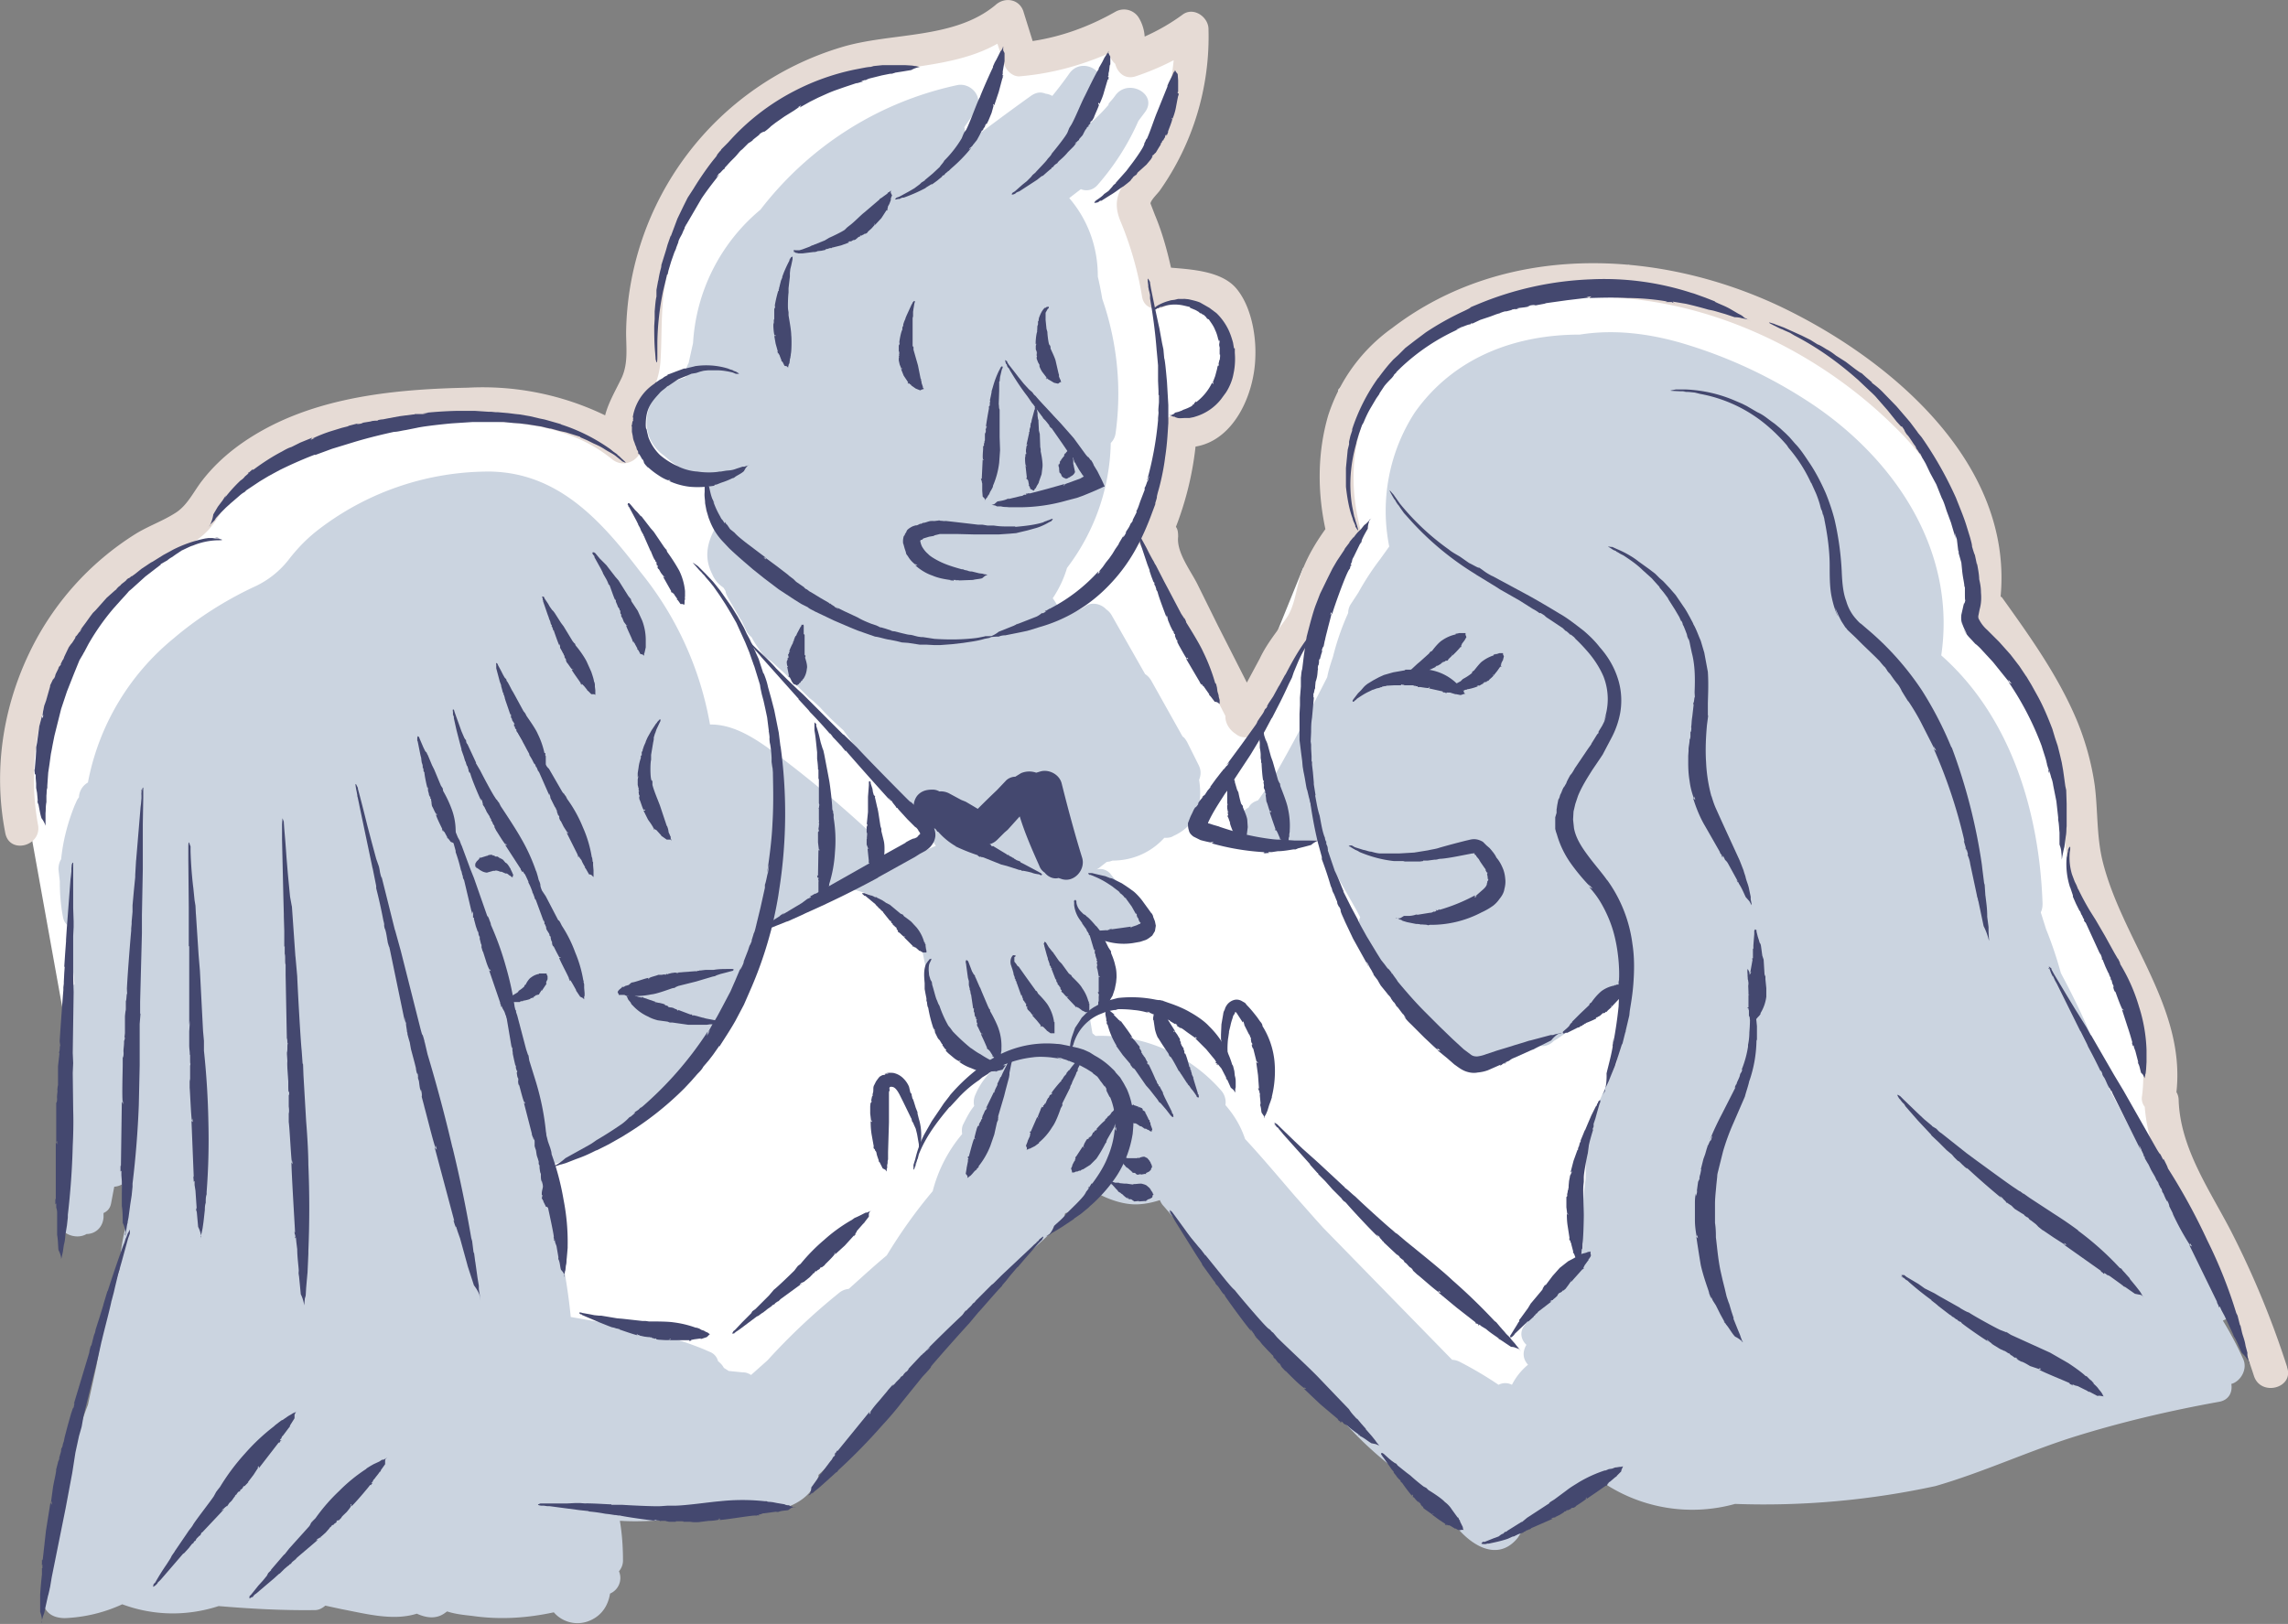 <svg xmlns="http://www.w3.org/2000/svg" viewBox="0 0 512.7 364" style="enable-background:new 0 0 512.71 364.02" xml:space="preserve"><rect x="0" y="0" width="512.7" height="364" fill="#808080" stroke="none"/><style>.st0{display:none}.st1{display:inline}.st2{fill:#fff}.st3{fill:#e6dbd5}.st4{fill:#cbd4e0}.st5{fill:#44486f}.st9{fill:none;stroke:#575b7e;stroke-width:.158;stroke-miterlimit:10}.st13{fill:#595d7f}.st14,.st18{fill:none;stroke:#7b7e99;stroke-width:.166;stroke-miterlimit:10}.st18{stroke:#575b7e;stroke-width:.191}</style><g id="Calque_10"><path class="st2" d="M5.2 177.2c.5-15.9 11.2-41.3 11.2-41.3l34.2-25.8 8.9-9.4L86.9 91h39.3l14 5.8 3.1-15.7 4.1-24.9 29-37.6 20.5-7.3 23.6-1 7.8-3 5.7 4 12-1h5l7.9 1 4.1 2 3.8-2-6 25.5-4.6 5.8-1.6 17.2 8.3 2.6 11.4 6.4 4.6 18.5-11 12.6-5 .6-4 20.2s3.9 12.2 5.3 12.9 12.1 18.5 12.4 20l1.5 8 13.9-34.3s8.6-3.5 7.9-7.6 0-32.4 0-32.4L319 69l46-9.6 45.1 18 25.7 23.2 9.9 19.3v13.9l13.5 20.8 7.1 25.7 5.2 18.7 5 15s3 16 5 19 4.6 17.2 4.6 17.2l6.3 28.2-24 32.8-86.4 11.2-41.3 2.3-40.7-34.4-16.4-19-8.4-17.6-24.1 6-25.3 11.5-24.2 23.2-24.5 28-28.6 8.6c-1.6.5-59-17.4-59-17.4l-23.8-23.3H42.4l-12.5 6.6 2-48.8-15.5-8.7"/><path class="st3" d="M512.5 306.4a203.1 203.1 0 0 0-12.5-30.3c-4.8-9.3-11.4-18.6-11.8-29.4 0-.8-.2-1.4-.5-1.9 2.1-19.1-12.3-34.3-16.6-52-1.3-5.5-1-11.2-1.7-16.7-.7-5-2.1-10-4-14.6-4.2-10-10.5-18.8-16.8-27.6l-.3-.2c2.8-30-24.8-53.4-49.8-65.2-27.4-12.8-61.5-14.1-86.5 5a38.6 38.6 0 0 0-14.4 19.7c-2.4 8.3-2.4 17-.6 25.4-2 2.8-3.7 5.6-5 8.8-1.5 3.4-1.6 8.1-3.7 11.1s-4.4 5.7-6 9.1l-2.9 5.4-6.5-12.8-4.6-9.3c-1.5-3-4.7-7.1-4.3-10.6 0-1-.1-1.7-.5-2.2a71.4 71.4 0 0 0 4.4-18c8.6-1.4 13.2-11.7 13.4-20.1.2-5-1-11.6-4.4-15.5-3.3-3.7-9.7-4.1-14.5-4.5-.9-4-2-8-3.6-11.8l-1-2.6c.1-.8 1.7-2.3 2.1-2.9a59.8 59.8 0 0 0 10.9-36.2c0-2.6-3.2-5-5.7-3.3-2.7 2-5.5 3.6-8.6 5a9.3 9.3 0 0 0-1.3-4.2 3.9 3.9 0 0 0-5.2-1.4c-5.8 3.3-12 5.6-18.6 6.6l-2-6.4c-.8-3-4.2-3.6-6.3-1.7-9.3 7.8-23.5 6.1-34.6 9.5a67.7 67.7 0 0 0-48.2 63.9c0 3.5.5 6.9-1 10.2-1.4 2.9-3 5.6-3.7 8.4a63 63 0 0 0-30.8-6.2c-14.6.3-30.3 1.7-43.6 8.3-6 3-11.6 7-15.8 12.4-2 2.5-3.4 5.8-6.3 7.5-2.7 1.7-5.8 2.8-8.6 4.5a64.1 64.1 0 0 0-24 26.9c-6 12.6-8 26.6-5.3 40.3 1 4.8 8.3 2.8 7.3-2a57.4 57.4 0 0 1 23.6-57.2c4.5-3 10.5-4.6 14.3-8.5 2-2 3.3-4.8 5.1-7 2-2.6 4.5-4.8 7.2-6.7 11.2-7.8 25.1-9.6 38.4-10.5 13.5-1 29-1 40 8 3.4 2.8 8-1.1 6.3-4.2.2-.8.2-1.8-.3-2.7-1-2 1.6-5.3 2.5-7 1.3-2.6 2.2-5.1 2.4-8 .4-6.2 0-12 1.2-18.2a60.2 60.2 0 0 1 48.3-46.6c9-1.6 18.2-2 26-6.4l1.5 4.5c.4 1.5 2 3 3.6 2.8 7-.6 13.6-2.4 20-5.2.1 1 .6 1.8 1.3 2.4.5 2 2.2 3.6 4.6 2.8 3-1 5.8-2.2 8.5-3.6a51.4 51.4 0 0 1-8.6 23.9c-2.8 4.2-5.5 6.7-3.4 12a75.7 75.7 0 0 1 4.9 17c.5 3.5 4.6 3.4 6.4 1.3 2.9.1 7.5.3 9.2 2.3 1.7 2 2.1 6.2 2.2 8.7.1 4.3-2 15.1-8.3 14-2.6-.4-4.7 1-4.9 3.7-.4 7.6-2.2 15-5.3 22a4 4 0 0 0 1.3 4.9c.5 2.4 1.7 4.6 2.8 6.9a2971 2971 0 0 0 15.3 30.3c-.1 1.6 1 3.2 2.3 4 2.3 2 6.3-.2 6.2-3.3 4-5.4 6.2-12 10.6-17.3 2.5-3 2.8-5.9 3.8-9.5 1.2-4.2 3.2-8.2 5.9-11.6 1.2-.8 2-2.2 1.5-4-3.7-13.9-1.2-28.6 10.1-38a65.5 65.5 0 0 1 36.7-14c26.7-2 54.2 10.3 73 29 11 10.7 18.8 25.9 15.4 41.6-.7 3.2 2.5 5.2 4.9 4.6 5.1 7.2 10.1 14.6 13.4 22.8a50 50 0 0 1 3.7 14.7c.4 5.1.4 10.3 1.7 15.3 4 17.2 18.6 32.3 16.2 50.8a3 3 0 0 0 .6 2.5c.8 10.4 6 19.3 10.9 28.3 5.5 10.3 10 21 13.6 32.1 1.6 4.6 9 2.6 7.4-2z"/><path class="st4" d="M502.6 304.5c-1.3-2.9-2.8-5.7-4.5-8.5 2-.7 3.2-2.8 1.7-5.1l-19.9-33-7.3-14c0-.4 0-.8-.2-1.2-2.6-8.6-6.4-16.7-10.6-24.6-.9-3.3-2-6.6-3.3-9.8l-1.2-3.8c.3-.6.4-1.2.4-2-.7-20.3-7-41.7-22.7-55.6 3.4-23-9.9-43.3-28.3-55.9a107.3 107.3 0 0 0-30.2-14.2c-7.4-2.1-15-3-22.5-1.8-14.3 0-28.2 5-37 17.5a40.6 40.6 0 0 0-5.7 30l-2 2.8a59.7 59.7 0 0 0-4.9 7.5l-1.7 2.6c-.4.6-.6 1.3-.6 2a57.5 57.5 0 0 0-3.4 9.8c-.5 1.5-1 3-1.3 4.6-4 7.9-8.1 15.7-12.5 23.3l-2.7 3.9a3 3 0 0 0-.3.4c-1 .3-1.7.8-2.1 1.6-2.8 1.4-3 6.6.7 7.1l1 .1h.2c4.5.6 9 .6 13.5.1.5 1.7 1.3 3.3 2.4 4.8.3.5.6.8 1 1 0 .4.2.7.3 1l5 8.8.9 1.7a3 3 0 0 0 .4 3.3l.5.8c1.4 2.2 2.7 4.3 4.2 6.3l1.8 3.4c1.8 3.3 3.7 7.6 7.2 9 .5.7 1.1 1.2 2 1.4 4.4 8.5 16 11 23.2 4.4 1.3.5 2.8.4 4-.8l.1-.1.7-.4 6.7-4.6a3.9 3.9 0 0 0 1.8-3c2-1.5 3.9-3 5.7-4.6l.6 7.2c0 .3 0 .6.2.9l-1.7 9.6c-2.5 5.2-4.8 10.6-6.8 16-.4 1-.2 2 .3 2.8a4 4 0 0 0-.3 1.4l-.1 5.7c-.7 5.1-1 10.3-.6 15.5l-11.9 13.3a3.7 3.7 0 0 0-.9 3.6l-.3.4c-1.2 1.6-.7 3.3.5 4.4h-.1c-1 1.8-.6 3.3.4 4.4a14 14 0 0 0-3.6 4.5 3.2 3.2 0 0 0-3 0 84.4 84.4 0 0 0-8.8-5.2 4 4 0 0 0-1.6-.4l-28.9-29.6-1.8-2-4.6-5.2c-3.7-4.3-7.3-8.6-11.1-12.7-1-3-2.5-5.4-4.4-7.6a4 4 0 0 0-.9-3.2 35.8 35.8 0 0 0-28.2-12.3l-.7-.6-.6-3.5c1.6-.7 2.8-2.4 2.7-4.3l.1-.2c.3-.4.5-.8.6-1.3.5-.8.8-1.8.5-3.1l-.3-1-.1-1.4-1.4-5.1.8-.6 2.5-.8c1.1.2 2.2-.2 3-1l.6-.1c3.4-1 3.6-5.1 1-7-1.1-.7-2-1.6-2.8-2.6-.2-.5-.4-1-.8-1.5l-1.6-2a3 3 0 0 0-3.3-1.2c.6-.3 1-.7 1.4-1l.9-.7.7-.1.6-.2c4.6 0 8.7-1.9 11.6-5.1.7 0 1.4 0 2-.4 5.6-2.5 6.6-7.5 5.8-12.6.4-1 .5-2.1-.1-3.3l-2.6-5.2c-.3-.5-.6-1-1-1.2l-7-12.5c-.4-.7-.9-1.2-1.4-1.5l-7.5-13.2a4 4 0 0 0-1.2-1.3c-1.1-1.2-3.2-1.8-4.7-.7l-.8.5-4.5 2.2c0-.6-.1-1.2-.4-1.8-.5-1-1-1.9-1.6-2.7 1.4-2.1 2.5-4.4 3.2-6.8 6.1-8 9.6-17.8 9.8-28 .6-.6 1-1.4 1.1-2.3 1.4-10.2.3-20.5-3-30a77 77 0 0 0-1-5v-.1c0-6.5-2.2-12.6-6.4-17.5l2.6-2c1.2.5 2.7.3 3.8-1a56 56 0 0 0 9.1-14.3l1.5-2c2.9-4-3.7-7.6-6.6-3.8l-.6.8-.7.8-.3.4v.2c-2.4 2.8-5.1 5.2-8.2 7.2 2.1-2.6 4-5.5 5.3-8.8l.4-1 .2-.4.1-.2c2.6-4.2-3.8-7.8-6.6-3.8a85.4 85.4 0 0 1-3.8 5 4 4 0 0 0-1.5-.5c-1-.4-2-.4-3.3.5a561 561 0 0 0-16 11.9l-.7.3 1.4-2.5c.6-1 .6-1.9.4-2.7l2.6-3.8c1.8-3-1.2-6.3-4.3-5.6-18 3.9-33.3 14-44 27.9a42.1 42.1 0 0 0-15.1 29.9l-1 4.5c-.3.5-.6 1.2-.5 2v.9l-.3.3c-3.8 1.2-7.2 3.6-8.3 7.6-1 3.9.4 7.7 3.7 10 2.7 2.5 6.1 4.3 9.7 4.8l.1.6v1.6c.3 1.2.6 2.4 1.1 3.4v.5l.6 1.7.5 1.6v1h-.1c-2.2 3.7-3.2 7.2-1.3 11.1l.1.2a6.5 6.5 0 0 0 2.5 3l.5.8c0 .5.3 1 .6 1.6l2.6 4.5.4.6.9 1.9a4 4 0 0 0 1.3 1.7c.8 1.5 1.8 3 3 4.4l1.4 1a5901.2 5901.2 0 0 0 3 2.7l5.5 5.5.9.7 1.6 1.5c1.6 1.8 3.4 3.5 5.2 5.1a90 90 0 0 0 15 16.7l.1.2c1.8 2.8 3.6 6 5.6 9-3.4 1.4-6.5 3-9.5 5l-3.3-1.5c1.1-1.4 1-3.8-.3-5a261.7 261.7 0 0 0-21.2-18c-5-3.8-10.4-7.8-16.3-7.7a74.6 74.6 0 0 0-15.6-34.2c-8.7-11.4-18.3-22.2-33.6-22.5a62.7 62.7 0 0 0-38 12.6c-2.7 2-5 4.3-7.1 7a20.7 20.7 0 0 1-8.2 6.4c-6.3 3-12.3 6.8-17.7 11.4a54.9 54.9 0 0 0-19.2 32.3 4 4 0 0 0-2 3.1v.2a4 4 0 0 0-.6 1l-.4.9c-1.6 4-2.6 8-3 12-.4.6-.6 1.4-.6 2.3l.3 2.6c0 2.7.2 5.4.7 8 .2 1 .6 1.6 1.2 2l1.4 13.1c-.8.6-1.3 1.5-1.4 2.7a138.1 138.1 0 0 0-.2 30.6c-1.2 6.4-1.8 13-2 19.5 0 3.2 4 4.6 6.3 3.2 1.8 0 3.6-1.3 3.8-3.7v-1c.9-.4 1.5-1.1 1.7-2.2l.7-3.7a4 4 0 0 0 1.7-.5c.2 2.9.7 5.8 1.3 8.7-.3.3-.5.8-.6 1.4-.7 2.9-1.1 5.8-1.2 8.9-2.2 6.5-3.8 13.2-4.9 20l-.3 1.7-1.9 8.7c-3 7.6-4.4 15.6-5.7 23.7a4 4 0 0 0-1.6 2c-.8 2.4-1.5 5.1-1.4 7.7a3 3 0 0 0-.8 1.8c-.7 4.5-2.9 12.5 4.3 12.6a34 34 0 0 0 12.9-3.1c7 2.6 14.5 2.7 21.6.4 7.1.6 14.3 1 21.6.9.8 0 1.6-.4 2.3-1l3.7.8c5.3 1 11.5 2.7 16.8 1 2.2 1 4.5 1.3 6.5-.3l.3-.2c1.8.6 3.8.8 5.6 1 6.2.9 12.3.5 18.3-.8a7 7 0 0 0 8.2 1.8c2.7-1.2 4-3.5 4.4-6a3.8 3.8 0 0 0 2-5c.5-.6.9-1.4.9-2.4 0-3-.2-6-.7-8.9h.4c6.3.4 12.8-.6 19.1-1 7.9-.7 22 .8 25-9v-.3c4.1-3.7 7.5-8.3 10.8-12.9l2.6-2.8a677.4 677.4 0 0 1 13.2-14c8.8-9 18-17.8 27.4-26.3.8-.8 1.2-1.6 1.2-2.5l.2-.2.8-.2c2.5-1.1 4.5-2.6 6-4.4 2.6 1.5 5.5 2.4 7.7 2.6 1.8.2 4.2-.1 6.6-.9.2.5.5 1 .9 1.4l6 7 15.6 19.7c-.2 1 .2 2.1 1.3 3.1 5.5 4.7 11 9.5 16.3 14.4-.4 1.2-.3 2.5.8 3.7 5 5.7 10.7 10.6 17 14.7l3.7 3c.1 1.5 1 2.8 2.7 3.1 3.3 5.9 10.7 12 15.9 5.6l.9-1.4c2.5-1 4.8-2.3 6.4-3.1 4.2-2.3 8-5 11.7-8l.1.1a35.8 35.8 0 0 0 29.6 4.8 181.3 181.3 0 0 0 44.9-4c10.4-3 20.3-7.6 30.6-10.9 10.8-3.4 21.9-6 33-8 2.2-.4 3-2.2 2.7-4 2-.5 3.8-3.3 2.6-5.7zm-284-59.2c-.4.8-.5 1.8-.3 2.6-1 1.2-1.7 2.6-2.4 4-.4.7-.4 1.5-.3 2.3A32.2 32.2 0 0 0 209 267c-3.8 4.5-7.2 9.3-10.3 14.4-2.9 2.4-5.7 5-8.5 7.5a4 4 0 0 0-2.3 1 141 141 0 0 0-15.9 15l-3.7 3.3c-.6-.4-1.2-.6-2-.6l-3-.3-1.1-.7c-.3-.6-.8-1.1-1.3-1.5a3 3 0 0 0-1.9-2.1l-.9-.4c-9.5-4-20-5.6-30.2-7.4a140 140 0 0 0-3.6-20.4l-2-11.1 1-2.6a37.4 37.4 0 0 0 14.9-7.2l.9-.1c4-1 6.5-4 9-7 2.9-3.5 5.6-7 8-10.8l.5-.5a4 4 0 0 0 1-1.7c.7-.2 1.4-.8 1.9-1.6 1.6-2.5 3-5 4.4-7.7.8-.4 1.4-1.1 1.8-2a73 73 0 0 1 6.7-13c.4-.7.6-1.5.4-2.3a26.7 26.7 0 0 0 8.4-4c2.8-1.2 5.5-2.6 8-4.2 5.3.8 10 3.3 13.8 7.3.5.5 1.1.8 1.8 1l1.6 3.7a50 50 0 0 0 1.7 8.2c.7 5 3.2 10 6.5 13.8a13 13 0 0 0 4.4 3.3l.3.3c1.5 1.4 4.2 1.4 5.5 0l1.4-.7h.2c0 .2.2.4.4.6 0 .2.2.3.3.4a15.7 15.7 0 0 0-8.5 8.4z"/><path class="st5" d="m155.5 126.7 1.5 1.6-1.5-1.6zM157 128.3v.1-.1zM123 261.8l.6-.2-.7.2z"/><path class="st5" d="m172.2 164 .1.1c.3 2 0 .6.2 2.4.2.6.4 2.9.4 3.5v.8l.2 1.4v-.3l.1 1.3c0 .5 0 .6 0 0 0 1.7.2 6.5-.1 11.3-.2 4.8-1 9.5-1.2 11.3l.4-2c0 1-.2 1.4-.2 1.8-.2.4-.4 2-.7 2.7v.7l-1 4.5-1 4.1c0-.1.2-.6 0 0 0 0-.3 1.4-.5 1.6-.1.5-.7 2.1-.4 1.6-.1.3-.7 1.7-.4.8l-.5 1.4.3-.7-1.4 3.6.3-.5c-.4 1-.7 1.7-1 2l.4-1a310 310 0 0 0-1.7 4l.2-.5-1 2.3-1.9 3.6c-.7 1.3-1.3 2.5-2 3.5l-1.2 2.2.5-.6-.7 1.3.2-1A80.1 80.1 0 0 1 144 248c-.9.7-.2 0-.2 0-1 1-.4.5-1.4 1.2l.2-.2-.8.7c.5-.4.4-.2.6-.3l-1.2 1v-.1c-.3.2-.6.7-1.8 1.6a89 89 0 0 1-5.8 3.7l-1 .7-.5.3-5.4 3a11.8 11.8 0 0 1-2.6 1.8l-.5.2-1.1.4 1.6-.5h.1l1.5-.5a18.5 18.5 0 0 1 .1 0l1-.3 2.3-.9c2-.7 3-1.2 4.6-2l-.1.1 2.8-1.4c-.3.1-.6.3 0 0l3-1.7.8-.5a70.2 70.2 0 0 0 13.2-10.4l1.5-1.6 1.4-1.6c.5-.5 1-1 1.3-1.6l1.2-1.4 1-1.3 1.4-2v.2c1-1.6 2.3-3.5 3.6-5.8l1.9-3.6 1.7-3.9a87.9 87.9 0 0 0 6-20.5l.3-2a110.2 110.2 0 0 0 .2-31.6v.2l-.4-3.2-1-5-.7-2.7-.7-2.5c-.3-1.5-.8-2.6-1-3.2v.3l-1.1-3.4-1-2.2-1-2.2-.7-1.3-.6-1.3-1.4-2.5-1.3-2.1-2.6-3.7-1.6-2-1.7-1.8-1.5-1.5-.2-.2-1-.7c-.3-.2-.1 0 1.3 1.6l.6.6.9 1-1-1c.8.8.3.2 0 0l.8.8-.2-.2 1.3 1.5.8 1 1.4 2 1.3 2 1.2 2 1.2 2.1 1 2.2 1 2.2.9 2.2.8 2.3v-.2c0 .4.3.9.4 1.3l.4 1.3.8 2.6.1.7.3 1.4.4 1.5.4 1.8.4 1.9.2 1.6.2 1.6zM168 144.4l1 1-1-1zM168.9 145.4zM169.4 209.3l.4-.2-.4.2z"/><path class="st5" d="M185.9 164.4h.1c.9 1 .2.4 1 1.2l1.6 1.7.3.4.6.7c.1 0 0 0 0-.2l.5.6a768.1 768.1 0 0 0 9.8 11l-.8-1c.5.4.6.7.9.8 0 .3.8 1 1 1.5h.2l.2.3 2 2.2 2 2c-.1-.1-.3-.4 0-.1 0 0 .5.5.5.7l.3.4c0 .2 0 .2.1.1v.2l-.1.1-.6.6.3-.1c-.4.2-.9.5-1.2.5l.6-.3-1.3.6-1.1.6.3-.1c-1 .6-6.6 3.6-7.5 4.3l.5-.1-.8.5.4-.5-12.7 7.2c-.7.4-.2 0-.2 0l-1 .6.1-.1-.6.4c.4-.2.3 0 .5 0l-.9.4-1.2.9-4.5 2.7.6-.5-.7.4c.4-.2-.6.4-.3.3l-3.3 2.1-.8 1-.7.5-.2.2a30 30 0 0 1 .3 0v-.1l1-.4-1.3.5 1.3-.5.6-.2 1.5-.6 3-1.2h-.1c.4 0 1.1-.4 1.8-.7-.2 0-.4.1 0 0l2-.9.6-.3a223.5 223.5 0 0 0 16.3-8h-.1l8.3-4.6 1.1-.7 1.3-.7c.4-.3 1-.7 1.4-1.3a4 4 0 0 0 .8-2 4 4 0 0 0-.4-2l-.9-1.4-.8-.9-.7-.6c-.4-.6-1.2-1.3-1.7-1.9.3.3.1.3-.1 0-1.7-1.7-.2 0-1.9-1.7-2-2-9.4-9.5-11-11.3l-3.1-3v.1l-7.6-7.6.1.1-1.6-1.6-1.1-1-2.5-2.4-2.4-2.4c-1-1.2-2.8-2.9-4.3-4.3l-1-1v-.1l-.7-.5c-.2 0-.1.1.8 1.2l.3.3.6.7-.6-.6c.4.5.1.1 0 0l.4.5c.1 0 0 0 0-.1l.8.9.5.6 8.3 9.3h-.1l2.3 2.5.3.4a95.7 95.7 0 0 1 4.4 4.8zM147.7 161.3zM147.5 161.6zM150.4 188.4v-.2.2zM144 168.1c0 .4 0 .1-.2.5v.7l-.2.1v.5c-.1.3-.4 1.2-.5 2.1l-.2 1.3v1l.1-.5v.4l-.1.5v1.1c0 .4.2.6.1.8 0 0 0-.1.1 0v.3c0 .1 0 .5.1.3 0 .1 0 .4-.1.2v.3-.1c.1.3 0 .5.2.7v-.1.5l-.1-.2.1.8v-.1c.2.3.7 2.2 1 2.4l.1-.2.2.3h-.4l1 2 .7 1 .5.8c0 .2-.1 0-.1 0l.3.3h-.1l.1.2.1-.2.2.2s.2 0 .4.3l1 1.1-.2-.1.2.2c0-.1.2 0 .1 0l1 .7H150.3l.1.3v-.4h-.1v-.3.4-.4c-.1-.1 0 0 0-.2l-.2-.4c-.1-.4-.3-.5-.3-.9l-.1-.5s0 .1 0 0l-.2-.6-.1-.1-1.5-4.5c-.4-1.1-1.4-3.4-1.7-4.7v-.7c0 .2 0 .1 0 0-.2-.6-.2 0-.3-.6-.2-.8-.2-3.6 0-4.3v-1.1l.5-3v.1l.1-.6v-.4l.3-1v.1l.3-.9.7-1.5.2-.4v-.3c0-.1-.2-.1-.4.2l-.1.1-.2.2.2-.2c-.1.2 0 0 0 0l-.2.2-.1.2-.2.2-1 1.5-.9 1.6-.4.9v.1l-.4.9-.2.6-.1.3zM161.5 229l-.3-.1h.3zM161.2 228.9zM140.4 223.2z"/><path class="st5" d="M156 227.7h-.1l-.3-.1h-.5c0-.1-.1-.1 0-.2h-.4l-2.9-1.1s.2 0 .2.2h-.2c0-.2-.3-.2-.3-.4v.1h-.1l-.6-.3-.5-.1h-.2c-.1 0-.3-.2-.3 0 0-.1-.2-.2 0-.2l-.2-.1-.4-.2v.1s-.2 0-.2-.2h.1l-.5-.2-.8-.2c-.4 0-.7-.2-.9-.1v.1h-.2l.3-.2-2.9-1c-.1 0 0-.1 0-.1h-.2v-.1l-.1.2h-.2v-.1h-.3l-1.1-.3h.2l-.2-.1h-.1l-.9-.2-.4.3h-.4v-.1.2l.2.2-.2-.2.2.3v.1l.2.4.5.6.2.4.4.4a10.5 10.5 0 0 0 3.4 2.4c.5.3 1.3.6 2.1.8l2.2.3.5.2s0-.1 0 0h.6l3.5.5h3.4-.1.9l.7-.1h.7l1.4-.2h.3l.2-.2c0-.1 0-.2-.3-.3H161h.1c-.1 0 0 0 0 0H161l-.2-.1-2.6-.5-.7-.2h-.1l-1.4-.4zM311.7 110.7l1.2 2-1.2-2zM312.9 112.6zM359.4 245l.3-.7c0 .3-.2.5-.3.7z"/><path class="st5" d="M345 137.4h.2c1.7 1 .4.4 2 1.4l3 2 .6.6c.2 0 .7.5 1.1.9.2 0 0-.1-.2-.3l1 .8c.4.4.5.5 0 .1.7.6 1.8 1.7 3.1 3.2 1.3 1.5 2.6 3.4 3.5 5.5a13.9 13.9 0 0 1 0 10.2l.7-1.7-.5 1.6-.5 1-.8 1.3v.3l-.3.3-1.3 2.1c0 .2-.2.3-1.2 1.8l-2.5 3.7c0-.1.4-.5 0 0 0 0-.7 1.3-1 1.5-.3.5-1.2 2.2-.8 1.7-.2.2-1 1.8-.6.8l-.7 1.5.4-.7-.6 1.2c-.1.4-.2.8-.4 1l-.4 2 .2-.7-.2.9v.8l-.3 1V182v3.8l.3 1.2-.1-.6a21.2 21.2 0 0 0 3.2 7c1.9 2.7 3.9 4.8 4.5 5.4l-.5-.7 1 1.1-.8-.4c.5.6 1.6 1.8 2.6 3.5s2 3.8 2.7 6.1c1.4 4.6 1.5 9.5 1.4 11 0 1.2-.1.2-.1.2v1.9-.3 1c0-.6 0-.3.2-.6l-.1 1.6-.1 2.4a95 95 0 0 1-1.2 8.2l.1-1.2-.2 1.2c.2-.6-.2 1.1 0 .6-.3 2-1 4.5-1.4 6.2a14.6 14.6 0 0 1-.3 3.6v.2l-.6 1.1.7-1.6v-.1l.7-1.5-.8 2 .8-2 .4-1 1-2.4 1.6-5v.3l.8-3.2c0 .4-.2.7 0 0l.8-3.4.1-1c.2-1.3.6-3.4.8-6 .2-2.7.3-5.8-.2-9a31.2 31.2 0 0 0-5.7-14.4l.1.2c-1.1-1.6-2.7-3.4-4.2-5.4-1.5-2-2.9-4.1-3.3-6.4l-.2-1.9.1-1.8.4-1.7.6-1.8c.9-2.2 2.2-4.2 3.2-5.8l2.3-3.4c-.4.6-.3.4 0 0l1-1.9 1-1.9a19.6 19.6 0 0 0 1.9-5.3c.5-2.5.4-5.4-.5-8.1-.9-2.8-2.4-5.1-4-6.9-1.4-1.8-2.8-3-3.6-3.7-1.7-1.3-3.8-3-5.7-4l.2.1c-1-.6-4.1-2.5-7.4-4.3l-7.8-4.2.3.2c-2-1.1-1.6-1-3.1-2 .1.3-1.5-.7-2.2-1l-2-1.4c-.8-.5-1.8-1-2.5-1.6a55.4 55.4 0 0 1-11-10.3l-1.2-1.7-.2-.3-.8-.9c-.2-.2-.2 0 1 2v-.1l.4.7.9 1.2-.9-1.1c.6.8.2.2 0-.1l.7 1-.2-.3 1.2 1.7.9 1a66 66 0 0 0 15.3 12.8l-.2-.1 4.9 3 .6.4 4.4 2.5 3 1.9c1 .5 1.5 1 1.6 1zM293 173.3l.2 1.4-.1-1.4zM293.2 174.7zM349.8 231.5l-.4.1h.4z"/><path class="st5" d="M298.2 198.6c.5 1.1.1.4.5 1.4.3.4.7 1.7.9 2l.1.6.4.8v-.2l.3.7v.1c0 .5.5 1.4 1 2.6l1.8 3.8 3.5 6.3c0-.3-.5-.9-.5-1.1.4.4.4.7.6.9 0 .3.7 1.1.8 1.6h.1l.1.4c1.5 2 .4.4 1.6 2.4l1.7 2.1c-.1 0-.2-.3 0 0 0 0 .6.6.6.8.2.3.8 1.2.7.8 0 .2.7 1 .3.6l.5.7-.2-.4 1.5 2-.2-.4.8 1.2-.5-.5c.7 1 1.2 1.4 1.8 2l-.2-.2 1.2 1.2 1.8 1.8c1.3 1.2 2.6 2.5 3.1 2.8l-.3-.5.8.6-.7-.1 2.2 1.8 1.6 1.4c.6.4 1.3 1 2.2 1.4.9.4 2 .6 3 .4a9 9 0 0 0 2.3-.5l2.5-1.1c.7-.3.2 0 .2.1.8-.4.3-.3 1-.6.2 0 0 .1-.1.2l.6-.3h-.5l1-.4c.1 0 .4-.4 1.2-.7l4.5-2-.6.3.7-.3c-.4.1.6-.3.3-.2l3.4-1.7a6.3 6.3 0 0 1 1.5-1.4l.3-.1.7-.2-1 .2-1 .3 1.3-.3c-.6 0-1.1.2-1.4.3h-.5l-1.5.4-3 .8h.1c-.4 0-1.1.3-1.8.5.2 0 .3 0 0 0l-2 .6-.6.2-3.3 1-2.4.8a8 8 0 0 1-2 .5c-.6 0-1-.1-1.4-.4l-1.6-1.2-2.5-2.3-2.8-2.7-3.5-3.5c-2.3-2.3-4.5-4.9-6-6.7-.3-.6-1-1.3-1.3-2 .2.4 0 .4-.1 0-1.3-1.7-.2 0-1.5-1.8l-.8-1-1-1.6-2.3-3.8c-.7-1.3-1.5-2.6-2-3.8l-1.4-2.6-1.8-3.6h.1c-.3-.5-1-2.6-2-4.6l-1.7-5v.3l-.5-2.1-.5-1.4-1-3h.1l-.4-1.7-.3-1.5-.5-2.7-.6-3-.1-1.3v-.2l-.3-.6c-.1-.2-.2 0-.1 1.2v1.4-.9c0 .7 0 .2 0 0a72.7 72.7 0 0 0 0 .5l.1 1.2c.1.7 0 0 0 .8a91.6 91.6 0 0 0 2 11.6l.9 3.3v.5a83 83 0 0 1 2 6zM350.4 231.7l.2-.1h-.2zM350.6 231.6zM364 220.8z"/><path class="st5" d="M354.6 229.8v-.1h.3c0-.2.3-.2.3-.3h.2v-.1a22.5 22.5 0 0 0 2.3-1c0-.2 0-.1-.2-.2h.2s.2-.2.3 0v-.2h.1l.4-.2c.2-.1.2-.3.4-.3 0 0-.1 0 0 0 0 0 0-.2.1-.1l.1-.2H359.4c.1-.1.3 0 .3-.2 0-.1 0-.2.2 0l.3-.3c0-.1 1-.8 1-1.1h-.2v-.2l.2.3 1.7-1.8.1.1v-.2h.1l-.1-.2.1-.1.1-.3.6-.8v.2-.2c0-.3.3-.5.3-.7l-.1-.5v-.3h.2-.5.3-.3l-.2-.1H362.2v.1h-.4v.1a7 7 0 0 0-3 1.3 13 13 0 0 0-2.2 2.5l-.3.2c-.3.3 0 .1-.2.4l-2 1.9-.5.5-1.3 1.3c0 .2 0 .1-.2.3l-.2.2-.3.5-.4.4-.8.7-.2.2v.2c0 .1.1.2.4.1l.2-.1h-.2c.1 0 0 0 0 0H351c.1-.1 0 0 .2 0l2-1 .4-.2h.2l.4-.3.4-.1.1-.1zM304.3 118.3zM303.8 116.7zM392 71.9l-.4-.3.4.3zM309.1 88.2l1-1.5c.3-.5 1.5-1.7 1.8-2l.4-.5c0-.2.4-.5.7-.8l-.2.1.7-.7c.3-.2.4-.2 0 0a46.1 46.1 0 0 1 14.2-9.4c-.4.1-1 .5-1.4.5l1.2-.6c.3 0 1.4-.6 2-.6l.1-.2h.4l1.7-.8 1.5-.5c1.6-.5 2.2-.9 3.1-1-.1 0-.5 0 0-.1 0 0 1-.4 1.2-.3.4-.1 1.7-.4 1.2-.4.2 0 1.4-.3.7 0l1-.3h-.5c1.4-.2 2.1-.2 3-.5h-.6c.8-.2 1.5-.3 1.8-.2l-.8.2 3.2-.6h-.4l5-.7 5-.6-.6-.1 1.2-.2c-.2 0-.6.5-.7.4 1.2 0 5-.2 8.7 0 3.7 0 7.3.5 8.4.7 1 .2.2.1.2.2h1.4c.2.1-.1.1-.3.1.5 0 .8.2.9.1-.5 0-.3-.2-.5-.3l1.2.2 1.8.3a91.6 91.6 0 0 1 5 1.3l1 .2.4.1 2.4.7 2.1.7s.9 0 1.5.2l1 .2.4.1.8.5-1.1-.7h-.1c-.9-.5-.2-.2-1-.7l1.4.9-1.5-1-.6-.3-1.7-1c-1.4-.8-2.2-1-3.6-1.7h.2l-2.3-.9c.2.1.5.2 0 0l-2.5-.9-.7-.2a63.2 63.2 0 0 0-22.1-3h.1a72.7 72.7 0 0 0-26 5.7c-2.7 1.1-.1.1-2.8 1.4a64 64 0 0 0-8.6 4.8l-2.4 1.8-2.2 1.7-1.6 1.6-1.1 1-.9 1a48.6 48.6 0 0 0-2.5 3.2l.1-.2a42.4 42.4 0 0 0-6 11.9l.2-.3-.5 1.5-.3 1.3v.6l-.3 1.2-.4 4.1v4.2c.2 1.8.6 4.8 1.5 7.1.1.6.4 1 .6 1.6v.2l.5.8c.2.2.2 0-.3-1.6l-.2-.6-.3-1 .3 1c-.2-.7 0-.2 0 0l-.2-.8v.2l-.3-1.5-.2-1c-.8-4.8-.4-9.6 1-14.4l-.1.2.6-2 .7-2 .3-.5c0 .1.6-1.6 1.6-3.3l1.3-2.2.7-1zM393.2 208.5v.3-.3zM393.2 208.8zM392.7 229.3h.1zM392.8 214v.8h-.2c.1 0 0 .2 0 .2h.1v.2l-.5 2.8.2-.2c0 .1-.1.2 0 .2-.2 0-.1.3-.3.4V220l-.1.1v.2c0 .1-.2.2-.1.4l-.1.2v-.2 2.2h.2l.1.1s-.4 0-.3-.1v2.9c-.1.1-.2 0-.2 0V226h.2v.2l.1.3v1.2c.2.2.2.6.2.8l.5.4.1.3h-.1.2v-.1l.2-.2-.2.3.2-.3h.2c0-.1 0-.3.2-.3l.5-.6.3-.3s-.1 0 0 0l.3-.4v-.2a9.3 9.3 0 0 0 1.3-3.7v.1-2l-.2-2v-.6c0 .1 0 .1 0 0l-.2-.5-.2-3.3-.3-.9-.3-2.2-.1-.4-.2-.3-.2-.7-.2-.6-.3-1.2v-.3l-.3-.2-.2.3V209v-.2c0 .2 0 0 0 0V209.4l-.2 2.5v.7l-.1.1v1.3zM360.7 122.8l1 .6-1-.6zM361.8 123.4zM392.6 203.2v-.4.4zM376.7 139.2h.1c.5 1 0 .3.5 1.2l.4 1 .3.8.1.5.3.7v-.2l.2.7c0 .3 0 .4 0 0l.2 1 .3 1.4c.3 1.1.5 2.4.6 3.7.2 2.6 0 5.3 0 6.3l.1-1.1v1c-.2.2-.1 1.1-.4 1.5l.1.2v.2l-.3 2.6c-.2 1.2-.1 1.8-.3 2.5 0-.1.1-.4.1 0 0 0 0 .8-.2.9v1c0 .2-.2 1-.2.5v.9-.4c-.1 1-.3 1.6-.2 2.3v-.4l-.1 1.4v-.7 2.6-.3c0 .5 0 2.3.3 4a17 17 0 0 0 1 4v-.5l.3.8-.5-.4c.3 1 1.2 3.8 2.7 6.3l3.2 5.6c.3.6 0 .2 0 .2l.6.8c0 .2 0 0-.2 0l.4.5c-.2-.4 0-.3 0-.5l.4.8c0 .2.4.3.8 1.1l2.2 4-.4-.5.3.6c0-.4.4.5.2.2.7 1 1.2 2.3 1.6 3.1l.8.9.5.9v.7-1l-.2-1v-.6l-.3-1.4c-.2-1.2-.5-1.7-.8-2.8v.1c0-.4-.3-1-.5-1.8 0 .2.1.4 0 0l-.7-1.8-.2-.5-3.4-7.4-1-2.2-.9-2c-.5-1.1-.8-2.2-1-2.8v.1a35 35 0 0 1-1.2-7.7c-.2-3 0-6.1.2-8.3l.3-2.3c0 .4-.1.3-.1 0v-2.3c0-1.3.2-4.3 0-7.3l-.8-4.3-.8-2.7c-.5-1.1-1-2.6-1.6-3.6v.1c0-.3-.4-.9-.8-1.7-.4-.7-.9-1.7-1.5-2.5l-1.7-2.5-1.3-1.5.1.1-1.4-1.5-.3-.3-.7-.6-1-1-1.3-1-2.5-1.8c-1.1-.9-3-2-4.7-2.7l-1.1-.5h-.2l-.7-.1c-.2 0 0 0 1 .7l.4.2c.2 0 .4.2.5.3h-.1c.3 0 .6.3 1 .5l.6.3c1.5 1 3 2 4.3 3.3l2 1.8 1.8 2c0 .1 0 0-.1 0l1 1.2.9 1.2.2.4 1.4 2.2 1 1.7.4.9zM297.5 190.3c0-.4-.2-.7-.3-1l.3 1zM297.3 189.2h-.1l.1.1z"/><path class="st5" d="m307 116.5-.2.2.2-.3z"/><path class="st5" d="M294 170.7h-.1v-1.2l-.1-1.7v-1.1.2l-.1-.7c0-.2 0-.2 0 0l.1-2.1c0-1 0-2 .2-3.2l.3-3.3.2-2.1c0 .2 0 .7-.2.9v-.9c.2-.1.2-1 .4-1.2v-.4c.2-2 0-.4.4-2.1.2-1 .1-1.5.3-2 0 0-.1.2-.1 0 0 0 0-.7.2-.8 0-.3.2-1 0-.8.1-.2.3-.9.3-.4l.1-.7v.3c.1-.8.4-1.2.4-1.7l-.2.3c.2-.5.3-1 .5-1.1l-.1.5.4-2v.3c0-.5.4-1.8.7-3.1l.5-1.9.3-1.2-.3.3.2-.6.2.5c.4-1.5 3-8.8 3.8-10 .2-.5.1 0 .1 0 .3-.7 0-.4.3-.9v.1l.2-.4c-.1.2-.2 0-.3.2l.3-.7c.1-.1 0-.5.4-1.1l1.7-3.5-.2.6.3-.5c-.2.2.2-.5 0-.3.4-1 1-2 1.4-2.7a4.7 4.7 0 0 1 .3-1.6v-.3l.5-.4-.6.6-.6.6.7-.7-.7.7-.4.3-.8 1c-.7.6-1 1-1.6 1.8v-.1l-1 1.2c.2-.1.3-.2.1 0l-1 1.3-.2.4-1.6 2.4-1 1.7-.5 1-.5 1-1.8 3.7-1 2.6c-.6 1.6-1.3 4.3-2 7l-.6 4-.4 3.3c-.2.5-.2 1.3-.3 1.9 0-.3 0-.2 0 0v2l-.2 2.5v1.7l-.1 1.9v5.9l.4 3.2.2 1.5.1 1.2.2 1.2c.4 1.8.6 3.6.8 4.1v-.1l.4 1.7.3 1.1.7 2.5.8 2.4c.3 1.1 1 2.8 1.6 4.3l.3 1 .4.6c.2 0 .2 0 0-1l-.2-.4-.2-.7.2.7c-.1-.5 0-.2 0 0v-.6c-.1 0 0 .1 0 .2-.1-.3-.3-.6-.3-1l-.2-.5c-.5-1.5-.7-3-1-4.5-.5-1.5-.7-3-1-4.5 0-.1.1 0 .1 0l-.4-2.5v-.4l-.2-2.3-.2-1.7v-.7zM302.4 189.7l.7.5-.8-.5zM303.1 190.2zM312.8 205.8l.3.1h-.3z"/><path class="st5" d="M318.9 193v-.1h1l1.5-.2h.3l.6-.1h-.2l.6-.1c.2 0 .2 0 0 0 .7 0 2.6-.3 4.6-.7l2.6-.5h.4v-.1h.1v.2l.2.3h.2v.2c1 1.2.3.3 1 1.4l.9 1.3s0-.2 0 0c0 0 .3.3.2.5.1.1.3.7.4.4 0 .2 0 .6-.1.4l.1.4v-.2l.1 1 .1-.1c0 .2 0 .4-.2.5v-.2c0 .4 0 .6-.2.9l.1-.1c0 .2-.2.7-.9 1.3l-1.7 1.5h.3l-.4.3v-.5a39.6 39.6 0 0 1-7.8 3.2c-.5.1-.1 0-.1-.1-.5.2-.2.2-.7.3l.1-.1h-.4c.2 0 .2.2.3.2l-.6.2v-.1c-.1 0-.3.3-.9.3l-3.1.5.4-.1h-.4l-.3.1a6 6 0 0 1-1.2.2h-1.2l-.8.5-.7.1a11.1 11.1 0 0 0 .2 0l.6.3-.8-.3.9.3.3.2 1 .3 2 .4c.2 0 .8 0 1.3.2-.2 0-.3-.1 0-.1.6.1 1 0 1.4.2l.4-.1a24.2 24.2 0 0 0 11.6-2.8 15 15 0 0 0 2.6-1.5c.5-.4 1-.9 1.4-1.5.5-.6 1-1.4 1.1-2.2.2-.7.3-1.6.2-2.3a8 8 0 0 0-.4-2c-.5-1.3-1-2.1-1.6-2.8-.2-.5-.6-1-.9-1.4.1.2 0 .2 0 0l-.6-.7-.7-.6-.8-.8c-.5-.3-1.2-.6-2-.6-.6 0-1.2.2-1.7.3a181 181 0 0 0-6 1.6c-.8.3-1.8.4-2.6.6l-3.1.5-3.4.2h.2-4.4c-.6 0-1.7-.3-2-.4-.6 0-1.1-.3-1.8-.4l-1.9-.6-.7-.4h-.6c-.2 0-.1 0 .6.5l.3.2.5.3-.5-.3c.3.2.1 0 0 0l.4.2h-.1l.7.3.5.3c2.4 1 4.9 1.7 7.6 2h-.1 2.2l.4.1h3.4l.7-.1zM303.3 157.3l.3-.2-.3.2zM303.6 157.1zM328.3 155.6v-.1zM309.3 154.1c.3-.2 0 0 .4-.1 0-.2.4-.1.5-.2H310.5l.2-.1s.1 0 0 0l1.8-.1h1.7s-.2 0-.3-.2h.3c0 .2.3 0 .5.2h2l.1.1s.1.1.2 0c.2 0 .3.2.5.1 0 0 .2 0 .2.2h-.1.6c.2 0 1.7.3 2 .2v-.2h.2l-.2.3 3.6.8c.1.1 0 .2 0 .2h.3-.1s.1.1.2 0c-.1 0 0 0 0-.2l.2.1h.4l1.3.4h-.2.4l1 .2.6-.2.3-.1.2.2-.2-.3-.2-.3.2.4-.2-.4v-.2l-.4-.3-.6-.8-.3-.4s0 .1 0 0l-.5-.4-.1-.1a11.4 11.4 0 0 0-4.6-2.5 11 11 0 0 0-2.7-.4l-2.8.1h-.7c-.8 0-.1.1-.8.2l-2.3.4-2.1.6-1.1.5-1.3.7-1.3.8-.5.4-.3.3-.6.7-.7.7-1 1.3-.2.3v.3l.4-.1v-.1l.3-.2-.2.2c.1-.2 0 0 0 0l.1-.1.2-.2.2-.2c.9-.6 1.8-1.2 2.7-1.6l.8-.4h.1l.8-.3.5-.1.3-.1zM314.1 152.6h.2-.2zM314.3 152.6zM328.6 142h-.2.2z"/><path class="st5" d="M318.6 151v-.1l.2-.1.4-.2h.1l.1-.1v-.1h.1c.4 0 2-.8 2.4-1h-.3c.1-.1.2 0 .2-.2.1.2.2 0 .4 0l.5-.3c.2 0 .2-.3.4-.3 0 0-.1 0 0 0 0 0 0-.2.1 0 0-.1.3-.2.1-.3 0 0 .3 0 .2.1h.1c.1-.2.3-.1.3-.3h.3-.1c.2 0 .3 0 .4-.2 0-.2 1-.9 1-1.2h-.2v-.2l.2.4a21 21 0 0 0 1.8-1.9l.1.1v-.2h.1s.1 0 0 0l-.1-.2.1-.1.1-.3.6-.8v.2-.2l.4-.7-.2-.5v-.4h.2-.5.3-1.4l-.4.1s.1 0 0 0c-.2 0-.3.1-.4 0v.2a8.4 8.4 0 0 0-3 1.3c-.7.4-1.8 1.7-2.3 2.4l-.4.2-.3.4-2 1.8-.6.5-1.4 1.3-.3.2-.1.3-.4.4-.5.4-.8.7-.2.1v.3H314.5h-.2c.1 0 0 0 0 0H314.6l.2-.1 2-.8.6-.2h.1l.5-.2.4-.2h.2zM323.3 155.2h.3-.3zM323.6 155.2zM336.8 146.3h-.1zM327.8 154.8h.3c0-.2.3-.1.3-.2H328.7v-.1c.1 0 .1 0 0 0 .5 0 2.2-.5 2.5-.7h-.3l.2-.1c.1 0 .2-.1.4 0l.5-.3.4-.2s-.1 0 0-.1c0 0 0-.1.1 0l.1-.2H332.9c.1-.1.3 0 .3-.2 0-.1.1-.2.2 0l.3-.3c0-.1 1-.8 1-1.1h-.2v-.2l.2.3.8-1 .7-1 .2.1v-.2s.1 0 0 0l-.1-.1v-.2h.1v-.3l.4-.8v.2-.1s.1-.2 0-.1l.2-.8-.2-.4v-.3h-.4.3-.7l-.6.2h-.4s.1 0 0 .1h-.3v.2a8.5 8.5 0 0 0-2.5 1.3c-.5.3-1.4 1.5-1.9 2.1l-.3.2c-.3.3 0 .1-.2.4a12 12 0 0 1-2 1.3l-.5.5-1.5.8-.3.1-.1.2c-.1 0-.3.3-.5.3l-.5.3-.9.4h-.2v.2c0 .1 0 .2.2.2h.2-.1c.1 0 0 0 0 0h2.5l.6-.2h.6l.5-.2zM295.2 140.4zM294.4 141.2zM295.8 188.3h-.3.3zM284 158.3c-.5.9-.3.2-.7 1-.1.4-.8 1.3-1 1.6l-.2.3-.4.6.1-.1-.3.6c-.1.2-.2.2 0 0l-3.3 4.6-3.4 4.6.7-.7-.5.8c-.2 0-.6.8-1 1v.1l-.2.2-1.4 1.8-1.3 1.8c0-.1.3-.2.1 0l-.6.7c-.1.2-.7 1-.4.7-.1.1-.7.8-.4.3l-.5.6.3-.2c-.6.7-1 1.1-1.2 1.7l.3-.3c-.4.5-.6.9-.9 1l.3-.5-.6 1-.6 1.3.2-.5-.4.9-.5 1.3c0 .5 0 1 .2 1.6.1.6.5 1 1 1.4l1.6.8a33.7 33.7 0 0 0 2.6.6l-.4-.2.8.1c-.1 0-.5.3-.6.2a54.4 54.4 0 0 0 11.7 2c.6.2 0 .2 0 .3l1-.1h-.1.6c-.4 0-.3-.1-.4-.2h.8l1.3-.2c1.3 0 2.8-.3 4.1-.5l-.6.1h.6c-.3 0 .6-.2.3-.2l1.6-.4 1.5-.4a5.4 5.4 0 0 1 1.4-.9l.3-.1h.6H294.4h1-5.3l-1.5-.1c.2 0 .3 0 0 0l-1.6-.1h-.5c-1.1 0-4-.4-6.7-1s-5.4-1.5-6.6-1.9h.1l-1.4-.4-.9-.3h-.1s-.2 0-.2-.2l.1-.2c1.1-2.4 2.7-4.7 3.7-6.3l1.2-1.6c-.2.3-.2.1 0 0l1-1.8 3.5-5.3 3.2-5.3 1.6-3v.1l1.9-3.7a100 100 0 0 0 1.9-4l-.1.2.8-1.6.4-1.2 1-2.4a34.8 34.8 0 0 1 3.7-6.4l.6-.8.1-.1.3-.6c0-.2-.1-.2-.9.6l-.3.3-.5.5.5-.5c-.3.4-.1.1 0 0l-.4.4.1-.1-.6.8-.4.5c-2 2.6-3.6 5.5-5.1 8.4v-.1l-1.3 2.4-.2.3-1.2 2.2-1 1.5-.4.7z"/><path class="st5" d="m276.9 172.8-.3-.1h.3zM276.6 172.7zM278.3 189.1z"/><path class="st5" d="M275 177v3.4-.3l.1.2c-.1 0 0 .3-.2.4h.1v.5l.1.5s0-.1 0 0c0 0 .1.1 0 .1 0 .1 0 .3.2.2 0 0-.1.2-.2.1v.2-.1l.1.4v.2l-.1-.1v.4c.2.1.4 1.2.6 1.3h.2-.3c0 .4.7 2 .8 2.3 0 .1-.2 0-.2 0l.2.2h-.1v.1H276.7l.2.3c0 .3.2.5.4.8l-.1-.1v.1s.1.1.1 0l.4.6.5.2.3.1-.1.2.1-.2.1-.2-.1.2.1-.2.1-.1.1-.3.3-.6.1-.3c0-.2 0-.3.2-.4v-.1l.2-1.6-.1-1.5c0-.7-.7-2.2-1-3v-.4c-.1.1-.2 0-.2 0 0-.3 0 0-.2-.4a26 26 0 0 1-.6-2.5l-.3-.6-.5-1.7v-.3l-.2-.2-.1-.5v-.5c0-.2.2-.5.4-.6h.1l.2-.2c0-.1 0-.2-.3-.3h-.3.2c-.1 0 0 0 0 0h-.2l-.2.1h-.2c-.4.4-.6.8-.7 1.2l-.2 1.2v.6h-.1v1.1zM283.3 162l-.3.2.3-.3zM283 162.2zM288.3 189.8v-.2.2z"/><path class="st5" d="M282.4 169.5h.1v.4l.1.6v.4l.1.2s0 .1 0 0c0 .6.2 3.5.4 4v-.3l.1.3-.1.5h.1v.2c.1.7 0 .1 0 .8l.3.7s0-.1 0 0v.3s.1.4.2.3c0 0 0 .3-.1.2v.2-.1l.1.7v-.2.5-.2l.1.8v-.1c.2.3.6 2 .8 2.2l.1-.2.2.3h-.4l.6 1.8.7 2c0 .2-.2 0-.2 0 .2.2.2.1.2.3v.1l.2-.1.1.2.2.4.6 1.4-.1-.2v.2c0-.1.2.2.2 0l.5 1 .6.3.3.2v.3-.4l.1-.3v.4-.4l.1-.2.1-.5c.1-.4 0-.6.2-1v.1-.6c0 .1 0 .2 0 0l.1-.6v-.2a17.4 17.4 0 0 0-.4-5c-.2-1.2-1.2-3.7-1.7-5l-.1-.7c0 .1-.1.1-.1 0l-.3-.6-1.2-4.2-.4-1.1-.8-2.9-.2-.5-.2-.4-.3-.9a4.5 4.5 0 0 1 .1-2.4l.2-.3v-.3c-.1-.1-.2-.1-.5.2l-.2.3.1-.2c-.1.1 0 0 0 0l-.1.1-.1.3-.2.3a8 8 0 0 0-.3 3.6v1.1a9.8 9.8 0 0 1 .2 1.5v.4zM397 72.7zM398.8 73.5zM462 193.2v-.6.6zM426 95.6h.2c1 1.4.2.5 1.1 1.8.5.4 1.5 2.2 1.9 2.6l.3.7c.2.1.4.6.7 1 .1.2 0 0 0-.2l.5 1c.2.3.2.5 0 0l.8 1.4 1 2.1 1.4 2.6 1.2 3c.5.9.8 2 1.1 2.9l1 2.7c.5 1.8 1 3.2 1.1 4l-.3-1.8.5 1.5.3 2.5.1.2v.4l.6 2.1.2 2c.2 1.8.5 2.6.5 3.7 0-.2 0-.6.1-.1v1.4c0 .5 0 1.8.1 1.3 0 .3-.3 1.3-.3.7 0 .4-.2.7-.3 1l.2-.5-.5 2.2c-.1.9 0 1.7.3 2.4a5 5 0 0 1-.2-.9c.3 1.5 1 2.3 1.1 2.8l-.7-1.1c.5 1 1 1.6 1.5 2.1l1.3 1.4-.3-.3c.4.3 1 .8 1.7 1.6l2.4 2.6 3.7 4.6-.3-.7.8 1-.7-.4a66.9 66.9 0 0 1 7.4 14.3c.5 1.7 1 3 1.1 3.7.3 1 0 .2 0 .2l.5 1.5c0 .3-.1 0-.2-.2l.3 1v-.7l.4 1.4c0 .2.3.6.5 2l.7 3.5.4 3.6-.2-1 .2 1v.6c.2.9.2 1.9.3 2.8v2.7s.4 1 .4 1.7a12.8 12.8 0 0 1 .1 1.5v.2l-.2 1 .3-1.5v-.1l.3-1.4-.4 1.9.4-2 .2-.8.3-2.3c.2-1 .1-1.6.2-2.3v-2.3.2-2.9c0 .3 0 .6 0 0l-.1-3.1-.2-.9-.3-2.2-.2-1.4-.3-1.7-.4-1.7-.5-2-.6-1.8-.6-2c-1-2.6-2-5-3.2-7.2l-1.5-2.7-1.2-2 .1.2-1.6-2.4-2-2.6-2.5-2.8-2.7-2.7a7.8 7.8 0 0 1-1.8-2.3c-.2-.3-.2-.5-.2-.8l.3-1.5c.4-1.4.4-2.7.3-3.8 0-1.2-.2-2.1-.4-3 0-1-.3-2.5-.5-3.6 0 .6 0 .4-.1-.1-.7-3.3 0-.2-1-3.6 0-.5-.2-1.1-.4-1.9l-.8-2.6c-.6-2-1.5-4.1-2.4-6.4a83 83 0 0 0-7.7-13.6l-1-1.2.2.2-1.8-2.4-3-3.5-3.3-3.4c-1-1-2-1.7-2.4-2l.3.1-1.4-1.2-1.1-1c.1.2-1.3-.8-1.8-1.2l-1.7-1.3-2.2-1.4c-.5-.4-1.3-1-2.1-1.4-.8-.5-1.6-1-2-1.1l-1.6-1-2-1-4-1.8-1.9-.7-.2-.1-1-.3c-.4 0-.2.1 1.6 1l.6.3 1.2.5-1.2-.5c.9.4.3.1 0 0l1 .4-.3-.1 1.6.7 1 .6c5.2 2.7 9.8 6 14.2 9.9l-.2-.2 1.9 1.8 1.7 1.6.5.5L423 92l2 2.5 1 1.1zM113.3 224.6h.2-.2zM113.5 224.6zM122.5 218.2zM116.5 224.5h.2c0-.2.3 0 .3-.1h.2v-.1c.3 0 1.6-.3 1.8-.5h-.2v-.1c.2.1.3 0 .4 0 .3-.2 0 0 .4-.1 0-.1 0-.3.2-.3 0 0 0-.1 0 0 .1 0 .3-.1.1-.2h.2l.3-.1s0-.1.1 0l.3-.1c0-.2.5-.7.5-1h-.1v-.1l.2.3 1-1.5v.1c.1 0 0 0 0-.2l.1.1-.1-.2v-.3l.3-.6v.1-.7s0-.3-.2-.4v-.3h.1-.4.2-1.6v.1a4 4 0 0 0-1.8.8c-.4.2-1 1.1-1.2 1.6l-.2.1c-.2.2 0 .1-.1.3a7 7 0 0 1-1.3 1c0 .2-.2.3-.3.4l-1 .6-.2.1v.2l-.4.2-.3.2-.6.3h-.1v.3l.1.2h.2-.1 3zM115 196.4v-.1.1zM115 196.3zM106.5 194.2zM113.8 193.8l-.1-.1-.2-.2-.1-.1h-.1l-.6-.7-.7-.4v.2s0-.1 0 0l-.2-.4v.1l-.3-.2h-.4c-.1 0-.2-.1-.2 0 0 0-.1-.1 0-.2h-.2s-.1-.1-.2 0l-.1-.1-.2-.1c-.2 0-.9 0-1 .3v.2-.3l-1.6.5v-.2l-.1.2h-.1v.2l-.2.2-.4.4v-.1.1l-.3.5v.7-.1l.2.2-.2-.1h.2v.2l.3.1c.1.2.2.1.3.2l.2.2.2.1a3 3 0 0 0 1.4.5l1.4-.4h.4c.2-.2 1 .1 1.2.2h.3l.9.4H113.6l.3.2.2.2c.2 0 .3.2.5.3v.1h.3v-.3h.1v-.2l-.3-.7-.3-.6c0-.1 0-.2-.2-.3v-.1l-.4-.6zM204.7 67.4l-.2.2.2-.2zM204.5 67.6zM207 87.2V87zM202.4 72.6v.4l-.2.4v.5s-.1 0 0 0c-.3.4-.7 2.6-.7 3.1l.1-.3v.3c-.1 0 0 .3-.2.4V78.8h.1v.6s-.1.1 0 .2c0 .2-.2.3 0 .5v-.1l-.1.3v-.1.6l.2.9.4 1 .1-.2.1.2h-.3l.6 1.5 1 1.5c0 .2-.2.1-.2.1.2.2.2 0 .3.2v.1l.1-.2.2.2c0 .1.2 0 .3.3l1 .7h-.2.2s.1.1 0 0l1 .4.4-.2.4-.1v.2-.3l-.2-.2.2.3-.2-.3v-.2l-.1-.3-.2-.6v-.4s0 .1-.1 0V85l-.1-.1-.6-3-1-3.5V78c0 .1 0 0 0 0 0-.5 0 0-.2-.5v-4.1.1-2.2l.1-.4v-1l.1-.7.2-1.2.1-.3v-.2c-.2-.1-.2 0-.4.2l-.2.2.1-.1c0 .1 0 0 0 0l-.1.3-.1.1-1.1 2.4-.3.7v.1l-.3.7-.2.6zM235 68.7l-.4.1h.3zM234.6 68.8zM237.8 85.6z"/><path class="st5" d="M232.4 73.3h.1l-.1.3c.1 0 0 .4 0 .4v.4s0 .1 0 0c-.2.4-.4 2.4-.3 2.8l.1-.2v.2l-.1.3v.7c0 .3.2.4.1.5h.1v.2s0 .3.1.2c0 0 0 .2-.1.1V79.8c.1 0 .1.2 0 .2v.4l.3.8.4.7H233.3h-.4c0 .3.3.9.6 1.4l1 1.3c0 .2-.2.1-.2.1.2.2.2 0 .3.2h-.1l.1.1.1-.2.2.2h-.1l.4.2 1 .6h-.3H236.2l.9.2.4-.3.3-.1v.1-.2h-.1v-.2.2-.2l-.1-.2-.1-.2-.2-.5V84s0 .1 0 0l-.1-.3-.6-2.6c-.1-.7-.9-2.3-1.2-3v-.5h-.1c0-.4 0 0-.2-.4-.2-.5-.4-2.3-.4-2.8l-.2-.7-.2-2v.1V70.1l.5-.9.2-.1v-.2c0-.1 0-.2-.3-.1-.2 0-.2.1-.2 0h.1c-.1 0 0 0 0 0h-.1l-.2.2h-.2c-.7.7-1 1.5-1.3 2.3l-.1.7h-.1v.7l-.2.6zM225.2 81.2l.4.7-.4-.7zM225.6 81.9zM222 113.2h.2-.2zM233.7 93.7l.6.6.8 1 .1.3.4.4v-.1l.2.3c.1.2.1.2 0 0l2.3 3.3 2.3 3.4-.3-.7.4.5.3 1h.2v.2l.8 1.4.8 1.2s0-.2 0 0c0 .1.2 0 .1.2h.2s0 .1-.1 0v.2h.2-.4v.1h-.1l-.5.3-1.4.5-2.2.8h.3l-.4.3.2-.4-3.9 1.1-3.8 1c-.5 0-.1-.1-.1-.1l-.7.2.1-.1-.3.1c.2 0 .1.1.2.2h-.5c-.1 0-.3.3-.8.3l-2.9.7.4-.2-.4.1-.2.1c-.7.3-1.5.4-2.1.5l-.7.6-.6.2a10.4 10.4 0 0 1 .2 0l.6.1h-.8.8l.4.2h.9c.7.2 1.1.1 1.8.2h1.1c-.1 0-.2 0 0 0h1.6a38.6 38.6 0 0 0 10.2-1.5l2.3-.6 1.4-.5 1.7-.7 2.3-1 .6-.3h.2v-.1l-.1-.3-.5-1.1-1-2-.8-1.3c-.1-.4-.5-1-.7-1.3.1.2 0 .2-.1 0-.8-1.1-.1 0-1-1.1l-2.7-3.7-2.9-3.3-1.6-1.7c-.5-.6-3.5-3.7-4-4.4-.6-.5-.4-.4-.8-.9l-.7-.6-1.2-1.3-1.2-1.5-1-1.3-1.1-1.4-.4-.6V81l-.5-.3.2.8.2.2.2.5-.2-.5c.1.4 0 .1 0 0l.1.4v-.1c0 .2.2.4.4.6l.2.4c1.2 2 2.5 4 3.9 5.8l1.1 1.6.2.2 1 1.4 1.2 1.6zM224.4 82.1l-.2.4.2-.4zM224.2 82.5zM220.7 112.2z"/><path class="st5" d="M221.8 89.8h.1l-.1.5v.6l-.2.2v.5a85 85 0 0 0-.7 4.2c.1 0 0-.3.2-.3v.3c-.2 0-.1.4-.3.5h.1v.1c0 .8 0 .2-.2.9v.8s0-.1 0 0v.6l-.1.2v.2c0 .2-.2.4-.1.6 0 .1 0 .3-.2.3v-.2.8c0 .3-.2 2.1 0 2.4h.1v.2l-.2-.2-.2 4.2c0 .3-.2 0-.2 0l.1.4s-.1.1 0 .2c0-.2 0-.1.1-.1v.3l.1.4v1.6-.3.3c0-.1 0 .2 0 0l.1 1.3.4.4.2.4-.2.2.2-.3.2-.3-.2.4.2-.4.2-.2.2-.4c.3-.3.3-.5.5-.9l.3-.5s0 .1 0 0l.3-.6v-.2a18.5 18.5 0 0 0 1.4-5.2l.2-2.8-.1-2.9v-.7c0 .1 0 0 0 0v-5.5c-.2-.3-.1-.8-.2-1.2l.1-3v-2.1h.1l.1-1 .4-1.7.2-.4-.1-.3s-.2 0-.4.3v.1l-.2.3.1-.3c0 .2 0 0 0 0a2.2 2.2 0 0 1 0 .2l-.2.3-.1.2a21 21 0 0 0-1.3 3.5l-.3 1v.2l-.2 1-.2.9zM232 91.2l-.2.2.1-.2zM231.9 91.4zM231.5 110.1z"/><path class="st5" d="M230.7 96h.1l-.1.3v.5h-.1V97.1s0 .1 0 0l-.6 2.7c.1 0 0-.2.2-.2v.2c-.2 0 0 .2-.3.3h.1v.1l-.1.6v.5s0-.1 0 0c0 0 .1.1 0 .2l.1.2s-.1.2-.2 0v.2c0 .1-.1.3 0 .4l-.1.2v-.1.5c0 .1 0 1.3.2 1.5h.1l.1.1-.3-.1.3 2.7c0 .1-.2 0-.2 0 0 .2.1 0 .2.2h-.1v.1h.2v.1s.2.1.2.3l.2 1-.1-.1v.1s0 .1 0 0c.3.3.3.6.4.8l.4.2.3.2-.1.2.1-.2.1-.2-.1.2.2-.2v-.1l.3-.3.3-.6.2-.3.2-.4v-.1l.6-1.7.2-1.6c.1-.9-.2-2.6-.4-3.5v-.5l-.1-.5-.1-2.9-.2-.8-.1-2v.1-.4l-.1-.3-.1-.7v-.6l-.2-1v-.3l-.1-.2c-.1 0-.2 0-.3.2v.3-.2c0 .1 0 0 0 0V91.7l-.1.2-.6 2.2-.1.6-.1.1-.1.6v.4l-.2.2zM239.8 100.5zM239.8 100.6zM238.7 107.3zM238.5 102v.1s-.1.1 0 .2h-.2c.1 0 0 0 0 0v.1a5 5 0 0 0-.6.8h.1l-.2.1-.1.2v.4h-.1c0 .1-.1.1 0 .2h-.2v.2s0 .5.2.6h.2-.3l.1 1h-.1.1l.1.1.2.2.2.4h-.1l.4.4.4.2h.2l-.1.1h.2-.1H239l.2-.1c.2 0 .2-.1.3-.2h.2l.2-.2a1.8 1.8 0 0 0 1-1l-.3-1.4v-.1l-.1-.3v-1l-.1-.4v-.7c-.1-.1 0 0 0-.2h-.2v-1.1h-.6v.1l-.7.7-.1.2h-.1l-.3.4zM235.6 116.3l-.6.3.6-.3zM235 116.6zM221.4 128.8h-.2.2zM222.1 117.8h-.8l-1.2-.2h-.7.1-.4a965.5 965.5 0 0 0-7.8-.9l.7.1h-.6c-.2-.1-.8 0-1-.2l-.1.1h-.2c-1.5.2-.4 0-1.7.1-.8.2-1.1.4-1.6.4 0 0 .3 0 0 0 0 0-.4.3-.6.2l-.6.3s-.7.2-.3 0l-.8.3.4-.2c-.7.3-1.2.6-1.6 1l-.3.5.3-.3a5 5 0 0 0-.5.7c0 .2-.2.4-.3.5l.3-.7a4 4 0 0 0-.4 2.5v-.2l.3 1.1.3.9c0 .3.2.6.4.8a6.2 6.2 0 0 0 1.8 2l-.1-.2.5.3h-.5c.5.5 2 1.7 3.8 2.3 1.6.7 3.4.9 4 1 .3 0 0 .1 0 .1h.6c.1 0 0 .1 0 .1h.3c-.2 0-.1-.1-.2-.2h.6v.1s.3-.1.8 0l2.8-.1h-.4H218c.7-.2 1.6-.2 2.1-.4l.6-.5.6-.3a8.2 8.2 0 0 0-.2 0h-.6.7l-.7-.1-.3-.1-.8-.1-1.6-.4c-.2 0-.6 0-1-.2.1 0 .2 0 0 0-.4-.1-.7-.1-1-.3h-.3c-.7-.2-2.6-.7-4.2-1.4s-3-1.6-3.3-2c-.5-.4-1-1-1.4-1.7a4.9 4.9 0 0 1-.4-1.3l.2-.2h.2l.3-.3 1.3-.4 1.2-.2c-.2 0-.2 0 0-.1l1.2-.3h4l4 .1h5.1l2.9-.2h-.1l1.2-.1.8-.2 1.7-.4 1.8-.5c.8-.2 2-.7 3-1.3l.6-.3.3-.4c0-.1 0-.2-.7.1l-.2.1c-.4.1-.2 0 0 0l-.4.1h.1l-.6.2-.4.2c-2 .6-4.1.8-6.2 1v-.1h-2a16.5 16.5 0 0 1-2.8-.2h-.6zM257.2 63l.2 1.2-.2-1.3zM257.4 64.3zM221.4 142.8h.4-.4z"/><path class="st5" d="m259.6 88.5.1.1v1.5c0 .4-.2 1.8-.1 2.2v.4l-.1 1v-.3.8c0 .3 0 .4 0 0a75.4 75.4 0 0 1-2.5 13.6c.2-.2.3-.9.5-1l-.3 1c-.2.1-.4 1.2-.7 1.5v.5l-1 2.6c-.4 1.2-.6 1.8-1 2.4.1-.1.3-.3.2 0l-.5 1c-.1.2-.6 1.1-.3.9-.2.1-.6 1-.4.4l-.4.8.2-.4c-.4 1-.9 1.4-1.1 2l.2-.2c-.3.5-.5 1-.8 1.1l.3-.6-1.3 2.2.2-.2-.9 1.3-.6 1-.7 1-.8 1-.7 1-1 1.2.5-.3-.6.7.1-.6a38.1 38.1 0 0 1-10.6 8.2c-.6.4-.1 0-.1 0l-1 .6c-.2 0 0-.1.1-.2l-.5.4c.3-.2.2 0 .4 0l-.8.4v-.1c-.2 0-.5.4-1.3.8l-4.6 1.8.6-.3-.7.3c.4-.1-.6.3-.3.2l-3.5 1.4a6.8 6.8 0 0 1-1.7 1l-.3.2-.8.1 1-.1h.1l1-.2-1.3.2 1.4-.1h.6c.4-.2 1-.3 1.5-.3l3-.6 1.9-.4c-.2 0-.4 0 0 0l2-.6.6-.2a34.4 34.4 0 0 0 15.6-9.3 38 38 0 0 0 5.7-7.5c1.8-3.1 3.2-6.5 4-8.7l.9-2.4c-.2.4-.2.2-.1 0 .7-2.3 0-.2.6-2.5.4-1.3 1.2-4.5 1.6-7.8.5-3.2.6-6.3.7-7.5v-4.2.1l-.3-5.2c-.2-2.2-.4-4.5-.6-5.3v.2l-.2-2.2-.3-1.4-.6-3.3a456.2 456.2 0 0 1-1.9-9l-.2-1.2v-.2l-.4-.7c-.1-.1-.2 0 0 1.4v.4l.2 1-.1-1c0 .7 0 .2 0 0v.7c.1.2 0 0 0-.2l.3 1.3v.8c.7 4 1.2 7.8 1.5 11.8v-.1l.3 3.3v3.5l.1 2.2v1z"/><path class="st5" d="m222 142.5-1.1.2 1-.2zM220.9 142.7zM158 107v.4-.3z"/><path class="st5" d="m201.6 141.8-1.2-.3c-.1 0-.5 0-.8-.2l-.9-.3-.3-.1-.7-.2h.1l-.6-.1c-.2-.1-.2-.1 0 0l-.8-.4-1.2-.4c-1-.4-2-.8-3-1.4l-3-1.4-2-1c.1.1.6.3.7.5l-.8-.4c0-.2-.8-.5-1-.8h-.2l-.2-.2-1.9-1.1-1.8-1.1s.2.2 0 0l-.7-.4c-.2-.2-.9-.7-.7-.4-.1-.2-.7-.6-.3-.4l-.6-.4.3.2-1.6-1.1.2.2-.8-.8.4.3-1.6-1.2.2.1-2.6-2-2.7-2 .2.4-.6-.4h.5l-4.5-3.4c-1-.8-1.9-1.5-2.5-2.2l-1-.8-.4-.6c-.4-.4 0-.1 0-.1l-.6-.6c0-.2 0 0 .1 0l-.3-.4c.2.3 0 .3 0 .4l-.4-.6c0-.1-.3-.2-.6-.9a19 19 0 0 1-1.6-3.5l.3.5-.2-.5c0 .3-.2-.5-.2-.3-.4-.9-.6-2-.8-2.9a3.9 3.9 0 0 1-.8-1.5l-.1-.2v-.6V108.5v-1l-.1 1v1.8c-.1 1 .1 1.6.1 2.5l.3 1.6c0-.2 0-.4 0 0l.5 1.7.2.5a14 14 0 0 0 2.8 4.6l1.6 1.7c2.2 2.1 4.4 3.9 5.3 4.7l2.5 2 3.3 2.5 3.5 2.3 1.6 1 1.4.7c.4.4 1.2.7 1.7 1-.3-.1-.2-.1 0 0l1.9.9 2.3 1.1 3.5 1.5 1.7.7 1.7.6 2.3.8c1 .1 2.3.6 3.3.7l1.5.3 1.2.3 1.4.1 2.6.4h1.7-.2l1.8.1h1.2l2.7-.2 2.6-.3c1.2-.2 3.1-.4 4.7-.9l1-.2h.1l.6-.4h-1.5l-.7.2.7-.1c-.5 0-.1 0 0 0h-.5.1l-1 .2-.6.1c-3.2.4-6.3.4-9.4.2-.1 0 0 0 0 0l-2.6-.4h-.4l-.7-.1-1.6-.4c-.6 0-1.2-.2-1.7-.3l-.8-.2zM165.5 83.5l-.8-.4.8.4zM164.7 83.1zM167.8 104.2h-.3.3z"/><path class="st5" d="M149.6 84v.1l-.8.4c-.2.3-1 .6-1.2.8l-.3.2-.5.3c0 .1 0 0 .1 0l-.4.3c-.1.1-.2.1 0 0a11.1 11.1 0 0 0-4.8 8.2c0-.1 0-.6.2-.8 0 .4-.1.6 0 .8-.3.1-.2.9-.4 1.2l.1.1v1.2l.2 1c.1 1 .4 1.3.5 1.8 0 0 0-.3 0 0l.3.7c0 .2.3 1 .3.6 0 .2.3.8 0 .5l.3.5v-.2l.8 1.4v-.2l.4.9-.3-.4c.4.7.7 1 1.2 1.5l-.1-.2c.3.3 1.2 1.1 2.3 1.8 1 .7 2.1 1.2 2.5 1.2l-.3-.2.6.2-.4.1a15.5 15.5 0 0 0 4.6 1.3c2 .2 4 0 4.6-.1h.1l.7-.1c.2 0 0 0 0 0h.4c-.3 0-.2-.2-.3-.2l.6-.1 1-.4a17.3 17.3 0 0 0 2.5-1l.4-.1c-.2 0 .4-.2.2-.2.6-.4 1.5-.8 2-1.3l.4-.7.5-.6.4-.1-.6.2-.6.2.7-.3-.7.3h-.4l-.9.3c-.7.2-1 .4-1.8.5h.1l-1.1.1c.1 0 .2 0 0 0l-1.2.2h-.3c-.9.2-3 .3-4.9 0-1.9-.1-3.7-.8-4.4-1.2-1-.4-2.6-1.3-4-2.5a10.7 10.7 0 0 1-2.6-4l-.3-1.2c0 .2 0 .1 0 0-.2-1.3-.2-.1-.3-1.4 0-.7 0-2.5.7-4 .7-1.6 2-2.8 2.4-3.3.5-.6 1.3-1 1.8-1.6v.1L152 85l2.9-1.2h-.1l1.2-.2.9-.3.8-.2 1-.1h2c1 0 2.3.2 3.5.5l.7.3h.6c.2 0 .1-.1-.6-.5l-.3-.1-.5-.2a7.4 7.4 0 0 1 .5.1l-.4-.1h.1l-.7-.2-.5-.2a16.8 16.8 0 0 0-7.5-.5h.1l-2.1.5h-.3l-1.9.7-1.3.5-.6.2zM258.8 69.4l.5-.2-.5.2zM259.3 69.2zM262 93l.3.1h-.2z"/><path class="st5" d="M269 70.2h.1l.4.3c.3 0 .6.5.8.6 0 0 .1.2 0 .2.2 0 .2.1.3.2l.3.1c0 .1 0 .2 0 0 .2.4 1 1.3 1.4 2.4.5 1 .7 2.2.8 2.6v-.5l.2.4-.1.7v.2c.2 1 .1.2.1 1.1v1s.1-.1.1 0v.5s-.1.5 0 .4l-.1.2-.1.3v-.1c0 .4-.2.6-.1.9v-.1c0 .2 0 .4-.2.5v-.3l-.2 1-.4 1.5-.6 1.6.2-.2v.4l-.3-.3a12 12 0 0 1-3.5 4.3c-.3 0-.1-.1-.1-.2-.3.3 0 .2-.3.4v-.1l-.2.2c.1-.1.1 0 .2 0l-.3.3v-.1c-.1 0-.1.3-.5.5a11 11 0 0 1-1.6.7l-.3.1c.2 0-.2.1-.1.1l-.8.3-.8.2s-.2.3-.5.4l-.5.2-.3-.1.4.2.5.1-.6-.2.6.3h.3c.2.2.5.2.7.3.7.1 1 0 1.6 0h1c-.2 0-.3 0 0 0l1-.2.3-.1a11.5 11.5 0 0 0 5.8-3.9l1.1-1.5c.6-.9 1.4-2.5 1.7-4.2.4-1.8.4-3.5.3-4.7V78c0 .2-.1.1-.2 0l-.2-1.2c-.2-.7-.6-2.2-1.4-3.6a13 13 0 0 0-2.3-3L271 69l-2.1-1.2c-1-.4-2.1-.6-2.5-.7h.1l-1-.1H264l-.8.2-.8.1-.7.2c-.7.2-1.7.6-2.5 1.1l-.5.4-.2.3c0 .2 0 .2.6 0l.2-.2.3-.1-.3.1c.2-.1 0 0 0 0h.3c0-.1 0 0-.1 0l.5-.3h.3c1.6-.6 3.3-.7 5-.3l1.3.3.1.2 1.2.5.7.4.3.3zM200.8 44.6zM201.4 44.5zM224.8 10.5l-.1.2v-.2z"/><path class="st5" d="M211.1 39.5c.4-.4.2 0 .6-.4 0-.2.6-.5.7-.7l.2-.1.3-.3.2-.2c.1-.1.1 0 0 0a34 34 0 0 0 4.5-4.6c-.2 0-.3.3-.5.3l.3-.4c.2 0 .4-.4.6-.5v-.1l.1-.1.8-1 .6-1.1s-.1.1 0 0l.2-.4c.1-.2.4-.6.2-.5 0 0 .4-.4.3-.1l.2-.4-.2.2c.3-.5.5-.6.6-1l-.1.2c.1-.3.2-.5.4-.6l-.1.3.5-1 .7-1.7.5-1.8-.2.2.1-.4.2.3 1-3 .8-3c0-.3.1 0 .1 0V17l.1.1v-.3c0 .2-.1 0-.2.1l.1-.4V16l.4-2.3v.4-2.2l-.3-.6v-.6l.1-.3-.3.5-.2.4.3-.5-.3.5-.2.2-.3.6-.6 1.2-.4.7s.1-.1 0 0l-.4.9v.2c-.6 1.2-2.6 5.7-3 6.9v-.1c-.8 1.7-2.1 5.4-3 7.2l-.6.8c.1-.1.2 0 0 .1l-.4 1a25.2 25.2 0 0 1-3.9 5c-.3.6-.8 1-1 1.4l-1.6 1.5-1.8 1.5h.1l-.8.5-.4.4-1.2.9-1.2.7-2.2 1.2-.6.2-.3.3c0 .1 0 .2.6 0h.3l.3-.1h-.3c.2 0 0 0 0 0h.3-.1l.5-.2h.3c1.7-.6 3.3-1.3 5-2.2h-.1l1.3-.8h.2l1.1-.8a38.8 38.8 0 0 1 1.1-.9zM227 43.6l.4-.2-.4.2zM227.4 43.4zM248.4 11.5v.2-.2zM235.6 37.8v-.1c.3-.4.1 0 .5-.4 0-.2.5-.5.6-.6l.2-.1.2-.3.2-.2s.1 0 0 0c.3-.3 1.2-1 2-2l1.3-1.3.7-.9-.4.3c0-.2.2-.2.2-.3.2 0 .4-.4.7-.5v-.2l.8-.9.5-1c0 .1-.1.2 0 0l.2-.3c.1-.1.4-.5.2-.4 0 0 .4-.4.3-.1l.2-.3h-.2c.3-.3.5-.4.6-.8l-.2.2c.2-.3.3-.5.5-.5l-.2.3.6-1v.1c0-.4 1.2-2.7 1.2-3.2l-.2.2V23l.3.3c.1-.3.7-1.5 1-2.7l.5-1.7.3-1c.1-.3.2 0 .2 0v-.5s.1-.2 0-.2c0 .2 0 0-.1.1V17h.1v-.6c.2-.6.2-1.4.3-2v.3l.1-.3v-1.7l-.3-.6-.2-.5.2-.2-.2.4-.2.3.2-.4-.3.4-.1.2-.4.6-.5 1-.4.7s0-.1 0 0l-.4.7v.2c-.7 1-2.6 5-3.1 6-.8 1.5-2.1 4.8-3 6.4l-.5.8c.1 0 .1 0 0 0l-.4 1c-.4.9-2.9 4-3.5 4.7-.2.5-.7.9-1 1.3-.2.4-2.3 2.5-2.7 3l-.6.5-.4.5-.9.9-1 .8-1.7 1.5-.5.3-.2.3c0 .1.1.2.6 0l.2-.1.3-.2-.3.2c.2-.2 0 0 0 0l.2-.2.4-.2.3-.1 2-1.3 2-1.3 1-.8.3-.1.9-.8.7-.6.3-.2zM245.3 45.6zM245.8 45.4zM263.3 15.6v.1-.1zM253.4 40.3l.4-.4c0-.2.5-.5.6-.6l.2-.1.2-.3.1-.2c.1 0 .1 0 0 0l2-1.8 1-1.2.6-1c0 .1-.2.4-.4.4l.3-.4c.2 0 .3-.3.5-.4l.1-.1.6-1 .5-.8s-.1 0 0 0c0 0 0-.4.2-.4 0-.1.3-.4 0-.4.2 0 .4-.3.3 0l.2-.4-.1.1c.2-.3.4-.5.4-.8v.1c0-.2.1-.4.3-.4v.3l.4-1-.1.1c.1-.4 1-2.5 1-3l-.2.1v-.3l.2.3c.2-.4.6-1.5.8-2.6l.3-1.6.2-1c0-.3.1 0 .1 0V21v.1-.2c0 .1 0 0-.2 0v-.3h.1v-2.4.2-.4l-.1-1.4-.4-.5-.2-.4a5.3 5.3 0 0 1 0 .1l-.2.4s0-.3.2-.5l-.3.5-.1.2-.2.5-.5 1-.3.6s.1 0 0 0l-.3.7v.2l-2.3 5.7c-.6 1.4-1.6 4.5-2.3 6-.2.1-.3.5-.4.7 0-.1.1 0 0 0-.4.7 0 .1-.3.8-.4 1-2.5 3.9-3 4.5l-.9 1.2L250 41h.1l-.6.5-.3.4-.8.9-1 .7c-.3.4-1 .9-1.6 1.3l-.4.3-.2.4.6-.1h.1l.3-.2-.3.1c.2 0 .1 0 0 0h.3c0-.1 0 0-.1 0l.4-.3h.3l1.9-1.2a20 20 0 0 0 1.8-1.2l1-.7.2-.1.9-.7.6-.5.3-.3zM177.3 57.5l-.2.3.2-.3zM177.1 57.8zM176.6 82.4v-.1zM174.8 63.7l-.1.4c0 .2-.2.5-.1.6l-.1.1v.4h-.1c-.2.5-.8 3-.8 3.6l.1-.3v.3c-.1 0 0 .3-.2.4V71.5s-.1.3-.1.1v.8-.1l-.1.4v-.2.7-.1c0 .3.1 1.9.3 2.1l.2-.1v.2h-.3l.3 1.7.5 1.8c0 .2-.1 0-.2 0 .2.3.2.1.2.3 0 .1 0 0 0 0v.2l.2-.2v.3s.2.1.2.3l.5 1.3-.1-.2v.2c0-.1.2.2.2 0l.5 1 .5.1.3.3v.2-.6c.1 0 0 .2 0 .4l.1-.4v-.2l.2-.4.1-.8s0-.3.2-.5c0 0-.1.1-.1 0l.1-.5v-.2c.2-.7.2-3.6.1-4.3 0-1-.4-3.2-.6-4.4V70c0 .1 0 0 0 0l-.1-.6c-.1-.7 0-3.2.1-3.8v-1l.3-2.6v-.8l.1-.9.2-.8.3-1.4v-.6l-.4.2v.1l-.2.2.1-.2c0 .2 0 0 0 0v.2l-.2.2v.2a30 30 0 0 0-1.3 2.8l-.3.8v.2l-.3.7-.2.8zM177.8 56c0 .2.1.4.3.5a.8.8 0 0 1-.3-.5zM178.1 56.5zM199.6 42.7z"/><path class="st5" d="M185 55.9c.3-.2.1 0 .4-.1l.6-.2h.4v-.1h.1c.1 0 .1 0 0 0l2-.5 1.9-.7h-.4l.3-.2h.5V54h.1c.6-.4.1 0 .8-.3l.6-.5s-.1 0 0 0c0 0 .1-.2.2-.1.1 0 .4-.2.2-.3h.5-.1c.2-.2.5-.2.6-.4h-.2.5-.2c.3 0 .5-.2.7-.4h-.1l.9-.8.8-.9h-.2l.1-.2.1.3 1.4-1.5 1.1-1.7c.2-.2.2 0 .2 0V47l.1.1s.1-.1 0-.2c0 .1 0 0-.1 0l.1-.2.1-.5c.3-.4.4-.8.6-1.3v.2-.2c0 .1.1-.2 0-.1 0-.4.2-.8.3-1l-.3-.6v-.3l.1-.2-.3.2-.2.2.3-.2-.3.2h-.2c0 .2-.2.3-.3.4l-.7.5-.4.3s.1 0 0 0l-.5.3v.1l-3.4 2.9c-.8.6-2.4 2.3-3.4 3l-.5.4-.5.5c-.5.4-3 1.6-3.5 1.8l-1 .6-2.5 1c-.3.2-.3 0-.5.2l-.4.2-.8.3-.8.3-.7.2H178.2l-.3-.1v.5h.2l.3.2-.3-.1c.2 0 0 0 0 0l.2.1h.3l.3.1h.9l.8-.1 1.6-.2c.3 0 .6 0 1-.2l.9-.1.9-.2zM147.4 80.8v-1.4 1.4zM147.3 79.4zM206.8 15h-.4.4zM151.5 55.7v-.1l.5-1.3c0-.5.8-1.7.9-2l.2-.5.4-.8-.1.2c0-.3.2-.5.3-.7.1-.3.2-.3 0 0l1.4-2.4 2.1-3.6c1.6-2.4 3.5-4.7 4.1-5.5l-.8.8.6-.9c.3 0 .8-.9 1.3-1.1v-.2l.2-.2 1-1.1 1-1c.8-.8 1.1-1.4 1.7-1.8 0 0-.3.2 0 0l.7-.7.7-.7.5-.3.7-.5-.4.2 1.9-1.5-.4.2c.5-.4 1-.7 1.3-.7l-.6.4c1-.6 1.4-1 2.1-1.6l-.3.2 1.3-1 2-1.4 2.1-1.3 1.3-.9-.5.2.8-.5-.3.5 2.3-1.3 1.8-.9 2-.9a31 31 0 0 1 2-.8l2-.7 2.4-.8c.7-.2.2 0 .2 0l1-.3h-.1l.6-.1-.4-.1.9-.3v.1c.1 0 .4-.3 1.3-.5l2.4-.6 2.5-.5-.7.2.7-.1c-.4 0 .7-.2.4-.2l1.9-.3 1.8-.3a6.4 6.4 0 0 1 1.9-.7h1.1-1.1l-1-.2 1.3.1-1.4-.1-.6-.1-1.6-.1h-5c.3 0 .4 0 0 0l-2 .2-.7.2c-.7 0-2 .3-3.6.6a52.1 52.1 0 0 0-13.5 4.8 51 51 0 0 0-14.8 11.5l-1.8 1.8c.3-.3.3-.1 0 .1-1.5 1.8 0 .2-1.5 2-.9 1.1-2.8 3.7-4.5 6.5l-1.3 2-1 2-1.3 2.7-1.5 4v-.2l-.7 2-.4 1.4-.5 1.6-.5 1.6c0 .6-.2 1-.3 1.5a25 25 0 0 0-.4 2.1v-.2l-.4 2.2v1.5c-.2.7-.3 2.2-.4 3.3v1.7l-.1 1.6c0 1.5 0 3.8.2 5.9l.1 1.3v.2l.2.7c.1.1.2 0 .2-1.3v-1.5 1c0-.7 0-.2 0 0v-.7.2-2.1a61.1 61.1 0 0 1 1.3-11.6l.8-3.3c0-.3.1-.3.2-.4l.2-.9.6-2 .7-2 .4-.9zM182.4 162v.5-.5zM182.5 162.5zM184 202.6v-.1.1zM183.3 172.5h.1v2.1h.1v.3c0 .1 0 .1 0 0v5.7-.5c.2.3 0 .4.1.5-.1 0 0 .5-.2.7h.1V183.8s0-.1 0 0c0 0 .1.4 0 .4 0 .2 0 .6.1.5l-.1.2v.3-.1c0 .4-.2.7 0 1v-.2c0 .3 0 .5-.2.6v-.3 2.6l.2 1.7.1-.2v.4l-.2-.2-.1 5.7c0 .2-.2 0-.2 0l.1.5v-.1.3c0-.2 0-.1.2-.2v.4h-.1s.2.2.1.6v2.1-.3 2l.4.6c.2.2.2.5.2.5l-.2.3.2-.4.2-.4-.2.5.3-.5.1-.3.3-.6.5-1.2.3-.7s-.1.1 0 0l.3-.8v-.3a29.3 29.3 0 0 0 1.3-7.2 30.7 30.7 0 0 0-.3-7.7v-1c0 .2-.1.1-.1 0 0-1 0 0-.2-1 0-1.2-.5-5.4-.7-6.4l-.3-1.6-.8-4.2-.2-.9-.2-.5-.4-1.3-.3-1.3a29 29 0 0 0-.7-2.4v-.5h-.1l-.3-.3v1.1-.3c0 .2 0 0 0 0v.2c0 .1 0 0 0 0v.8c.3 1.6.4 3.2.6 4.9v1.5a19.5 19.5 0 0 1 .2 2.1v.4zM194.7 175.2v.3-.3zM194.7 175.5zM196.1 196.4zM194.5 180.7v1.3l-.3 3c.1 0 0-.2.2-.3v.3c-.2 0 0 .2-.2.3V186.7s.1-.1.1 0v.5c0 .1-.1.2 0 .2 0 .2-.2.3 0 .4l-.1.3v-.2 1.4l.3.8h.1l.1.1h-.3l.3 2.9c0 .1-.1 0-.1 0l.1.3h.1v.2s.2.1.2.3l.2 1v.2c.2.2.2.6.3.8l.5.3.2.2-.1.2.1-.3.2-.2s0 .2-.2.3l.2-.3.1-.1.2-.3.4-.7.2-.4s-.1.1 0 0c0-.1 0-.3.2-.4v-.1a9.6 9.6 0 0 0 .7-3.8c0-.5 0-1.2-.2-2l-.5-2v-.5l-.2-.6-.5-3.2-.2-1v.1l-.5-2.2c-.1-.2 0-.2 0-.4l-.3-.3-.2-.7-.1-.7-.4-1.2v-.3l-.2-.2c-.1 0-.2 0-.2.3V175.6v-.2c0 .2 0 0 0 0V176l-.2 2.6v2.1zM164.3 217.1h-.4.4zM163.9 217.1zM138.9 223.1zM157.2 217.5c-.3.1-.1 0-.4 0-.1.2-.5 0-.6.2h-.5c-.1 0-.2 0 0 0l-4 .3h.4l-.3.1-.5-.1-.8.1-.8.2s.2 0 0 0c0 0-.2.2-.2 0-.1 0-.4.1-.3.2 0 0-.3 0-.2-.1h-.2.1l-.6.1h-.3.1-.7.1c-.3.2-1.9.5-2.1.8h.1l-.2.2v-.3c-.5 0-3.1 1-3.6 1-.2 0 0 0 0 0l-.3.1h-.2c.2 0 .1.1.2.2h-.3s0 .2-.3.3l-.7.2-.3.2-.4.1.3-.1h-.3l-.1.2c-.4.3-.8.6-.9 1l.3.6c.1.1.2 0 .2 0v.2-.2h.1c.1 0 0 0 0 0h1v.1h.1l.3.1s-.1 0 0 0h.7a16.7 16.7 0 0 0 4.8-.3c1.2-.1 3.6-1 4.8-1.4l.6-.1c-.1 0 0 0 0-.1l.7-.3 4-1 1-.3 2.7-.8.5-.1.4-.2.9-.3.8-.2 1.5-.4.4-.1.2-.2c0-.1 0-.2-.4-.2h-.4.3c-.2 0 0 0 0 0h-.7c-1.1 0-2.2 0-3.3.2h-1.8l-.9.1zM111 148.8zM111.1 149.2zM122.4 171.9v-.2.2zM112.7 155.3h.1c.1.3 0 .2 0 .4.2 0 .2.5.3.6V156.6h.1v.2l1.2 3.5v-.3l.1.2v.6c.4.6.1.1.3.7l.4.6s.2.2.1.3c0 0 .1.3.2.2v.4-.1c.1.2 0 .4.2.6v-.2c.1.2.2.3 0 .5v-.2c0 .3.1.4.3.6.1.2.9 1.6 1.2 1.8v-.2l.2.2h-.3c0 .2.5.9 1 1.6l1 1.5c0 .1-.1 0-.2 0l.3.3s0 .1 0 0h.1l.2.1s.2 0 .3.3l.8 1-.1-.1v.1l.2.1.8.7h.5c.2 0 .3.2.3.2v.2-.6.4-2.4s-.1.1-.1 0v-.6h-.2a18.4 18.4 0 0 0-1.5-4.3c-.4-1-1.8-3-2.5-4l-.3-.6c0 .1 0 .1 0 0l-.4-.5-1.9-3.5-.5-.9c-.2-.2-1-2-1.3-2.3-.2-.2 0-.2-.2-.5l-.3-.3-.4-.7-.4-.8-.7-1.3-.1-.3-.3-.2s-.1 0 0 .4v.4-.2c0 .1 0 0 0 0a8 8 0 0 0 0 .4v.2l.8 3 .3.8v.2l.2.7.2.8zM121.4 133.9v.3-.3zM121.5 134.2zM133.3 155.9v-.2.2zM123.5 140h.1c.1.3 0 .2 0 .4.2.1.2.5.3.5v.2l.1.2.2.1s0 .1-.1 0c.2.5 1 2.9 1.3 3.4 0-.1-.1-.3 0-.4l.1.3v.5l.4.7.3.6s0-.1 0 0c0 0 .2.1.1.2 0 .1.2.4.2.2v.4l.3.5v-.2c0 .2.1.3 0 .4l.2.5c.2.1 1 1.5 1.3 1.6v-.1l.2.1s-.4.1-.4 0c.2.5 1.8 2.6 2 3 .1.2 0 .1 0 .1 0 .2 0 0 .2.2h-.1l.1.1.1-.2.2.2.3.3.8 1-.2-.1.1.1s.2.1.1 0l.8.8h.5c.3 0 .4.2.4.2v.2-.6.3-1l-.1-.8v-.5s0 .1 0 0l-.1-.5-.1-.1c0-.4-.3-1.3-.6-2.2l-.9-2c-.4-1-1.8-3-2.6-3.9l-.2-.5h-.1l-.4-.5-2-3.3-.6-.8-1.4-2.2-.3-.4-.3-.3-.5-.7-.4-.7-.8-1.2-.1-.3-.3-.1c-.1 0-.2 0 0 .4V134.4v-.2c0 .2 0 0 0 0v.2l.1.2v.2l1 2.9.3.8v.1l.3.7.2.8zM132.7 124l.2.2s0-.2-.2-.3zM132.9 124.2zM144.3 147.1v-.1.1z"/><path class="st5" d="M135.9 130v-.1l.2.4.2.5s.1 0 0 .1l.2.2.1.1s0 .1 0 0c.2.5 1 2.9 1.3 3.4v-.3l.1.2v.5h.1v.1l.3.7c0 .3.3.4.3.6 0 0 0-.1 0 0 0 0 .2.1.1.2 0 0 .1.4.2.2v.4c0 .2 0 .4.2.5v-.1.4-.2c0 .3 0 .5.2.6l.4 1 .6.8v-.1l.2.1h-.3c.1.5 1.3 2.9 1.4 3.3 0 .2 0 0 0 0l.1.3v.1l.2-.1v.2s.2.1.3.4l.6 1.1-.1-.1v.2c0-.1.1.1.1 0 .3.3.4.7.6 1l.5.1.3.3v.2-.6.4c0-.2.1-.4 0-.4l.1-.2.1-.4.2-.9v-.5s0 .1 0 0v-.8a12.3 12.3 0 0 0-.8-4.7l-1-2.2-1.4-2.1-.2-.7c0 .2 0 .1-.1 0l-.4-.5-2.2-3.5-.7-.8-1.7-2.2-.3-.4-.3-.3-.6-.6-.6-.6-1-1.2-.3-.2h-.3v.3l.1.2.1.2v-.2c0 .1 0 0-.1 0l.1.1.2.3v.2l1.5 2.7.4.8v.1l.8 1.4zM140.6 113s0 .2.2.3l-.2-.3zM140.8 113.3h-.1zM153.3 135.8v-.2.2z"/><path class="st5" d="m143.7 119 .2.4.3.5v.1l.1.2.1.1v.1l1.5 3.4c0-.1-.1-.3 0-.4v.2c0 .2.2.4.1.5h.1v.1l.3.7.3.6s0-.1.1 0c0 0 .1.2 0 .2.1.1.2.4.3.2v.4c.1.2 0 .4.2.5v-.1c.1.1.2.3 0 .4v-.2c0 .3.1.5.3.7v-.1l.5.9.7.9v-.2l.2.2h-.4l1.8 3.2c0 .2 0 0-.1 0l.2.3v.1s.2 0 .2-.2l.1.3s.2 0 .3.3l.7 1h-.2l.1.1s.2.2.1 0l.7 1h.5l.3.2v.3V135.3v.3l.1-.4v-.6c.2-.4 0-.5.1-.9v-.5s0 .1 0 0v-.7a13.4 13.4 0 0 0-1.3-4.6 41.7 41.7 0 0 0-2.7-4.2l-.2-.6c0 .1 0 .1-.1 0l-.4-.5-2.3-3.4-.7-.8-1.7-2.2-.3-.4-.3-.2-.6-.7-.6-.6-1-1.2-.3-.3h-.3v.4l.1.1.1.2v-.2c0 .2 0 0-.1 0v.2c.1 0 0 0 0 0l.2.2.1.2 1.5 2.8.4.8v.1l.4.7.2.5.1.3zM122.2 263v.1zM122.2 263.1v.1-.1zM124.2 271.4zM121.7 265.4v.5l-.3 1.3.1-.1-.1.2v.6h.2c-.1 0 0 0 0 0s-.1.2 0 .1c0 0 0 .1-.1 0v.2s-.1.1 0 .1v.1h-.1v.2c.1 0 .2.6.5.6h.2-.4l.6 1.2c0 .1 0 .1 0 0v.1h.2l.2.1.4.4h-.1s0 .1 0 0c.3.1.3.3.5.3h.4l.3.1-.1.1.1-.1v-.1c.1 0 0 0 0 .1l.1-.1h.1l.2-.3.2-.3.2-.2.1-.2.4-.9v-.7c0-.4-.5-1.1-.8-1.5v-.2h-.1c0-.2 0 0-.2-.2l-.5-1.3-.2-.3-.4-.8v-.2h-.2l-.1-.3-.2-.3c0-.1 0-.3-.2-.5v-.1h-.2l-.2.1v.2l-.1.1-.3 1.1v.3l-.1.3v.3zM110.6 212l.1.7-.1-.7zM110.7 212.7zM122.4 261.7v-.2.2zM113 225v.1c.1.6 0 .2 0 .8.2.1.2.9.3 1v.3l.1.5v-.1l.1.4c0 .1 0 .2 0 0l1.2 7.1v-.6c.1.3 0 .4.2.5-.2.2 0 .7 0 1v.2l.3 1.4.3 1.3s0-.2.1 0v.5c.1.2.2.8.3.6 0 0 0 .6-.1.3v.4-.2c.1.6.1.9.3 1.2v-.2c0 .3.1.6 0 .8v-.4c0 .6 0 1 .2 1.4v-.2c.2.6.9 3.6 1.2 4v-.2l.2.5-.3-.2 1.8 7c.1.3 0 0 0 0 0 .4 0 .2.2.6l-.1-.1.1.3.1-.2.2.4h-.1c0 .2.3.3.4.8l.7 2.4-.1-.3v.4c0-.2.2.3.2.1l.7 1.9s.4.2.6.5l.3.5a8.8 8.8 0 0 1 0-.2v-.5.6-.7l.1-.3V257c0 .1 0 .2 0 0v-1.3a57.6 57.6 0 0 0-1.3-9 61 61 0 0 0-1.2-4.5l-1.4-4.5-.2-1.3c0 .2 0 .2-.1 0l-.4-1.2-2-7.6-.7-2-1.5-5-.3-1-.3-.8-.5-1.6-.5-1.6c-.2-.7-.5-1.9-.9-2.8l-.1-.7-.3-.4c-.1 0-.2 0-.1.7v.3l.1.4v-.4c0 .3 0 0 0 0v.8l.1.4 1.1 6c0 .1 0 0 0 0l.3 1.7v.3l.3 1.5.3 1.7zM93.4 165.2v.3-.3zM93.5 165.6v-.1zM101.8 189.2v-.1zM94.7 171.7c.1.3 0 .2 0 .4.2 0 .2.5.2.6v.1l.1.2.1.1c0 .1 0 .2 0 0 0 .6.5 3 .7 3.6v-.3l.1.2v.6l.2.7c0 .4.2.5.2.7 0 0 0-.1.1 0 0 0 .1.1 0 .2 0 .1.1.4.2.2v.5-.2l.1.6v.3-.1l.1.6c.2.2.7 1.6 1 1.8v-.1l.2.2h-.3c0 .4 1.2 2.8 1.4 3.2 0 .2-.1.1-.1.1l.2.2c0 .1 0 0-.1 0l.1.2.1-.2.1.3s.2 0 .3.3l.6 1.1-.1-.1v.2c0-.1.2.1.2 0l.6.8.5.2c.2 0 .3.2.3.2v.2-.6.4c0-.2.1-.3 0-.4l.1-.2v-.4c.2-.4.1-.5.2-.9v-.5c0 .1 0 .2 0 0v-.7a14 14 0 0 0-.8-4.4 26 26 0 0 0-2-4.3l-.1-.6-.4-.6-1.5-3.6-.5-1-1-2.4v.1l-.2-.5-.3-.3-.4-.8-.3-.7-.6-1.4-.1-.3-.3-.2-.1.4v.4-.3c0 .2 0 .1 0 0v.5l.1.2.6 3 .2.8v.2l.1.7.2.6v.2zM115.8 229.3v.8-.8zM115.8 230zM126.4 286z"/><path class="st5" d="m117.6 244.3.2.8.2 1.3v.3l.1.5c0 .1 0 0 0 0l.2.4c0 .1 0 .2 0 0 0 1.2 1 6.8 1.3 8v-.6l.2.6v1.3c.4 1.4.2.3.4 1.6.1.8.3 1 .4 1.5 0 0 0-.2 0 0 0 0 .2.5.1.6 0 .2.1.8.2.5v.9-.2c.1.6.1 1 .3 1.3v-.2.9-.4c0 .6 0 1 .2 1.5v-.2l.6 2.3.6 2.3v-.3l.3.5-.4-.2c.2 1 1.5 6.8 1.6 7.9 0 .4-.1 0-.1 0l.2.7c0 .1 0 0-.1 0v.3c0-.2.2-.1.2-.3l.1.6.3.8.5 2.9-.1-.4v.4l.1.2c.3.7.3 1.6.5 2.2l.5.6.3.7-.1.4v-.6l.2-.6-.1.7.1-.8.1-.3.1-1c.2-.7.1-1 .2-1.7l.1-1.1c0 .1 0 .2 0 0l.1-1.2v-.4a48.8 48.8 0 0 0-.9-10.3 59.6 59.6 0 0 0-2.7-10.3c0-.5-.2-1-.3-1.4 0 .2 0 .1 0 0l-.5-1.4-2.2-8.6-.7-2.3v.1l-1.5-5.9v.2c-.2-.8 0-.7-.2-1.3l-.3-.8c0-.4-.3-1.2-.5-1.8 0-.5-.3-1.5-.4-1.9l-.7-3.3v-.8h-.1l-.2-.5c-.1 0-.2 0-.2.8v.3l.1.5v-.5c0 .4 0 .1 0 0v.4-.1 1.2l.8 6.9.3 1.9v.3l.3 1.7.3 1.9zM101.3 159.3zM101.5 159.9zM121.4 200.4v-.2.3zM104.4 171l.2.6c.2.1.3.8.4 1v.2l.2.4v-.1l.2.3c0 .2 0 .2 0 0 .2 1 2 5.3 2.5 6.2l-.2-.6.3.4.2.8v.2c.7 1 .2.3.7 1.2.2.6.5.8.6 1.1 0 0 0-.2 0 0 0 0 .3.3.2.4.1.1.3.6.3.4 0 .1.2.5 0 .3l.2.4v-.2c.2.4.2.7.5 1v-.2c0 .3.2.5.1.7l-.1-.3.5 1c.3.4 1.7 2.8 2.1 3.1v-.2l.3.3h-.4l3.5 5.4c.1.3-.1.1-.1.1l.4.4h-.1l.1.2.1-.2.3.3h-.1c0 .1.3.2.5.6l1.3 1.9-.2-.3.2.3.1.1 1.1 1.4.7.3.4.4a4.4 4.4 0 0 1 0-.2l-.1-.5.1.7-.1-.7v-.3l-.2-.7c0-.6-.2-.9-.4-1.4l-.2-.8s0 .2 0 0l-.3-1-.1-.2a41 41 0 0 0-3.4-7.4c-1-1.8-3.3-5.3-4.5-7.1l-.5-1c0 .2 0 .1-.1 0-.5-.9-.1 0-.7-1-.7-1-2.8-5-3.3-6l-1-1.7h.1l-2-4.3v.1c-.3-.5-.2-.5-.3-1 0 .2-.3-.3-.4-.5l-.6-1.4-.5-1.4-.9-2.5-.2-.6v-.1l-.2-.3c-.1 0-.2 0-.1.6v.3c0 .3.1.4 0 .4v-.4c0 .3 0 0 0 0v.3-.1l.2.6v.3l.6 2.7.7 2.7.4 1.5v.2l.5 1.4.3 1 .2.4zM205 261.8l.4-1.3c-.2.3-.3.7-.4 1.3zM205.4 260.5zM234.6 277c.1 0 .3 0 .4-.2l-.4.3z"/><path class="st5" d="m220.1 241.5 1.3-.8c.2-.3 1.5-.9 1.8-1.1l.5-.2.7-.4h-.2l.7-.3a23.5 23.5 0 0 1 6.5-1.7c1.4-.2 2.8-.1 4 0l1.5.2 1 .2c-.2-.1-.8-.2-1-.4l1 .2c.2.2 1.1.3 1.5.6h.2l.2.1 1.3.5 1.1.5 1.3.7.8.5s-.3-.2 0 0c0 0 .7.4.7.6.3.1 1 .8.8.5l.3.4c.1.2.1.2 0 0l.5.7-.3-.3c.7.7.9 1.2 1.3 1.6l-.1-.3.4.7.1.5-.3-.5 1 2v-.2c.2.4.8 2 1 3.5.2 1.6.2 3.3.2 3.8l.2-.5v.9l-.3-.5a20.7 20.7 0 0 1-1.6 6.4c-1 2.6-2.8 5-3.3 5.7-.5.6-.2 0-.2 0l-.6 1c-.2.1 0-.1 0-.2l-.4.5c.3-.3.3 0 .4-.2l-.6.8c-.1 0-.2.5-.8 1.2-1 1.2-2.3 2.4-3.5 3.6l.5-.6-.5.6-.3.3c-.7 1-2 2-2.7 2.7a6.1 6.1 0 0 1-1 1.8l-.3.2-.6.4 1-.5c.6-.5.1-.2.8-.6l-1.1.7 1.2-.7.5-.3 1.3-.8 2.7-1.8h-.1l1.6-1.1c-.2.1-.4.2 0 0l1.7-1.4.4-.4c1.2-1 4-3.7 6.1-7a24.2 24.2 0 0 0 3.4-9.1v.1c.1-1.2.3-2.9.1-4.6-.1-1.8-.6-3.8-1.4-5.6l-.7-1.3-.8-1.3-1-1.1c-.2-.4-.6-.7-.9-1a17 17 0 0 0-3.8-2.8l-1.1-.7-1.3-.6c.4.2.3.2 0 0l-1.3-.4-1.3-.3-1.4-.3c-.6-.1-1.3-.3-2-.3a23.5 23.5 0 0 0-16.2 4.4 41.4 41.4 0 0 0-8 7.3l.2-.2-1.4 1.8-.8 1.2-1.9 2.8-1.7 3a24 24 0 0 0-2 5.5l-.4 1.3v1c.1.2.2 0 .5-1.3l.2-.4.2-.9-.2.9c.2-.7 0-.2 0 0l.2-.7v.2l.3-1.2.3-.7c1.6-3.7 4-6.8 6.6-9.9.1 0 0 0 0 .1l2.3-2.5.3-.3a26.4 26.4 0 0 1 4-3.3l.7-.6z"/><path class="st5" d="m226.9 236.2-.2.4c0-.1 0-.3.2-.4zM226.7 236.6zM216.8 264h.2-.2z"/><path class="st5" d="m223.5 243.2-.2.4-.3.6v.1l-.2.3h.1v.2h-.2l-1.8 3.7.3-.3c0 .2-.2.3-.1.4-.2 0-.2.3-.5.4h.1l-.4.9c-.2.3-.1.5-.3.7h.1s0 .3-.2.3c0 .1-.2.4 0 .3 0 0-.2.3-.2.1l-.1.3v-.1c0 .3-.3.4-.2.6 0 .1 0 .3-.3.3l.1-.2-.3.7-.3 1.1c-.1.5-.3 1-.2 1.2h.1v.2l-.2-.2c-.3.5-1 3.4-1.2 4-.1.1-.2 0-.2 0v.3s-.1 0 0 .1c0-.1 0 0 .1 0v.2h-.1v.5l-.3 1.5v-.3.4l-.2 1.2.4.5v.4l-.1.1.3-.2.2-.2-.3.3.3-.3.2-.1.4-.4.6-.7.5-.4h-.1l.5-.5v-.2a17.8 17.8 0 0 0 2.6-4.5l.9-2.6.6-2.7.3-.7h-.1c.2-.7 0-.1.1-.8l1.3-4.4.3-1.2.8-3 .1-.6v-.4l.2-1 .2-1 .4-1.6.1-.4v-.3c-.1-.1-.2 0-.4.3h-.1l-.1.3.1-.2c0 .2 0 0 0 0l-.1.2-.1.3-.1.2-1.6 3.2-.4.9h-.1l-.4.9-.3.6v.3zM242.7 236zM242.4 236.3v.1-.1zM229.8 257.7h.2-.2zM238.5 241.2l-.2.3-.3.5h-.1l-.1.2v.2h-.1c-.4.4-2 2.3-2.2 2.8 0 0 .1-.2.3-.2 0 .2-.2.2-.2.3l-.4.2v.1c-.3.6 0 .2-.4.6l-.3.6-.1.3s-.3.3 0 .3h-.3l-.1.2c0 .1-.3.2-.3.4h.1c0 .1-.1.2-.3.2v-.2l-.3.6c0 .2-.7 1.6-.7 2l.2-.1v.2l-.3-.3-1.4 3.2c-.1.1-.2 0-.2 0v.2s-.1.1 0 .1h.1v.3h-.1v.4l-.5 1.1v-.2.2s-.1.2 0 .1l-.4 1 .2.5v.3l-.1.1h-.4.5l.4-.2s-.2.2-.5.2c.3 0 .5-.1.5-.2h.2l.4-.2.8-.4.4-.3s-.1 0 0 0c.2-.1.3-.3.5-.3v-.2a13.6 13.6 0 0 0 3-3.5c.7-.9 1.5-3 1.9-4.2l.3-.5s-.1 0 0 0c.2-.6-.1-.2.1-.7l1.7-3.4c0-.4.3-.7.4-1 0-.3 1-2 1-2.4l.3-.4v-.4l.4-.8.3-.7.6-1.4.2-.3v-.3l-.5.2-.2.2.2-.1c-.1.1 0 0 0 0l-.2.1-.1.2-.2.2-1.9 2.3-.5.7h-.1l-.5.6c0 .2-.2.4-.3.5l-.2.2zM251.7 246.2l-.1.2.1-.3zM251.6 246.4zM240.1 262.8h.1zM248.3 250.2l-.2.3-.3.3-.2.2v.2s-.1 0 0 0c-.4.2-1.8 1.7-2 2l.3-.1-.2.2c-.1 0-.2.2-.4.1v.1c-.3.5 0 .1-.4.4-.1.2-.1.4-.3.5h.1s0 .2-.2.2c0 0-.2.2 0 .2h-.2l-.2.1h.1c-.1.1-.3.1-.3.3h.1s-.2.2-.3.1v-.1l-.3.4-.4.7-.3.8h.2v.2l-.3-.3-1.5 2.3c-.1.1-.1 0-.1 0-.1.1 0 .1 0 .2h-.1s-.1 0 0 0l.1.1v.2h-.1v.3c-.3.3-.4.7-.6 1v-.2.2c0 .3-.2.6-.3.8l.2.6v.3h-.2.5-.3.5l.4-.2c.3 0 .4 0 .7-.2h.4s-.1 0 0-.1l.4-.2h.1l1.6-1 1.4-1.4a32.8 32.8 0 0 0 2-3.4l.3-.4c-.1.1-.1 0-.1 0l.2-.5 1.6-2.8c0-.3.2-.5.3-.8l.9-2c0-.2 0-.1.2-.3v-.4l.2-.6.3-.6.4-1.2.1-.2v-.3l-.4.1v.1l-.2.2.1-.2c0 .1 0 0 0 0l-.1.1-.1.2-.1.1-1.6 2v-.1l-.4.5h-.1l-.4.6-.3.3-.2.1zM208.5 214.9a2 2 0 0 0-.4.3l.4-.3zM208.1 215.2zM225.5 238.8h-.1.1z"/><path class="st5" d="M207.6 223.9v.5c.2.1.1.7.2.8v.2l.1.3.1.2s0 .1 0 0a29.7 29.7 0 0 0 1.3 5v-.5c.1.2 0 .3.2.4-.2.1.1.4 0 .7h.1v.1l.5 1c.2.4.5.5.6.8 0 0 0-.2 0 0l.2.3c0 .1.3.5.3.3v.3s0 .2.2.2l-.1-.1.5.8v-.2c.1.2.3.4.2.5l-.2-.1.7.7 1.2 1a5 5 0 0 0 1.3.8v-.2l.3.2-.4.1c.3.2 1.3.9 2.4 1.3l1.5.6 1 .3c.3 0 0 .1 0 .1h.5s.2.1.2 0c-.2 0 0 0-.1-.2l.4.1h.5l2-.1-.3.1h.2l.2-.1c.4-.2 1-.2 1.3-.4l.4-.6.3-.3a12 12 0 0 0-.1 0h-.4.5-.5l-.2-.2-.5-.1-1-.4s-.3 0-.5-.2c0 0 .1 0 0 0l-.6-.3h-.2a22 22 0 0 1-2.2-1.3c-1-.5-1.8-1.2-2.2-1.4a44.5 44.5 0 0 1-4-3.7l-.5-.7c0 .2 0 .2 0 0l-.5-.6a25.2 25.2 0 0 1-2-4.5c-.3-.4-.4-.9-.6-1.3-.2-.3-.8-2.8-1-3.3l-.1-.7-.3-.5-.3-1-.1-1.1c0-.5 0-1.3.3-1.8l.2-.4.1-.3c0-.1 0-.2-.5.1l-.1.2-.3.2.3-.2c-.2.2-.1 0 0 0l-.2.2-.2.3-.2.3c-.6 1.4-.4 3-.3 4.3v1.3l.2 1.1.2 1zM240.8 201.9l-.1.4v-.4zM240.7 202.3zM246.4 226.8h.1z"/><path class="st5" d="M243.4 208.5h.1c.2.2 0 .1.1.3.2 0 .3.5.4.5V209.6h.1l.1.1c0 .1 0 .2 0 0l.5 1.7.3 1 .2.7v-.3l.2.2c-.2.1 0 .4-.1.5v.1c.3.6.1.1.2.7l.2.6s.2.2 0 .3c0 0 0 .3.2.2 0 0 0 .3-.1.2v.2-.1.6l.1-.2v.4l-.1-.1v.6c.2.2.3 1.7.5 2l.1-.2.1.2h-.3V222.3c0 .2-.2 0-.2 0l.1.3s-.1.1 0 .1h.1v.2s.1.2 0 .4v1.3-.2l-.1.2v1.1l.3.6v.4l-.1.1.3-.2.2-.2-.3.3.3-.3h.2l.4-.4.6-.7.4-.4s-.1 0 0 0l.3-.6v-.1l.6-1 .5-1.5.3-1.5.1-1.1c0-.7 0-1.7-.3-2.7-.2-1-.6-2-.9-2.7l-.1-.7c0 .1-.1.1-.1 0l-.4-.6-1-2-.6-1.2-.4-.7-.8-1v.1c-.2-.3-1.7-2-2-2.1l-.4-.4-.4-.2-.6-.6a3.6 3.6 0 0 1-1-2v-.3l-.2-.3s-.2 0-.3.3v.4-.2c0 .2 0 0 0 0v.7a7 7 0 0 0 1.3 3.3l.5.7v.1l1 1.4zM216.4 215.4v.3-.3zM216.4 215.7zM224.2 237.7zM217.3 221.6v.3c.2.1.1.5.2.6v.3l.1.1s0 .1 0 0l.5 3.4v-.3c.2 0 .1.2.2.2-.2.1 0 .3-.1.5.3.6.1.2.2.7 0 .4.2.5.2.6h.1v.3s0 .3.2.2c0 0 0 .3-.1.2v.2-.1l.1.5c.1 0 .2.2 0 .3v-.1l.1.6v-.1c.2.2.7 1.6 1 1.8v-.2l.2.2h-.4l.7 1.5.7 1.6c0 .1 0 0-.1 0l.2.3h.2v.1l.3.3.7 1.1-.2-.1.1.2c0-.1.2.1.1 0 .3.2.5.6.8.7h.6l.3.1v.2-.5.3-.9c.2-.3.1-.4.1-.7l.1-.5s0 .1 0 0v-.5a11.7 11.7 0 0 0-.6-4.3c-.3-1-1.3-3-1.9-4l-.1-.5h-.1l-.3-.6-1.4-3.3-.4-1v.1l-1-2.3c-.2-.2 0-.2-.2-.5l-.2-.2-.4-.7-.3-.8-.5-1.3-.1-.2-.3-.2s-.2 0-.2.4v.1c0 .1.1.2 0 .2v-.2c0 .1 0 0 0 0v.2l.1.2v.2l.4 2.9.2.7V220.8a10.8 10.8 0 0 0 .2.8zM227.5 214.1h-.5.5zM227.1 214.1zM236.3 231.7v-.1.1zM227.5 219.4c.2.2 0 .1 0 .3.2 0 .2.4.3.4V220.4h.1v.1s0 .1 0 0l1 2.8v-.3c.1 0 0 .2.2.2-.2.1 0 .2 0 .4.3.5 0 .2.2.6.2.2.3.3.3.5 0 0 0-.1.1 0 0 0 .1 0 0 .1.1 0 .2.3.3.2l-.1.2v.1c.1.1 0 .3.2.4v-.1c.1.1.2.2 0 .3l.2.4.6.6c.2.3.4.6.6.6v-.1h.2l-.4.2 1 1.1.9 1.1c0 .2-.1.1-.2.1l.3.1h-.1l.1.2.1-.2.2.1c0 .1.2 0 .3.2l.7.7h-.1l.2.1.7.5h.9v.2-.5.3-2s0 .1 0 0v-.5h-.1a9.5 9.5 0 0 0-1.2-3.5c-.4-.8-1.7-2.2-2.4-2.9l-.2-.4c-.3-.4-.2 0-.4-.4l-1.8-2.5-.5-.7-1.2-1.7-.2-.3-.3-.2-.4-.6a1 1 0 0 1-.3-.4v-1h.1l.2-.2v-.1l-.4-.1h-.1l-.2.2.2-.2c-.2.1 0 0 0 0l-.2.1-.2.3-.1.2c-.2.5-.2 1-.1 1.5l.2.6.2.6.2.7s0 .4.2.7l.1.4v.2zM233.8 211.3v.2-.2zM233.9 211.5zM244.1 226.9v-.1.1zM235.2 216.1v.3c.2 0 .2.3.3.3V217h.2c0 .2 0 .2-.1.1l1 2.6v-.3l.1.2c-.1.1.1.2 0 .4.4.5.2.1.3.6.1.2.3.2.3.4 0 0 0-.1 0 0 0 0 .2 0 .1.1 0 0 .1.3.2.1v.4-.1c.1.2 0 .3.2.4v-.1c.1.1.2.2 0 .3l.2.4v-.1c.2.1.9 1.1 1.2 1.1v-.1h.2l-.3.2 1.9 2h-.1l.2.1v.1l.1-.1h.2v.1l.3.1.8.6h-.2.1s.2.1.1 0l.8.4.5-.1h.3v.2-.5.3-1.9s-.1.1-.1 0v-.4h-.1a9 9 0 0 0-1.4-3c-.4-.8-1.7-2-2.3-2.6l-.2-.4c0 .1 0 .1-.1 0l-.4-.3-1.6-2.2-.6-.6-1.1-1.6c-.2-.1 0-.1-.2-.3l-.2-.2-.4-.5-.4-.5-.6-1-.1-.1-.3-.1v.3h-.1V211.7v-.2c0 .1 0 0 0 0v.2l.1.1v.2l.6 2.2.2.6v.2l.2.5.2.6zM244 196l.4.2-.5-.2zM244.4 196.2zM244 209.1v.1z"/><path class="st5" d="m251 200.2.4.3.5.5v.1l.3.2h.1v.1l1.3 1.8 1 1.8s-.1-.2 0-.4c0 .2 0 .3.2.3-.2.1 0 .4 0 .6.5.7.2.2.4.8l.2.4h.1s.1 0 0 0l.2.1h-.2v.2h.1-.1v.1h-.2l-.6.3-1.2.4h.1l-.2.2v-.3l-2.1.3-2.2.3c-.2 0 0-.2 0-.2-.3.1-.1.2-.4.2v-.1h-.1l.1.2h-.3s-.2.2-.5.1l-1.6.1h.2-1.6c0 .1-.2.3-.5.4l-.4.2-.2-.2.3.2.3.2-.4-.2.4.3.2.1.5.3 1 .5.6.3c-.1 0-.2-.1 0 0l.7.2h.2a14 14 0 0 0 6.2.5l1.7-.3 1.2-.4c.5-.2 1-.6 1.5-1l.6-1 .2-1.2-.2-1-.4-1c0-.3-.2-.5-.3-.8 0 .1 0 .1-.1 0l-.5-.7-1.6-2.2c-.7-.9-1.5-1.7-1.9-2l-1.1-.8-1.5-1-1-.5-.6-.3-.6-.3-.5-.1-1-.4a109 109 0 0 1-3-.7h-.8c-.1.1 0 .2.3.4h.2l.2.1h-.2c.2 0 0 0 0 0h.2l.3.1.2.1a19 19 0 0 1 3.4 1.8l.9.6.1.1.8.6.5.4.2.3zM206.3 257.2zM206.4 256.6zM198.7 262.7v-.1.1zM204.8 247l-.2-.6c-.2-.1-.2-.7-.3-.8v-.2l-.1-.3-.2-.2c0-.2 0-.2 0 0l-.3-1.3c-.2-.5-.6-1.2-1.2-1.8a4.4 4.4 0 0 0-2.3-1.3c-.9-.1-1.7 0-2 .2.2 0 .7-.2.9 0-.4 0-.7 0-.8.2l-.6.1-.7.4v.1l-.2.2-.5.7-.1.2-.4.8c-.2.6 0 1-.2 1.2 0 0 .1-.2.1 0l-.1.4c0 .1-.2.6 0 .4 0 .1-.2.5-.2.3v.3-.2l-.2 1 .1-.1c0 .2 0 .5-.2.5v-.2l-.1 1v1.6l.2 1.7.1-.2.1.4-.3-.2c0 .4 0 1.6.2 2.9l.5 2.8c0 .3-.1 0-.1 0 0 .4.1.2.2.5h-.1v.2c0-.2.2-.1.2-.2l.1.4s.2.1.3.5c.1.7.4 1.3.6 2l-.1-.3v.3c0-.2.2.2.2.1l.7 1.4.6.3.3.4v.3-.9.6-.6l.1-.2v-.7c.2-.5 0-.7.2-1.2v-.7s0 .2 0 0v-1l.2-6.6v-6.8l.2-.6h-.1v-.3c0-.1 0-.2.3-.3.2 0 .5 0 .8.2.6.4 1.1 1.4 1.3 1.8l.7 1.4 1.8 3.7v-.1l.2.8s.3.3.3.5l.5 1.1.3 1.2.4 2.3v.5l.2.3c0 .1.2 0 .3-.5v-.5.3c0-.2 0 0 0 0v-1c.1-1.6 0-3.2-.5-4.8l-.3-1.2v-.3l-.4-1-.4-1.3zM233.4 277.4l-.8.7.8-.7zM232.6 278.1zM180.9 335.4l.3-.1-.3.1zM218.7 291.5c-.6.8-.2.2-.8.8-.2.4-1 1-1.2 1.3 0 0-.3.3-.4.2 0 .2-.3.4-.4.6l.1-.1-.4.5a322.8 322.8 0 0 0-8 7.8c.2-.1.6-.6.8-.6l-.6.6c-.2 0-.7.7-1.1.9v.1l-.2.1-1.6 1.7-1.4 1.5s.3-.1.1 0c0 0-.4.6-.6.6-.2.2-.8.8-.5.7-.1 0-.7.6-.4.2l-.5.5.3-.2-1.4 1.4.3-.2-.9.8.3-.5-1.4 1.6.2-.2-2.1 2.5c-1 1.1-1.8 2.2-2 2.6l.3-.2-.4.6v-.6l-3.5 4.3-3.5 4.3c-.4.4-.1 0-.2 0l-.4.7c-.1.1 0 0 0-.2l-.3.5c.2-.3.2 0 .3-.1l-.4.6v-.1c-.2.1-.2.5-.7 1l-2.4 3.2.3-.5-.4.5c.3-.3-.2.4 0 .2l-1.8 2.5s0 .6-.2 1c0 .3-.2.5-.3.6l-.2.2a3.7 3.7 0 0 1 .3-.1l.6-.5c.1 0-.3.4-.8.6l1-.6.3-.3 1-.8 1.8-1.6 1.1-1c-.1.2-.3.2 0 0 .5-.4.8-.8 1.2-1l.3-.4a129 129 0 0 0 9.6-9.8c1.2-1.3 3-3.3 4.6-5.4l4.6-5.7 1.3-1.4c-.2.3-.2.1 0 0 1.2-1.4 0-.2 1.2-1.6a450 450 0 0 1 8-9l2-2.4c.7-.7 4.5-5.2 5.4-6h-.1l1.1-1.3.7-.9 1.7-2v.1l1.7-2 3-3.4.8-.8.3-.6c0-.2 0-.2-.9.5l-.2.3-.5.5.4-.5c-.3.3 0 .1 0 0l-.4.4.2-.1-.7.6-.5.5-6.8 6.4-1.8 1.8-.4.3-1.6 1.6-1.9 1.9zM129.9 294.5l.3.2-.3-.2zM130.2 294.7zM159.2 299h-.1.1zM137.1 297.5l.5.1.6.2h.2l.2.1h.2s.1.1 0 .1c.6.2 3.4 1.2 4.1 1.3l-.3-.2h.3c0 .2.4.1.5.3h.1l.9.2.8.1s-.1 0 0 0h.3c.1 0 .4.2.3 0 0 0 .4.2.2.2h.2l.6.2v-.1c.1 0 .3 0 .3.2h-.2l.8.1c.3 0 2.1.2 2.5 0l-.2-.2h.3l-.2.3H154.4c.2 0 0 .2 0 .2l.4-.1h.1v-.2h.2l.5-.1 1.5-.2-.2.1H157.2l1.2-.4.4-.4.3-.3h-.1l-.3-.2.4.2-.4-.2-.1-.1-.5-.2c-.4-.3-.6-.3-.9-.4l-.5-.3s.1.1 0 0l-.6-.2h-.2a22.6 22.6 0 0 0-5-1.2c-1.3-.2-4-.2-5.5-.2l-.7-.1c.2 0 .1 0 0 0h-.7l-4.5-.5-1.2-.1-3-.5-.6-.1h-.5l-1-.1-1-.2-1.7-.3-.3-.1h-.4c0 .1 0 .2.3.4h.2l.2.2-.2-.1c.2 0 0 0 0 0l.2.1.3.1.2.1 3.3 1.4 1 .4 1 .4.8.3zM164.4 299l.4-.4a4 4 0 0 0-.4.3zM164.8 298.6zM195 271.5h-.2.2z"/><path class="st5" d="M173 292.7v-.1l.6-.3c0-.2.6-.5.7-.6 0 0 .2-.1.2 0 0-.2.1-.2.3-.3h-.1l.2-.2c.1 0 .2 0 0 0l4.8-3.5c-.2 0-.4.3-.5.2l.3-.3.7-.3.1-.1 1-.8c.4-.3.5-.6.8-.7h-.1s.3-.4.4-.3c0-.1.4-.4.2-.4.1 0 .5-.2.3 0l.3-.2h-.2c.4-.2.7-.3.8-.6h-.1l.5-.2-.2.2.9-.7h-.1c.3-.3 2.1-2 2.3-2.5h-.2l.2-.2s.1.4 0 .4l2.2-2 2-2.2c.2-.2 0 .1.1.1.2-.3 0-.2.3-.4v.1l.1-.2h-.2l.3-.4v.1s0-.3.3-.6l1.4-1.6s0 .2-.2.3l.2-.2.1-.2 1-1.3v-.7l.2-.4.3-.2-.5.2-.4.2.5-.3-.5.3h-.3l-.6.3-1.2.6-.7.3c.1 0 .2 0 0 0l-.7.5-.2.1a35.6 35.6 0 0 0-5.9 4.3 40.8 40.8 0 0 0-5.3 5.4l-.8.6c.2 0 .2 0 0 .1l-.6.8c-.8.8-3.8 3.7-4.6 4.3l-1.1 1.3-3 3-.7.5-.3.5-1 1-1 1-1.6 1.7-.4.3v.1l-.2.3c0 .2.1.2.6-.1l.1-.1.3-.2-.2.2c.2-.2 0 0 0 0l.2-.2.3-.2.3-.2 4-3c.1 0 0 .1 0 .1l1.1-.8.2-.1 1-.8 1-.7zM233.5 195.8l-.3-.2.3.2zM233.2 195.6zM208.3 183.5v.1zM227 192.3l-.3-.2-.6-.3v-.1l-.3-.1h-.2v-.1l-3.3-2s.2 0 .2.2h-.3c0-.3-.3-.3-.3-.5h-.1c-.7-.3-.2-.1-.7-.5-.3-.1-.5-.1-.7-.3v.1s-.2 0-.2-.2c-.1 0-.4-.2-.3 0 0-.1-.3-.3-.1-.3l-.2-.1v.1c-.2-.2-.3-.4-.5-.4v.2l-.2-.4h.2l-.7-.3-1-.4a4 4 0 0 0-1-.3v.1h-.3l.3-.3-3.5-1.6c-.2-.2 0-.2 0-.2h-.3l-.1-.1v.2l-.3-.1-.4-.1-1.3-.6h.2H210.4c-.4 0-.8-.3-1.1-.3l-.6.2h-.4l-.1-.2.1.3.2.3-.2-.3.2.3v.2l.3.4.5.8.4.5s0-.2 0 0c.1.2.3.3.3.5h.2a15.6 15.6 0 0 0 4 3.3h-.1a43.5 43.5 0 0 0 5 2c0 .2.4.3.5.4l.1-.1c.6.3 0 0 .7.2l4 1.6 1.2.3 2.8.9c.4 0 .3 0 .6.2h.4l1 .2.8.2c.4.2 1 .3 1.7.4l.3.2.3-.1c0-.1 0-.2-.3-.4l-.3-.2.2.1c-.1 0 0 0 0 0a3 3 0 0 0-.1 0l-.3-.2-.2-.1-3-1.6-.8-.4-.1-.2-.8-.3-.5-.3-.2-.2zM255 120zM255.2 120.6zM273.4 158v-.2.1zM258.5 130.5h.1c.2.4 0 .1.1.6.2.1.3.7.4.9v.2l.2.3.1.2c0 .2 0 .2 0 0 .2 1 1.7 4.9 2 5.7v-.5l.2.4c-.1.2.2.5.1.8h.1v.1l.5 1.2.5 1s0-.2 0 0c0 0 .3.2.2.4 0 0 .2.5.3.3v.7-.2l.4 1v-.3c.1.3.2.5.1.7l-.1-.3.5 1c.2.3 1.4 2.6 1.8 3v-.3l.3.3h-.5l3 5.1c.2.3 0 .1 0 .1l.3.4h-.1l.2.2c-.1-.2 0-.1 0-.2l.3.3h-.1c0 .1.3.1.5.5l1.2 1.7-.2-.2.1.3c0-.2.2.2.2.1l1 1.3s.4 0 .7.2l.4.3v.3-.9.6V156.9l-.2-.7c0-.5-.2-.8-.3-1.3l-.1-.8c0 .1 0 .2 0 0l-.2-.8-.2-.2a42.7 42.7 0 0 0-2.7-7c-.7-1.6-2.8-5-3.8-6.6 0-.3-.3-.7-.4-1 0 .2 0 .2-.1 0l-.6-.9-3-5.7-.8-1.5-2-3.9v.1l-.4-.8-.3-.5-.7-1.3-.6-1.2-1.2-2.2-.2-.5-.3-.3c-.1 0-.2 0 0 .6v.2l.1.4v-.4c0 .3 0 .1-.1 0v.3c.1 0 0 0 0 0l.2.4.1.4 1.6 4.8.5 1.3v.2l.4 1.2.5 1.3zM28.9 275.9l-.4 1.1c0-.3.2-.6.4-1.1zM28.5 277v.1-.1zM9.3 363.7l.1-.4v.4z"/><path class="st5" d="M21.4 298.1v.1c-.2 1-.1.3-.4 1.3l-.5 2-.2.3-.2.8v-.1l-.1.7c-.1.2-.2.3 0 0l-3.7 12.3c.1-.3.2-.9.4-1l-.2 1c-.2 0-.4 1-.6 1.4v.1l-.1.3-.7 2.5-.6 2.3s.1-.3 0 0l-.2 1c-.1.2-.4 1.2-.2.9-.1.1-.4 1-.3.5l-.2.8.2-.4-.6 2.1.2-.3-.5 1.3.2-.6-.6 2.3.1-.3c0 .6-.4 2.2-.7 3.8l-.5 3.7.2-.4v.8l-.3-.5-1 6.3-.7 6.3c-.2.7-.2.1-.2.1v1c0 .3 0 0 0 0l-.1.5c0-.4.1-.2.2-.3v.8h-.1v1.4a98 98 0 0 0-.4 4.5v-.6 4.5a6.6 6.6 0 0 1 .4 1.7v.3a27.8 27.8 0 0 1 0-.2l.3-1-.3 1.2.3-1.2.2-.5.3-1.4.6-2.7v.1l.4-1.7c0 .2-.2.3 0 0l.3-1.8.1-.6 3.1-15.4 1.5-8 .7-4.5.8-3.7.6-2.1c-.1.3-.1.2 0 0l.4-2.3 3.3-13.4.8-3.6v.1c.2-1.1 2-7.8 2.2-9.1v.1l.5-1.9.3-1.3.7-2.9.8-2.8 1.4-5.1.4-1.1V275.6l-.5 1-.2.5-.2.7.2-.7c-.2.5 0 .1 0 0l-.2.5v-.1l-.3 1-.3.7a308 308 0 0 0-3.5 10.3v-.2l-.9 3-.1.4-.8 2.6-.9 2.8zM459 217c.3.3.5.7.7 1.2l-.6-1.3zM459.7 218.2zM504 305.5l-.1-.4v.4z"/><path class="st5" d="M470.7 240h.1c.6 1.2 0 .4.6 1.4.3.3.8 1.7 1 2l.2.4c.2.1.3.5.5.8v-.2l.3.7c.1.3.1.4 0 0l6.3 12.7-.4-1.2.5 1c0 .3.6 1.1.6 1.6l.2.1v.3c1.3 2.3.4.5 1.4 2.6.6 1.1 1 1.6 1.2 2.3v-.1c0 .1.6.8.5 1 .2.3.6 1.3.6.9 0 .2.4 1 .1.6l.4.7-.1-.3c.4 1 .6 1.5 1 2.1l-.1-.4c.3.6.5 1.1.5 1.4l-.3-.6 1.2 2.4-.2-.3a58.5 58.5 0 0 0 4 7.3l-.1-.6.5.8-.6-.3 6.1 12.5c.3.7 0 .2 0 .2l.5 1-.1-.1.3.6c-.2-.4 0-.3 0-.5l.4.9.7 1.3 2.1 4.5-.3-.6.3.7.2.3c.6 1 1.1 2.5 1.6 3.4a6.4 6.4 0 0 1 1.3 1.6l.2.3.1.7-.2-1v-.1l-.2-1 .3 1.3-.3-1.3v-.6l-.4-1.5c-.2-1.3-.5-1.9-.8-3l-.4-1.8c0 .2 0 .4-.1 0l-.5-2-.3-.6a105.6 105.6 0 0 0-6.5-16.3 138.8 138.8 0 0 0-8.8-16.1c-.2-.7-.7-1.5-1-2.2.1.4 0 .3-.2 0-1-2-.1-.1-1.3-2.1l-7.5-13.2-2.1-3.5-5.2-9 .1.3-1.1-2a756.6 756.6 0 0 0-2.5-4l-1.7-2.8-3-5-.6-1.1v-.2l-.6-.5.4 1.2.2.5.4.7-.4-.7c.3.5.1.2 0 0l.3.6v-.2l.5 1.1.4.7 5.3 10.7v-.1l1.5 3 .2.5a109.6 109.6 0 0 1 2.8 5.5zM120.8 337.5h.8-.8zM121.6 337.6zM178.2 337.9h-.3.3zM135.6 339.3l.9.1 1.3.2h.2l.6.1h-.1.4c.2 0 .2.1 0 0 1.2.3 6.9 1.1 8.2 1.2l-.7-.2h.6c.1.2.8 0 1 .3l.1-.1h.2c1.5 0 .3 0 1.7.2h1.5s-.2-.1 0-.1H152.8s.6 0 .3.1h.5-.2 1.4-.2l.8.1h-.4 1.6-.2l2.4-.3c1 0 2.1-.2 2.4-.3l-.3-.2h.5l-.2.3c1.1 0 7-1 8-1 .4 0 0 .1 0 .1l.7-.2c.1 0 0 0 0 .1h.3c-.2 0-.1-.2-.2-.2l.5-.1c.1 0 .3-.2.8-.2l2.9-.4-.4.1H174.4c.7-.3 1.6-.3 2.2-.4l.7-.5.6-.2.5.2-.7-.2-.5-.2.7.2-.8-.2-.3-.2c-.3 0-.6 0-1-.2h.1l-1.8-.3-1-.2h-.1c-.5-.1-.9 0-1.2-.2h-.4a46.8 46.8 0 0 0-10.1 0c-2.5.2-7.7 1-10.4 1h-1.4c.3 0 .2 0 0 0l-1.4.1c-1.5.1-7.3-.2-8.7-.3H137v-.1c-.7 0-5-.3-6-.2h.2l-1.3-.1h-.9l-1.9.1h-6l-.5.2c-.1.1 0 .2.7.3h.8-.5c.4 0 .1 0 0 0h.4-.1l.7.1h.5l6.8.9 1.9.2.2.1a34.7 34.7 0 0 1 3.6.5zM240.2 236.3v-.7.7zM240.3 235.6zM276.8 245v-.1.2zM247.8 226.8l.8-.2 1-.2h.3l.4-.1h-.1l.4-.1c.1 0 .2 0 0 0 .5 0 2 0 3.5.2 1.4.1 2.9.5 3.4.7-.1-.2-.5-.2-.6-.3h.6c0 .3.6.3.7.5H258.5c1.2.4.3.1 1.3.6.6.2 1 .2 1.2.4 0 0-.1-.1 0 0 0 0 .5 0 .5.2.1 0 .6.3.5.1 0 .1.4.4.2.3l.4.2-.2-.1 1 .6-.1-.2c.3.2.5.3.5.5l-.3-.1 1.1.7-.1-.1c.3 0 1 .6 1.7 1.1l1.7 1.2v-.3l.3.3s-.4.1-.4 0l1 1 1.5 1.5 1.4 1.7.5.6.3.5c.1.3-.1.1-.2.1.3.4.2.1.5.4 0 .1-.1 0-.2 0l.2.3.1-.3.3.4.5.6 1.2 2.3-.2-.3.1.4c0-.2.2.3.2.1l.8 1.8.6.5.4.6v.4-1.2.7-.7l.1-.4v-.8c0-.8 0-1.1-.2-1.8l-.1-1s0 .2 0 0l-.3-1.2-.2-.3a19.7 19.7 0 0 0-5.2-8.6c-.8-.9-2.4-2.1-4.2-3.1-1.7-1-3.6-1.7-4.8-2.1l-1.4-.5c.3 0 .2.1 0 0-1.3-.3-.1 0-1.4-.2a27.2 27.2 0 0 0-8.6-.4l-2.3.6c-.3.1-1.5.5-2.6 1.2-1.2.6-2.1 1.5-2.4 1.8l-.8.8-.5.8-1 1.5-.6 1.7a8.8 8.8 0 0 0-.5 3.9v.1l.2.4c.1 0 .2 0 .2-.7v-.7.4c0-.3 0 0 0 0l.1-.3v-.6l.2-.4a10.4 10.4 0 0 1 5.8-6.8l1-.4.5-.2zM275.5 239.4v-.6.6zM275.4 238.8zM283.2 250.6l.1-.2v.2z"/><path class="st5" d="m276 228.8.2-.6.1-.4.2-.4s0-.1.1 0l.1-.3v-.2H277l1.5 2.3v-.5c0 .2 0 .3.2.4-.1.1.2.4.1.7h.1v.1l.5 1 .5 1v-.1l.2.4c0 .1.1.5.2.3v.6-.1c.1.4 0 .6.3.9v-.2.6l-.1-.2c0 .4.1.6.3 1v-.2l.8 3.2.1-.2.2.4-.4-.2.4 2.9.2 2.8c0 .4-.1.1-.2.1l.2.5h-.1v.2c0-.2.1-.1.2-.2v.4c0 .1.2.3.1.7l.2 2.1-.1-.3v.5c.2.5.2 1.2.3 1.6l.4.6c.2.2.2.5.2.5l-.1.3.2-.5.1-.4s0 .3-.2.5l.3-.5.1-.2.3-.7.4-1.3.3-.8c0 .1 0 .2 0 0l.3-.9v-.2a23.9 23.9 0 0 0 .6-7.8 18.2 18.2 0 0 0-2.7-8c0-.4-.3-.8-.5-1 .1.1 0 0 0 0l-.7-1c-.4-.5-1.3-1.7-2.3-2.7l-.4-.5-.7-.4c-.5-.3-1.1-.4-1.6-.3a3 3 0 0 0-1.8 1.2l-.3.5-.2.6c-.2.3-.3.7-.3 1v-.1l-.4 2.3-.1 2.3v1l.1.6.3 1.4.2 1.4.7 2.5.2.5.3.3V238.4v.4c0-.3 0 0 0 0v-.3l-.1-.4v-.4c-.3-1.6-.3-3.3-.1-5v.1l.2-1.4v-.2l.3-1.2a12.3 12.3 0 0 1 .3-1.2zM249 265.2v.2-.2zM249 265.4zM258.5 267.7zM250.9 267.3h.1l.2.2.1.1h.1c.2.2 1 1 1.3 1l-.1-.2h.1l.1.3.3.1h.4c0 .1.2.2.2 0v.2c.1 0 .2.2.3.1v.1l.2.1 1-.1v-.2.3l1.5-.1v.1h.1v-.2h.2l.1-.2.6-.2h-.1.1l.5-.3.1-.5.2-.2v.1-.1l-.2-.2.2.2-.2-.2v-.1l-.1-.2-.3-.4-.1-.3v.1l-.2-.3-.7-.6a3 3 0 0 0-.8-.3c-.4-.2-1.3 0-1.8 0h-.2l-.3.1-1.4-.2h-.5l-1-.1-.2-.1h-.8l-.6-.2h-.1l-.2.1v.4l.2.1.9 1 .3.3.2.3.3.2zM262 271.5l.5.8-.4-.8zM262.5 272.3zM309.2 324.2l-.2-.2.2.2zM272 287.1c.6.7.1.3.6.9.3.2.8 1 1 1.3l.2.3.4.5v-.1l.3.4v.1c.8 1.2 5 7 6 8l-.4-.7.5.6c0 .2.6.7.6 1.1h.2v.2c1.3 1.4.4.3 1.4 1.6l1.3 1.4s-.1-.3 0 0l.5.5c.2.2.7.8.6.5 0 .2.4.7.1.5l.4.4-.1-.2c.5.6.7 1 1.1 1.3l-.1-.3.6 1-.4-.4 1.3 1.4-.1-.2c.6.6 3.6 3.7 4.4 4l-.2-.3.5.4h-.5l3.7 3.5 3.8 3.2c.4.4 0 .2 0 .2l.7.5h-.2l.4.2c-.2-.2 0-.2 0-.3l.5.4h-.1c.1.2.4.2 1 .6.8.8 1.9 1.5 2.8 2.2 0 0-.3 0-.5-.2.2 0 .4.2.5.3l.2.1c.8.4 1.6 1.1 2.3 1.5l1 .2.7.3.3.5-.4-.7-.5-.5.6.7-.6-.8-.2-.3-.8-1-1.4-1.6h.1l-.9-1c.1 0 .2.2 0 0l-1-1.2-.3-.2c-.3-.4-1-1-1.6-2l-2.5-2.6-4.3-4.5c-2.1-2.2-7-6.7-9.3-9l-1.1-1.3c.2.2 0 .2-.1 0-1.1-1.2-.1 0-1.3-1.2-1.3-1.3-6-6.8-7-8.1-.7-.6-1.4-1.5-2-2.2l-4.6-5.7v.1l-.9-1.2-.7-.8-1.5-1.8a57 57 0 0 1-1.4-1.9l-2.4-3.3-.6-.8-.5-.4.3.9.2.3.3.5-.3-.5c.2.4 0 .1 0 0l.2.4c0 .1 0 0 0 0l.4.7.3.5 4.5 7.2 1.3 2 .1.3 1.3 1.8 1.3 1.8zM285.6 252l.7.8-.7-.7zM286.3 252.8v.1-.1zM340.6 302.6l-.2-.2.2.2z"/><path class="st5" d="m298.6 266.6.8.8 1.2 1.2.2.3.5.5v-.1l.4.4c.1.2.1.2 0 0 1 1.2 6 6.6 7.3 7.7l-.6-.7.7.5c0 .3.6.7.7 1l.2.1.1.2 1.6 1.5 1.5 1.4c-.1 0-.2-.3 0-.1 0 0 .5.4.5.6.2.1.8.7.7.4 0 .2.5.7.2.5l.5.4-.2-.2c.6.5.8 1 1.3 1.2l-.2-.2c.3.3.6.6.7.9l-.4-.4 1.5 1.4-.2-.2c.7.5 4.1 3.6 4.9 4l-.2-.4.6.4h-.6l4.1 3.4 4.1 3.2c.4.4 0 .2 0 .2.6.4.3 0 .8.4 0 .2-.1 0-.2 0l.4.3c-.2-.2 0-.2 0-.3l.5.4 1 .6c.9.8 2 1.5 3 2.2l-.5-.2.5.3.2.1 2.4 1.6s.6 0 1 .2l.6.2.2.1.4.5-.5-.7-.5-.6.6.8-.6-.8-.3-.4-.8-.9c-.5-.8-1-1-1.5-1.7l-.9-1c.1 0 .2.2 0 0l-1-1.2-.4-.3a131 131 0 0 0-9.4-9.1c-2.4-2.3-7.8-6.6-10.5-8.8l-1.4-1.2c.2.2.1.2 0 0-1.3-1.1-.2 0-1.5-1.2-1.5-1.2-7.2-6.4-8.4-7.6-.8-.6-1.6-1.5-2.4-2h.1l-5.7-5.3-1.1-1-.9-.8-1.8-1.6-1.8-1.7-3.1-3-.7-.7-.1-.1-.5-.3c-.2 0-.2 0 .4.9l.3.2.4.5-.4-.4c.3.3 0 0 0 0l.3.4-.1-.2.6.7.4.5 6 6.7h-.1l1.7 1.9c.2.1.2.2.2.3l1.6 1.6 1.6 1.8zM309.4 325.9l.2.3-.2-.3zM309.6 326.2zM328 343v-.2.1zM313.3 331.3l.2.3c.2 0 .3.4.4.4v.2l.2.1.1.1s0 .1 0 0a40 40 0 0 0 2.2 2.9v-.3l.2.1v.5h.2l.5.6.5.5v-.1s.3.1.2.2l.3.2s.1.3 0 .2l.1.2v-.2c.2.3.2.5.4.5v-.1c0 .1.2.2.1.4l-.1-.1.5.4 1.7 1.2v-.2h.3l-.4.2 1.5 1.1 1.5 1-.1.2h.3v.2l.1-.3.2.2h.4l1.2.7h-.2.1s.2.1.2 0c.3.1.6.4 1 .4l.5-.1h.3l.1.2-.1-.3-.1-.3.1.3-.1-.3v-.2l-.2-.4-.4-.8-.1-.4h-.1l-.2-.5-.2-.1-1.3-1.8c-.5-.8-1.2-1.4-1.5-1.6-.7-.8-2.7-2.1-3.7-2.7l-.5-.5s0 .1 0 0l-.6-.3a46 46 0 0 1-3-2.5l-.8-.6-2-1.6-.3-.4-.4-.2-.7-.5-.6-.5-1.1-1-.3-.2h-.3v.4h.1l.2.3-.2-.2c.1.1 0 0 0 0l.1.2v-.1l.2.3.1.1 1.8 2.6.5.6v.2l.5.6.4.6zM332.1 346.1h.5-.5zM332.6 346.1zM363.8 328.7h-.1.1zM341.4 343.5v-.1l.5-.2c0-.2.6-.2.7-.4h.2l.3-.2h-.1l.2-.1c.2 0 .2 0 0 0l4.8-2.1h-.5c.2-.1.3 0 .3-.2.2.1.5-.2.7 0v-.2h.1l1-.5.8-.5s-.2 0 0 0c0 0 .2-.3.3-.2 0 0 .5-.2.3-.3h.5-.1c.3-.2.6-.2.7-.4h-.1c.2-.1.4-.2.5-.1h-.2c.4 0 .6-.2.9-.4h-.1c.3-.2 2.2-1.4 2.4-1.7h-.2l.2-.3s.1.4 0 .4l2.2-1.5 2-1.4c.3-.2.2 0 .2 0l.3-.3v.1l.1-.1-.2-.1.3-.2s0-.2.4-.4l1.4-1.2-.2.2.3-.2c-.2 0 .1-.1 0-.1l1-1s0-.4.2-.6c0-.3.2-.4.2-.5h.3-.4l-.4.1h.5-.8l-.6.1c-.5 0-.7.2-1.1.3l-.7.1s.2 0 0 0l-.7.3h-.2a28.8 28.8 0 0 0-5.9 2.7c-.6.4-1.7 1-2.7 1.8l-2.7 2-.8.5c.1 0 .1 0 0 0-.7.5 0 .2-.7.6l-4.6 3-1.2 1v-.1l-3.2 2c-.3.3-.3.2-.6.3l-.4.4c-.3 0-.7.4-1 .6l-1.1.4-2 .8h-.5v.1l-.2.2c-.1.1 0 .2.5.2h.5-.4c.3 0 .1 0 0 0h.3l.4-.1h.3c1.4-.3 2.9-.6 4.3-1.1l1.1-.5h.2l1-.5 1.2-.4zM338.7 299.8l.3-.3-.3.3zM339 299.5zM356.5 280.5zM343.7 295l.3-.2c0-.2.3-.3.3-.4l.2-.1.1-.2.1-.1s.1 0 0 0l3-2.3c-.2 0-.3.1-.4 0 0 0 .2 0 .2-.2.1.1.2-.1.5-.1v-.1l.6-.5.5-.5h-.1s.1-.3.2-.2l.2-.3s.3-.1.2 0l.2-.1h-.2c.3-.1.5-.2.5-.4h.3-.1l.5-.4.6-.8.7-1h-.2l.1-.1.1.3 2.5-2.8c.1-.1.1 0 .1.1l.1-.3v.1l.2-.2c-.1.1-.2 0-.2 0l.1-.2.2-.4.8-1.1v.2-.1s.1-.2 0-.2c.2-.3.5-.6.6-1l-.1-.5v-.4h.3-.3l-.3.1h.3-.5l-.5.2-.8.2-.5.2s.1 0 0 0l-.6.2v.2l-2.1 1.1-1.9 1.5-1.6 1.8-1.5 2c-.2 0-.4.3-.5.4 0 0 .1 0 0 .1-.4.5 0 0-.3.6l-2.6 3.1-.6 1-1.6 2.2-.4.5c.1 0 0 .3 0 .4h-.1l-.4.7-.5.8-.8 1.3-.2.3v.3c.1.1.2.1.5-.1l.2-.3-.1.2c0-.1 0 0 0 0l.1-.1.2-.2.1-.2 2.3-2.2.6-.6h.2l1.2-1.1zM268.7 245.9v-.3.3zM268.6 245.6h.1zM258.7 225.9zM267 240.3h-.1v-.4c-.2 0-.2-.4-.2-.4v-.2l-.1-.1-.1-.1c0-.1 0-.1 0 0-.1-.5-.7-2.7-1-3.1v.3l-.1-.2v-.5c-.3-.6-.1-.2-.2-.7-.2-.2-.3-.3-.3-.5 0 0 0 .1-.1 0 0 0-.1-.1 0-.2 0 0-.2-.3-.3-.1.1-.1 0-.3.2-.2l-.1-.2c-.1-.1 0-.3-.2-.4v-.3.1c0-.2 0-.3-.2-.5l-.4-.7-.6-.8-.1.2-.2-.2h.4l-1.7-2.7c0-.1.1 0 .1 0l-.2-.2h.1l-.1-.2-.1.2-.2-.2h.1s-.3 0-.3-.2l-.8-1 .2.2-.1-.2c0 .1-.1 0-.1 0l-.7-.7h-.5l-.4-.1v-.2.5-.3.5l-.1.4v.7l-.1.5s0-.1 0 0v.5l.1.1.3 2c.2.9.5 1.6.7 2v-.1a58 58 0 0 0 2.3 3.5l.2.5c.3.5.1 0 .4.4.4.5 1.5 2.6 1.7 3 .3.2.4.6.6.8l1.3 2v-.1l.2.4.3.3.4.6.5.6.7 1 .1.3.3.1c.1 0 .2 0 .1-.4v-.3.2c0-.1 0 0 0 0v-.1l-.2-.2v-.2l-.8-2.6-.2-.7v-.2l-.3-.6-.1-.5v-.2zM263 250.2l-.2-.3.2.3zM262.8 249.9zM247.7 226.2v.1-.1zM259.8 243.5h-.1c-.2-.3 0-.1-.1-.4-.2 0-.3-.5-.4-.5v-.2l-.1-.2-.1-.1c0-.1 0-.2 0 0a64 64 0 0 0-1.7-3.7v.3c-.1 0 0-.2-.2-.2v-.6h-.1l-.4-.8c-.2-.3-.4-.4-.4-.6 0 0 0 .1 0 0 0 0-.3-.2-.2-.3l-.2-.2s-.1-.3 0-.2v-.2.1c-.2-.3-.2-.5-.4-.6v.1c0-.2-.1-.3 0-.4v.1c0-.3-.1-.4-.3-.6l-.7-.9-.8-.9v.2l-.3-.2h.4c-.2-.5-2-2.9-2.3-3.3-.1-.2 0 0 0 0l-.2-.3v-.2c0 .2-.1.2-.2.3l-.1-.3s-.2 0-.4-.3l-1-1h.3l-.2-.1c0 .1-.1-.1 0 0l-1-.8h-.5l-.4-.2v-.3.7-.4 1.1l.2 1v.5s0-.1.1 0v.6l.2.2a17.6 17.6 0 0 0 2 4.7h-.1l1.5 2.1 1.7 2c0 .3.3.5.4.7 0-.1 0-.1 0 0 .4.5.1 0 .6.5l2.5 3.6.8.9 1.8 2.3.3.5.4.3.6.7.6.7 1 1.3.3.3.3.1s.1 0 0-.4v-.2l-.2-.2.1.2c0-.1 0 0 0 0v-.2.1l-.2-.3v-.2L261 246l-.4-.9v-.2l-.4-.7-.3-.6-.1-.2zM258.2 253.4v-.2.2zM258.2 253.2zM252 248.2zM257.5 251v.1c-.1 0 0 0 0-.1-.2 0-.1-.2-.2-.2v-.1l-.6-1.2v.2s0-.1 0 0c0-.2-.1-.2 0-.4v.1l-.2-.3-.2-.1s-.1 0 0 0c0 0-.1-.2-.2 0v-.4l-.1.1v-.2l-.1-.1c-.1 0-.5-.3-.8-.2v.1h-.1l.2-.2-1.2-.4.1-.2s0 .1-.1 0l-.1.2h-1.3l-.4.4-.2.1v.2-.1.2l-.1.3v.7s0-.1 0 0v.2a2 2 0 0 0 .6 1.5c.2.2 1 .4 1.5.5v.1h.4c.2 0 .9.5 1 .6l.4.1.7.5H256.8l.3.2.3.1.4.3h.3v-.3h.1v-.2l-.4-1.1v-.3l-.2-.3v-.3zM251 259.8v.1zM251 259.9zM258.2 261.6zM252.3 261.6h.1c.1 0 .1.2.2.1v.1c.1 0 0 0 0 0h.1l1 .9-.1-.2c0 .2.2.1.1.3l.3.1H254.3s.1.1.1 0v.1s0 .1 0 0c.1 0 .1.2.2.1 0 0 .1 0 0 .1l.2.1c.1 0 .6 0 .8-.2v-.2.4l1.1-.2v.1h.1v-.3h.1l.2-.1.4-.2.4-.4.1-.4.2-.2-.1-.2v.1V261.2l-.1-.2-.2-.4v-.2s0 .1 0 0c-.1 0-.2 0-.2-.2l-.5-.6-.6-.3c-.2-.1-1 .1-1.3.3l-.2-.1-.2.1h-2.2l-.2-.1h-.1l-.3.1h-.7l-.1-.1-.2.1v.3l.1.1v.1l.7.8c0 .1 0 .2.2.2v.1l.2.2.1.2zM193.2 200.5l.3.1-.3-.1zM193.5 200.6zM207.6 213.6zM197 203.7h.2l.1.2.3.2v.1l.2.2v-.1h.1v.2l1.6 2v-.2l.1.1c0 .2.2.3.1.4.5.4.2.1.4.5.2.2.4.2.4.4 0 0 0-.1 0 0l.2.1s.1.2.2.1V208.2c.1.1.1.3.3.3v.2c0 .1 0 .2.2.3.2 0 1 1 1.3 1v-.1h.2l-.3.2 2 2h-.2l.3.1h-.1l.1.1v-.2l.2.2.3.1.8.7-.1-.1v.1h.2l.7.4h.8v.2-.5.3-.4l-.1-.4-.1-.7v-.4s-.1.1-.1 0l-.1-.4h-.1a9 9 0 0 0-1.7-3.3l-1.2-1.3a25 25 0 0 0-1.6-1.2l-.3-.4c0 .1 0 .1 0 0l-.5-.2-2.4-2-.8-.4-.9-.6-1-.5h.1c-.3 0-.2-.1-.4-.2h-.3l-.6-.3-.7-.2-1.1-.4h-.5s0 .2.2.3l.2.2-.1-.1.2.2h.2l1.8 1.5.5.4v.1a5.3 5.3 0 0 1 .7.7l.2.2zM99.4 180.5zM99.6 181.2zM116 232.6v-.2.2zM103 194.3h.1l.2.8c.2.2.2 1 .4 1.2v.2l.1.5v-.1l.2.4c0 .2 0 .2 0 0l1.8 7.6v-.7l.2.5v1h.2v.3l.4 1.5c.2.7.4 1 .4 1.4 0-.1 0-.3.1-.1 0 0 .2.5.1.6.1.1.2.7.3.5v.8-.2c.2.6.2 1 .4 1.3v-.3.9l-.1-.4.4 1.4v-.2l.7 2.2c.3 1 .7 1.9.9 2.1v-.3l.2.5-.4-.2 2.5 7.3c.1.4 0 0-.1 0l.3.6c0 .1 0 0-.1 0l.1.3.1-.2.2.5.4.7 1 2.6-.2-.4.1.4.1.2c.4.6.6 1.4.9 2 0 0 .4.1.6.4l.4.5v.5-1.2.7-2l-.2-1.7v-1c0 .1 0 .2-.1 0v-1.2l-.2-.3a66.7 66.7 0 0 0-2-9.4 67.7 67.7 0 0 0-3.4-9.5c0-.4-.3-.9-.4-1.3 0 .2 0 .2 0 0-.5-1.2-.2 0-.6-1.2l-2.8-8-.8-2-2-5.4v.1l-.4-1.1-.4-.7-.7-1.7-.6-1.7-1.2-3-.3-.6v-.1l-.3-.4c-.1 0-.2 0 0 .8v.3l.2.4-.1-.4c0 .3 0 0 0 0v.3l.2.6.1.4 1.7 6.4v-.1l.5 1.8v.3a32.1 32.1 0 0 1 1 3.3zM16.2 193.7l-.1 1.2v-1.2zM16.1 194.9zM13.8 282.4v-.3.3z"/><path class="st5" d="m14.5 216.7-.1 1.4-.1 2v.4l-.1.8v-.1.7c0 .2 0 .3 0 0a669 669 0 0 0-.9 12.6l.2-1.1v1c-.2.2 0 1.1-.3 1.5l.1.1v.3L13 239v2.4-.1 1.9l-.1.5c0 .3-.1.6 0 .8v-.4c0 1-.2 1.5-.1 2.2v-.4c0 .6 0 1.1-.2 1.3v-.6 2.4-.3 7.4l.2-.4v.8l-.3-.5v12.5c0 .7-.1.1-.1.1v1c0 .2 0 0 0 0v.5c0-.4.2-.2.2-.4v1-.1c0 .2.2.5.2 1.3v4.5-.6 1c.2 1 .2 2.4.3 3.4a5.4 5.4 0 0 1 .6 1.7v.3a17 17 0 0 0 .1-.3l.2-.9-.2 1.2.2-1.2.1-.5.2-1.4c.3-1.1.3-1.7.4-2.8v.2l.3-1.8c0 .2-.1.4 0 0l.2-1.8v-.6a170 170 0 0 0 1.1-15.5c.1-2 .2-5 .1-8l-.1-8.3.1-2.2c0 .3 0 .2 0 0l-.1-2.3.2-13.6-.1-3.6v-9.2.2l.1-2v-1.3l-.1-3V193.4c-.2-.1-.2 0-.4 1.2V195.6v-.8c0 .6 0 .2 0 0v.6-.1l-.1 1-.1.8-.8 10.6v-.1l-.2 3v.4l-.2 2.7-.2 3zM140 103.3l-1-1 1 1zM139 102.4zM47 118l.2-.4-.2.3z"/><path class="st5" d="m115.5 92.8-1.6-.2-2.3-.2h-.5l-1-.1h.2-.8c-.3 0-.4 0 0 0l-3-.2h-4.4a91.9 91.9 0 0 0-7.4.5H96l-1.2.2H93l-.2.1h-.3l-3 .4-2.7.5c.1 0 .4 0 0 0l-1 .2c-.4 0-1.5.2-1.1.3H84l-1 .1h.5l-2.5.4h.4c-.6.2-1.2.3-1.5.2l.7-.2-2.7.7h.3l-1.6.4-2.6.8a33 33 0 0 0-4 1.6l.5-.1-.9.4.4-.5-2.7 1.1-2 1c-.7.2-1.4.6-2.1 1-2.9 1.5-5.5 3.4-6.3 4-.6.3-.2-.1-.2-.1l-.9.8c-.2.1 0-.1.1-.2l-.5.5c.3-.3.2 0 .4-.2l-.8.7c-.1 0-.3.5-1.1 1a33.8 33.8 0 0 0-3.6 4l.4-.7-.5.6c.3-.3-.4.6-.2.4l-1.2 1.6-1 1.7a8 8 0 0 1-.7 2.3l-.5.6.7-.8.7-.8-.9 1 1-1 .3-.5 1.1-1.2 1.1-1.1 1.1-1 1.4-1.2c-.2.1-.3.2 0 0 .7-.6 1.1-1 1.7-1.3l.4-.4 3-2 2-1.2 2.4-1.3c3.2-1.6 6.6-3 8-3.5v.1l3.8-1.4 4.9-1.5c3.3-1 6.7-1.8 9-2.3.8 0 1.8-.3 2.6-.4-.5 0-.3 0 0 0l2.5-.5c1.3-.3 4.6-.7 7.8-1l4.6-.3h7.2-.1l2 .2 1.5.1 1.7.2 3.2.5 1.2.3.9.2-.2-.1 2.2.6 1.4.3 3.2 1v.1l1.6.7 1.4.7c.7.3 1.6.7 2.5 1.3.9.6 1.9 1 2.7 1.7l1 .8.2.2.7.3c.2 0 .1-.1-.9-1l-.4-.4-.7-.5.7.5c-.5-.4-.1-.1 0 0l-.5-.4c-.1-.1 0 0 .1 0l-1-.7-.6-.5c-3.4-2.4-7.1-4.3-11.2-5.6h.2l-3.5-1-.4-.1-1-.2-2.1-.5-2.3-.4-1-.1zM49.3 120.7l-1.2-.2c.4 0 .7 0 1.2.2zM48.1 120.5zM10.2 185.5v-.3.3zM29.4 129.1v.1c-.8.7-.3.1-1 .7-.2.4-1.3 1-1.4 1.3l-.4.3-.5.5c-.1.1 0 0 .1 0l-.5.4c-.2.2-.2.2 0 0l-1.8 1.6-2.4 2.7-.7.7-.6.8-1 1.4-1.5 2 .7-.8-.5.8c-.2 0-.6.9-1 1.1v.2l-.1.2c-1.2 1.9-.3.4-1.4 2l-1 2.1s.2-.2 0 0c0 0-.2.7-.4.8-.1.3-.6 1.1-.3.9-.1.1-.6.8-.4.4l-.3.6.2-.3c-.4.9-.7 1.3-.9 2l.2-.4c-.2.5-.4 1-.6 1.1l.2-.5-1 2.1.2-.3-1 3.5-.4 1.1-.2 1a13 13 0 0 0-.2 1.4l.2-.4-.1.8-.2-.5-.6 2.3-.5 3.7-.2 1v.9L8 170l-.2 2.3c0 .7 0 .1-.1.1l.1 1v-.1.6c0-.4 0-.2.2-.4v.9l.1 1.2v1l.2 1.1.2 2.2-.1-.6v.6c0-.3.2.6.2.3.2 1 .4 2.3.7 3.2a5.6 5.6 0 0 1 .8 1.4l.1.3v.7-1.8 1V182.3c.1-1 0-1.5.2-2.5v-1.5c0 .2 0 .3 0 0 .1-.7 0-1.2.2-1.7v-.5l.2-2.9.3-2 .3-2.2.2-1 .2-1.1.4-2 .7-2.8.8-3.2L15 155l1.5-3.8 1.3-3.2 1-1.7c-.2.3-.2.1 0 0l1-1.9a52.1 52.1 0 0 1 5.7-8.1l1.7-1.9 1.1-1.2.6-.7.6-.5 3.1-2.8 3.5-2.7h-.2l1.6-.9a5 5 0 0 1 1-.7l1-.7 1.2-.8c.7-.3 2-1 2.5-1.1a15.6 15.6 0 0 1 5.7-1.2h.2s1.8 0-.5-.4H47.4h.8c-.6 0-.2 0 0 0l-.6-.1h.2-1.1l-.7.1a28.3 28.3 0 0 0-7.2 2.5l-2.2 1.2c-.1 0 0 0 0 0l-2.4 1.5-.4.2-2.1 1.4-1.5 1.2-.7.5zM31.8 177l-.2 1.3.1-1.3zM31.6 178.3zM28 276.8l.1-.5v.5z"/><path class="st5" d="M29.7 202.9v1.5l-.2 2.2v.5l-.1 1v-.2.7c0 .4 0 .4 0 0-.2 2.1-1 12-1 14.2l.1-1.2v1.1c-.2.2-.1 1.3-.3 1.7v.5c0 2.6 0 .6-.2 2.9v2.7c0-.1 0-.4 0 0v1c0 .3-.2 1.4 0 1 0 .2-.2 1.2-.2.6v.9-.4c0 1-.2 1.7-.1 2.4v-.4c0 .7 0 1.2-.2 1.5v-.7 2.6-.3c0 1.2-.2 7.3 0 8.3v-.4l.1.9-.3-.6-.2 14.1c0 .8-.1.2-.1.1v1.2-.2.7c0-.4.1-.2.2-.4v1l.1 1.4v5-.6 1.1c.2 1.2.2 2.7.2 3.8a6.5 6.5 0 0 1 .6 2v1l.1-1 .2-1-.2 1.2.2-1.3.1-.6.3-1.5.4-3 .3-1.9c0 .2-.1.4 0 0l.2-2v-.7a213.8 213.8 0 0 0 1.4-17.5v.1l.2-9.1v-9.3l.2-2.5c0 .4-.1.3-.1 0v-2.5l.4-15.3v-4l.2-10.4v.2-10.3l.1-5.9v-2.2c-.1-.2-.2 0-.4 1.3v1.3-.8c0 .6 0 .2 0 0v.7-.2l-.1 1.2-.1.8-1 12v-.2l-.2 3.4v.5l-.3 3-.3 3.3zM79.6 176.2l.3 1.6-.3-1.6zM80 177.8h-.1zM107.6 291v-.5.5zM85.9 206.3c.4 1.5 0 .5.3 1.8.3.5.5 2.1.6 2.6l.1.6.3 1v-.2l.2.9c0 .3 0 .4 0 0l3.4 16.4-.2-1.4c.2.6.2 1 .4 1.3-.1.3.2 1.5.2 2l.1.2v.3c.8 3 .3.7.8 3.4l.8 3s0-.4 0 0l.3 1.2c0 .4.3 1.7.4 1.2 0 .2.2 1.4 0 .7l.2 1v-.5c.2 1.3.2 2 .5 2.8v-.5c.2.8.3 1.4.2 1.8l-.2-.8.8 3-.1-.3c.4 1.3 2.1 8.3 2.6 9.5v-.6l.3 1-.5-.5 4.3 16.1c.2.8 0 .2-.1.2l.4 1.3c.1.2 0 0 0-.2l.2.8c-.2-.5 0-.3 0-.5l.3 1 .6 1.7 1.6 5.8-.3-.8.3.8.1.4 1.4 4.3a10 10 0 0 1 1.2 2l.1.5.1.9-.1-1.3-.2-1.2.2 1.5-.2-1.6v-.7l-.3-1.8-.5-3.6v.1l-.3-2.3c0 .3 0 .5-.1 0l-.3-2.4-.2-.7a300.4 300.4 0 0 0-4.2-20.3v.1a350.8 350.8 0 0 0-5.6-21l-.7-3c.1.6 0 .4 0 0-.7-2.6-.2-.1-.9-2.8l-4.4-17.4-1.3-4.7v.1a7198 7198 0 0 0-3-12v.3c-.5-1.6-.3-1.4-.6-2.6l-.6-1.7-1-3.7-1-3.8a398 398 0 0 0-1.7-6.7l-.4-1.5v-.2l-.4-.8c-.2-.2-.2 0 .1 1.6v-.1l.1.6.2 1-.2-1c.2.8 0 .3 0 0l.1.8v-.2l.3 1.4.2 1 2.9 13.8v-.1l.8 4v.5a119.2 119.2 0 0 1 1.6 7.2zM63.2 183.7zM63.2 185.2zM68.1 293v-.5.5zM63.8 212.1v1.7c.2.5 0 2 .2 2.4v1.6-.2.9l.3 15.5v-1.3c.2.6 0 1 .2 1.2-.2.3 0 1.4-.2 2v.4c.2 2.8 0 .7.1 3.2l.2 2.9c0-.1 0-.4 0 0v1.1c0 .4 0 1.6.2 1.2 0 .2 0 1.2-.1.6v1-.5 2.7-.5c.1.7.1 1.3 0 1.6v-.7 3-.4c.2 1.2.5 7.9.7 9v-.5l.2 1c0-.1-.4-.5-.3-.6 0 2.2.7 13.5.8 15.5 0 .8-.1.1-.1 0 0 1 .1.5.2 1.3 0 .3-.1 0-.1-.1v.7c0-.5.2-.3.2-.5l.1 1.1.2 1.6c0 1.8.3 3.7.4 5.5l-.1-.8v.9c0-.5.1.7.1.4l.4 4.1a7.9 7.9 0 0 1 .7 2.1l.1.4v.8-1.2l.1-1v1.4-1.5l.2-.7.1-1.7.3-3.4v.2l.1-2.2c0 .3 0 .5 0 0l.1-2.3v-.6a230.4 230.4 0 0 0 0-19.3v.2c0-2.5-.2-6.3-.5-10L68 241l-.1-2.7c0 .4 0 .3-.1 0l-.2-2.8c-.3-3-.9-14.1-1-16.7l-.4-4.5v.2l-.8-11.5v.2L65 201a1209.9 1209.9 0 0 1-.5-5.2l-.3-3.6a304 304 0 0 0-.5-6.4l-.1-1.4v-.2l-.3-.8-.1 1.4v1.6-1c0 .7 0 .2 0 0v.7-.2 2.3l.3 13c0 .2 0 0 0 0l.1 3.7v.5l.1 3.3v3.5zM42.2 189.2v1.2-1.2zM42.2 190.4zM45 277.3l.1-.3v.3z"/><path class="st5" d="M42.3 212.1h.1v4.6-.2.7c0 .3 0 .4 0 0v12.6l.1-1.1v1l-.1 1.5v3c0 1.1.2 1.7.1 2.3 0 0 0-.3.1 0v1c0 .2 0 1.2.1.9l-.1.5v.8-.4 2.1-.3 1.3l-.1-.6v2.3-.3c.1 1 .3 6.4.5 7.4l.1-.5.1.8s-.4-.3-.3-.4l.5 12.4c0 .7-.1.1-.1.1l.1 1v-.1.6c0-.4.1-.2.2-.4v.9l.2 1.3.3 4.4-.2-.6v.6c.1-.3.2.6.2.4l.3 3.3a6.5 6.5 0 0 1 .6 1.7l.1.3-.1.7.1-1 .2-.9-.2 1.2.2-1.2.1-.5.2-1.4.3-2.7c0-.3 0-1 .2-1.6 0 .1 0 .3 0 0 0-.8 0-1.3.2-1.9v-.5a153.2 153.2 0 0 0 .4-15.5 183.8 183.8 0 0 0-1-16.2v-2.2c0 .3 0 .2 0 0l-.2-2.2-.7-13.5-.3-3.6-.6-9.2v.2l-.1-2-.2-1.2-.3-3v.1a92 92 0 0 1-.6-8.1v-1.1l-.1-.2-.2-.6c-.1-.2-.2 0-.2 1.1V191.2v-.7c0 .5 0 .1 0 0v.6-.2 1.8l.1 10.6v-.1V212zM115.7 191.2zM115.9 191.6zM131 224.1v-.1.1zM119.3 200l.2.4.3.8v.2l.2.2.1.2c0 .1 0 .2 0 0l1.8 4.9v-.5l.1.4v.6h.2v.2c.4.8 0 .2.3 1l.5.8s0-.1 0 0c0 0 .2.3.1.4 0 0 .2.4.3.3v.5-.1c.1.3.1.6.3.8v-.2.6-.3c0 .4.1.7.3 1v-.2l.7 1.4.7 1.3v-.2l.3.2h-.4c.2.7 2 4 2.2 4.6 0 .2-.1 0-.1 0l.3.4h-.1l.1.2.1-.2.2.3.3.5.9 1.6-.2-.2.1.2.1.1.8 1.2.6.3.3.3v.3-.8.4-.5l.1-.2v-.6l-.1-1.2v-.7c0 .1 0 .2 0 0 0-.3-.2-.5-.1-.8l-.1-.2a27.5 27.5 0 0 0-1.8-6.2 28.7 28.7 0 0 0-3-6l-.4-.8c0 .1 0 0 0 0-.5-.8-.2 0-.6-.8l-2.6-5-.8-1.2-2-3.3h.1l-.4-.6-.4-.4c0-.2-.4-.7-.6-1l-.7-1-1.1-1.9-.3-.4-.3-.2v.7l.2.3-.1-.3c0 .2 0 .1 0 0v.3l.2.3.1.3 1.7 4 .5 1.1v.2a13.7 13.7 0 0 1 .9 2.1zM115.2 162.4l.2.5-.2-.5zM115.4 162.9zM133 196.7v-.2.2zM119.8 171.3h.1l.2.6c.2 0 .3.6.4.7 0 0 .1.2 0 .2.2 0 .2.2.3.3l.1.2c0 .1 0 .2 0 0l2.2 5-.1-.5.2.4c0 .1.2.5.1.7h.1v.1l.5 1 .5 1v-.1l.2.4c0 .1.2.5.2.3v.6-.2c.2.4.2.7.4.9v-.2c.1.3.2.5.1.6l-.1-.2.4 1v-.2l.7 1.4.9 1.4v-.2l.2.2h-.4l2.4 4.8c.1.3 0 .1 0 .1l.2.4h-.1l.1.2c0-.2.1-.1.2-.2l.1.3.4.5c.2.6.6 1.2.9 1.7l-.2-.2.1.3c0-.2.2.2.1 0l.8 1.4s.4 0 .6.2l.4.4v.3-.9.5-1.4l-.1-1.2v-.8c0 .1-.1.2-.1 0l-.1-.8-.1-.2a27 27 0 0 0-2-6.7 29.7 29.7 0 0 0-3.5-6.3l-.4-.8c0 .1 0 0-.1 0-.4-.8 0 0-.6-.8l-3-5.2c-.4-.3-.7-.9-1-1.3l-2.3-3.3c-.3-.3-.2-.3-.4-.7l-.5-.4a73 73 0 0 0-.8-1l-.7-1a29 29 0 0 0-1.4-1.8l-.3-.4h-.1l-.3-.2v.6l.2.1.1.3-.1-.3c0 .3 0 .1 0 0v.3c.1 0 0 0 0 0l.3.3.1.3a159 159 0 0 1 2.2 4.1l.6 1.1v.2l.6 1 .4.8.2.3zM375 87.7h2.1-2zM377.1 87.8zM445.8 211.5v-.6.6zM405.8 108.2l.1.1.9 2c.3.6 1 2.6 1.1 3.2l.2.7c.2.2.3.8.4 1.3v-.3l.3 1.1v.1c.3 1.5 1.2 5.9 1.2 10.4 0 2.3 0 4.7.4 6.8.4 2 1 3.8 1.5 4.6l-.4-1-.3-1 .8 1.8.6 1.2.9 1.4.2.2.3.4 1.8 1.7 1.5 1.5 2.8 2.7s-.3-.4 0 0l1.1 1.1c.3.4 1.4 1.7 1.1 1.2.1.2 1 1.4.4.7l.8 1-.3-.5 1.2 1.7 1 1.3-.4-.6c.6.8 1 1.5 1.2 2l-.6-1 1.1 1.8 1 1.6-.2-.4c.5.7 2 3 3.2 5.4l2.8 5.5-.2-.7.7 1.3c0-.2-.6-.5-.7-.7a113.6 113.6 0 0 1 6.8 20.3c.2 1-.1.2-.1.2l.5 1.7c0 .3-.1 0-.2-.3l.3 1v-.6l.4 1.4h-.1c0 .3.4.8.6 2.2l1.6 7.5-.2-1 .2 1.1c0-.6.2 1 .2.6l1.2 5.7a14.3 14.3 0 0 1 1.2 3.3v1.2-1.7l-.2-1.6.2 2-.1-2v-1l-.3-2.3c0-2-.2-3-.4-4.8v.2l-.2-3c0 .3 0 .6-.1 0l-.4-3.2-.1-.9a127 127 0 0 0-6.8-26.4v.2a81.6 81.6 0 0 0-6.6-12.8 64.7 64.7 0 0 0-12.3-13.8l-1.4-1.2s-.2 0-1.3-1.3c-.6-.7-1.5-2-2-3.8-.7-1.8-.9-4.2-1-6.6a65.7 65.7 0 0 0-1.6-11.6c-.5-2-1.3-4.3-2-6-.4-.9-1.8-4.1-3.8-7-1-1.5-2-3-3-4L401 98l-1-1 .3.3-1.4-1.3-1.2-1-.7-.5-1.2-.9c-.4-.3-1.1-.8-2-1.2l-2.4-1.4-1-.5-1.4-.6a31.1 31.1 0 0 0-11.2-2.6h-2.3l-1 .2c-.4.1-.2.1 1.9.2h.7l1.4.2-1.4-.1c1 0 .3 0 0 0h1-.2l1.9.2 1.2.3a32.1 32.1 0 0 1 16 8l-.2-.2c1.3 1.2 2.5 2.4 3.6 3.7l.4.6a33.2 33.2 0 0 1 5 7.8zM358.3 246.7zM358 247.1zM354 283.2v-.2.2zM354.2 255.6c0 .5 0 .2-.2.6l-.2.8-.1.1-.1.4v-.1.3c0 .1-.1.1-.1 0l-.9 2.5-.7 2.7.3-.4c0 .2-.1.3 0 .4-.2 0-.2.5-.4.6v.2l-.2 1-.1 1.1s0-.1 0 0v.4c0 .1-.2.5 0 .4-.1 0-.2.4-.2.2v.4-.2c0 .4-.2.6-.1 1v-.2c0 .2 0 .4-.2.5v-.2 1-.1 1.6l.2 1.6.1-.2.1.3-.3-.2c0 .4 0 1.6.2 2.8l.4 2.6c0 .3-.1 0-.1 0l.1.5v.2c0-.2.1-.1.2-.2v.4s.2.2.2.5l.5 1.9-.1-.3v.3l.2.2.5 1.3.5.4.3.4a3 3 0 0 0 0-.2v-.4.5l.1-.5v-.2l.2-.6.1-1.2c0-.1 0-.4.2-.7 0 .1-.1.2 0 0v-1c.2-1 .3-5.3.3-6.4 0-1.5-.2-4.9-.1-6.6l.1-.9c0 .2 0 .1 0 0v-1c0-1 .7-4.6.9-5.4l.2-1.5c0-.5.8-3.2 1-3.8h-.1c0-.4.1-.3.2-.7v-.6l.4-1.2.3-1.1.6-2.1.2-.5v-.4c-.1 0-.2 0-.5.4v.2l-.2.3.2-.3c-.2.2 0 0 0 0l-.2.2-.1.4-.2.2-1 2-.9 2.1-.5 1.2-.1.1-.4 1-.5 1.2zM463.6 190l-.2.7.2-.7zM463.4 190.7zM480.6 241.9v-.2.2zM466 204.2h.1l.3.8c.2.1.4 1 .6 1v.4l.3.4v-.1l.2.4c0 .1 0 .2 0 0l3.2 7-.2-.6.3.6c0 .1.3.6.2 1h.2v.1l.6 1.5.6 1.3s0-.3 0 0c0 0 .3.4.2.5.1.1.3.7.3.5 0 0 .2.6 0 .3l.2.5v-.3c.2.6.2 1 .4 1.3v-.3c0 .4.2.7.1.8l-.1-.3c.1.6.2 1 .5 1.4v-.2c.2.6 1.3 3.7 1.7 4.2v-.3l.2.4-.4-.2 1.2 3.7a62 62 0 0 1 1.1 3.6c0 .4 0 .1-.1.1l.2.6c0 .1 0 0 0 0v.3c0-.2.2-.2.2-.3l.1.5.3.8.7 2.7-.2-.4.1.4.1.2c.3.6.4 1.5.6 2 0 0 .4.3.5.6l.3.6a8.3 8.3 0 0 0 0-.2l.1-.5v.7-.8l.1-.3.1-.9.1-1.7V235.4a35.5 35.5 0 0 0-1.7-9.8 39.8 39.8 0 0 0-4.2-9.5c0-.4-.4-.9-.5-1.3 0 .2 0 .2-.1 0l-.7-1.2-2.1-3.8-2.1-3.6-1.2-1.9a58 58 0 0 1-2.7-5v.1l-.4-1-.4-.8-.6-1.6a13 13 0 0 1-.5-5l.1-.6v-.5c-.1-.2-.2-.1-.5.6v.3l-.1.5a4.1 4.1 0 0 1 0-.5v.4-.1l-.1.7-.1.4a17 17 0 0 0 .8 6.8v-.1l.6 1.8v.3l.7 1.6.5 1 .3.6zM242.5 192.3c-1.7-5.5-3.2-11.1-4.6-16.7-.5-2-2.8-3.2-4.7-2.7l-1 .3a4.7 4.7 0 0 0-3.4.1l-1.3.8c-.8 0-1.7.4-2.2 1l-1.9 2a211 211 0 0 0-4.3 4.2l-1-.6-1.7-1-1-.4-2.6-1.4a4 4 0 0 0-2.3-.5 3 3 0 0 0-1.7-.4c-1.2 0-2.4.3-3.3 1.4-1.1 1.5-1 3.6.3 5l1.2 1.2c1 1 2.2 1.3 3.2 1l.8.4 1.4.4.8.4 1.6 1 1.4.8c1.1.6 2.2.7 3 .3 1.4.7 3 .6 4.3-.7l1.6-1.6.7-.6 2.7-3c1.2 3.9 2.8 7.5 4.4 11.1a3 3 0 0 0 1.2 1.5c.8 1 2 1.5 3.1 1.2l.6.2c2.8 1 5.5-2 4.7-4.7zM34.7 355.6l.4-.5a9 9 0 0 0-.4.5zM35.1 355.1zM66.5 316.4h-.2.2z"/><path class="st5" d="M43.4 345.8v-.1c.3-.5.1 0 .5-.5 0-.3.6-.7.7-.9l.2-.1.3-.4H45l.2-.3h.1l4.9-5.2c-.2 0-.4.3-.6.4l.4-.5c.2 0 .4-.4.7-.5v-.1h.2c.8-1.1.1-.3 1-1.2.4-.5.5-.8.8-1h-.1s.2-.4.4-.4c0-.2.5-.6.2-.5.2 0 .5-.4.4-.1l.3-.3h-.2c.4-.3.7-.5.8-.8l-.2.1c.3-.2.4-.4.7-.4l-.3.2 1-1-.2.1 1.3-1.7 1.1-1.7-.2.1.2-.4s.2.4.1.5l4.4-5.7c.3-.2.2.1.2.1l.2-.5c.1 0 0 0 0 .1.1-.1.3-.2.2-.3-.1.2-.2 0-.3 0l.3-.4v.1c.1 0 0-.4.4-.7l1.5-2-.2.3.3-.4c-.2.2.1-.3 0-.2l1-1.6v-.8l.3-.6.3-.2-.5.3-.4.2.5-.3-.6.3-.3.2-.7.4-1.3.9c-.2 0-.5.3-.8.5 0 0 .2 0 0 0l-.9.7-.2.2a45.3 45.3 0 0 0-6.5 6.1 48.5 48.5 0 0 0-5.6 7.5l-.8 1c.2-.2.2 0 0 0l-.6 1.1c-.8 1.2-4 5.3-4.6 6.3-.3.6-.9 1.2-1.2 1.7l-3 4.4.1-.1-.7 1-.3.6-.9 1.4a48.8 48.8 0 0 0-2.5 4l-.4.4v.1l-.1.4c0 .1.1.1.6-.3l.2-.2.3-.4-.3.4c.2-.3 0-.1 0 0a58.7 58.7 0 0 1 .2-.2c0-.2.2-.3.4-.5l.3-.3a1861.3 1861.3 0 0 0 5-5.8l.3-.2 1-1.1.7-.9.4-.3zM56.1 358.3l.5-.4-.5.4zM56.6 358v-.1.1zM86.6 326.8h-.2.2zM64.8 350.8c.3-.4.1 0 .5-.4 0-.2.6-.6.7-.7 0 0 .1-.2.2-.1l.2-.3.2-.2c.1-.1.2-.1 0 0l4.7-4-.5.2.4-.4c.2 0 .4-.3.7-.3v-.2h.1l1-.9.7-.8s-.1 0 0 0l.3-.4c.1 0 .5-.4.3-.4.1 0 .4-.2.3 0l.3-.3-.2.1c.4-.3.7-.4.8-.7h-.2c.2-.1.4-.3.6-.2l-.2.2.8-.8c0-.2.6-.7 1.2-1.3.5-.6 1-1.2 1-1.5h-.2l.2-.3.1.5c.7-.6 3.6-4 4.1-4.7.3-.2.2.1.2.1l.2-.5c.1 0 0 .1 0 .2l.2-.3h-.3l.3-.3c.1 0 0-.3.4-.6.4-.6 1-1.2 1.3-1.8v.3l.1-.2c-.1 0 .2-.3 0-.2l1-1.4v-.8c0-.3.2-.5.2-.5l.3-.1s-.3 0-.5.2l-.4.2.5-.3-.5.3h-.3l-.6.4-1.3.6-.7.4s.2 0 0 0l-.8.5-.2.2a36.5 36.5 0 0 0-6 4.9 40.9 40.9 0 0 0-5.3 6.1l-.8.8c.2-.1.2 0 0 0-.6.8 0 .1-.6 1l-4.5 5-1.1 1.4v-.1l-3 3.5h.1l-.7.7-.3.6-.9 1.1-1 1.1-1.6 2-.4.4v.5l.5-.3h.2l.3-.4-.3.3c.2-.2 0 0 0 0l.2-.2.3-.3.3-.2a1228.4 1228.4 0 0 1 4-3.4l1.1-1 .2-.1 1-1 .7-.6.4-.3zM179.7 140l-.1.2v-.2zM179.6 140.2zM178.6 153.7z"/><path class="st5" d="M177.9 143.3v.3l-.2.3v.2s-.1 0 0 0a12 12 0 0 0-.9 2l.2-.2v.2c-.2 0 0 .1-.3.2h.1c0 .4 0 .1-.2.4 0 .2.1.3 0 .4h.1v.2s-.1.1 0 .1c0 0-.1.2-.2 0v.5l-.1.1-.1.3c0 .1 0 1 .3 1.2h.2-.4l.4 2h-.2l.2.1h-.1v.1h.2l.2.3.3.7h-.1s.1.1.1 0l.4.6.5.2.3.1-.1.1.2-.1v-.2c.1 0 0 .1 0 .2l.1-.2h.2c0-.1 0-.2.2-.3.2-.1.2-.2.3-.4l.3-.2s-.1 0 0 0c0-.1 0-.2.2-.3a4.8 4.8 0 0 0 .8-2.3c.2-.6-.2-1.9-.4-2.5l.1-.3c0-.4-.1 0-.2-.4V142.3l-.2-.2V140.2l-.1-.2-.4.1v.2-.1c0 .1 0 0 0 0l-.1.2-.1.1-.8 1.5-.2.5h-.1l-.2.4-.1.3-.1.2zM425.2 245.8l.6.8a17 17 0 0 0-.6-.8zM425.8 246.6zM480.3 290.7l-.2-.3.2.3zM437.9 259.4l.8.8c.3 0 1 .9 1.2 1l.3.3.5.4v-.1l.4.3a173 173 0 0 0 7.7 6.7c-.2-.2-.6-.5-.6-.7l.6.5c0 .2.7.6.8 1h.2l.1.1c1.5 1 .4.2 1.6 1.3l1.6 1s-.2-.2 0 0c0 0 .6.3.6.5.2.1.8.6.7.3 0 .2.6.6.2.4l.5.4-.2-.2 1.3 1-.2-.2.8.8-.4-.3 1.5 1.2-.2-.2 2.5 1.7 2.5 1.6-.2-.4.6.4h-.6l8.2 5.8c.3.3 0 .2 0 .2.5.3.2 0 .6.4h-.1l.4.2c-.2-.1 0-.2-.1-.3l.6.4h-.1c.1.1.5.1 1 .5l2.9 2.1-.5-.2c.2 0 .4.2.5.3-.2-.2.4.2.2 0l2.3 1.6 1 .2c.4 0 .7.3.7.3l.3.4-.4-.6-.4-.6.5.7-.5-.8-.3-.4-.7-.9-1.4-1.7h.1l-.9-1s.2.2 0 0c-.4-.5-.8-.8-1-1.2l-.4-.2a67.3 67.3 0 0 0-9.4-8.4h.1a89 89 0 0 0-5.4-3.7l-5.5-3.6-1.4-1c.2.1 0 .1-.1 0-1.3-1-.1 0-1.5-1-1.6-1-7.4-5.3-8.8-6.3l-2.3-1.7-5.8-4.6.1.1c-.7-.5-.6-.5-1.1-1l-1-.6h.1l-1.8-1.5-1.7-1.6-3-2.9-.6-.6-.1-.1-.5-.3c-.2 0-.2.1.4 1v-.1l.2.3.4.5-.4-.5c.3.3 0 .1 0 0l.3.4-.1-.1.6.6.3.5 2.8 3.2 3 3.2h-.1l1.7 1.6.3.3 1.5 1.5 1.2 1 .5.6zM426 286.1l.6.5-.5-.5zM426.6 286.6zM471.4 313.2v-.2.2zM436.9 294.7c.6.3.2.2.7.5.2 0 .7.6 1 .6l.1.2c.2 0 .3.2.5.3v-.1l.3.2c0 .1.1.2 0 .1.8.7 5.1 3.7 6.2 4.3-.1-.1-.5-.3-.5-.5.3.1.3.3.5.3 0 .2.6.4.7.7h.1l.1.1 1.3.8c.6.4 1 .4 1.3.7 0 0-.2-.2 0-.1l.5.3c.1.1.6.4.5.2 0 .1.5.4.2.3l.4.3-.2-.2c.5.3.7.6 1.1.7l-.1-.2.6.5-.4-.1 1.3.7-.2-.1c.3 0 1.2.5 2 1l2.1.7-.1-.2.5.1s-.4.3-.5.2c1 .6 6 2.6 6.8 3 .3.3 0 .2 0 .2l.6.2h-.1l.3.2c-.2-.2 0-.2-.1-.3l.5.2h-.1l.8.2 2.4 1.2-.4-.1.3.1c-.1 0 .4.2.2 0l1.9 1s.4-.1.8 0l.6.1a24.5 24.5 0 0 0-.1-.1c-.3-.4 0-.2-.3-.5l.4.6-.4-.7-.2-.3-.5-.6c-.4-.6-.7-.8-1.2-1.3h.1l-.7-.8s0 .2-.1 0l-.8-.8-.3-.1c-.6-.6-2.2-1.8-3.9-2.9l-4-2.3-8.8-4-1.1-.7c.2.2 0 .2 0 .1l-1.3-.5c-1.3-.6-6-3.2-7-3.9-.7-.2-1.4-.7-2-1h.1l-4.8-2.7-1-.6-.6-.3-1.6-.8-1.4-1-2.7-1.6-.5-.4h-.5c-.2 0-.2 0 .3.6l.2.1.4.3-.4-.3c.3.3.1.1 0 0l.3.3.5.3.3.3c1.6 1.4 3.2 2.7 5 4 0 .1-.1 0-.1 0l1.4 1.1.2.2 1.3 1 1.3 1zM391.5 217.6zM391.6 218.8zM390.6 301.2v-.4.4zM390.3 239.7l.1.1c-.3 1-.2.3-.5 1.1 0 .4-.6 1.5-.7 1.8 0 0-.1.5-.2.4l-.3.7.2-.1-.3.6c-.1.2-.2.3 0 0l-2.8 5.5a67.2 67.2 0 0 0-2.7 5.8c.2-.3.4-.9.6-1l-.3 1c-.3 0-.5 1-.8 1.3v.2l-.1.2-.4 1.4-.4 1.1-.6 2.4s.1-.3.1 0l-.2 1c-.1.2-.3 1.2-.1.9-.1.1-.4 1-.3.5l-.2.8.1-.4-.3 2.2.1-.4c0 .6-.2 1.1-.3 1.3v-.6c-.2 1-.2 1.6-.2 2.4v-.2 3.8c0 1.6.3 3.2.4 3.7l.1-.4.2.8c0-.1-.5-.4-.4-.5a283 283 0 0 0 1 6.4c.6 2.7 1.6 5.3 1.8 6 .2.7 0 .2 0 .2l.4 1-.1-.2.2.6v-.5l.4.9.7 1.1 1 2 1.1 2-.4-.5.3.5c0-.3.4.5.3.3.7.8 1.3 2 2 2.7a6.6 6.6 0 0 1 1.5 1l.2.3a106 106 0 0 1 0-.3h-.1l-.3-.8.4 1-.4-1-.2-.6-.5-1.2-1-2.5h.1l-.5-1.5c0 .2 0 .3 0 0l-.5-1.7-.2-.5-.4-1.2-.4-1.7-.5-2-.5-2.2c-.6-3-.8-6-1-7.3 0-.8 0-2-.2-3.3v-4.2c0-1.5.2-3 .3-4.3l.2-1.9c0-.6.2-1.1.3-1.6l.5-2c0 .3-.1.2 0 0l.5-2a50 50 0 0 1 2.3-6.3l2.6-6c.3-1.2.8-2.5 1-3.6v.1a29.1 29.1 0 0 0 1.6-9.3l.1.3V230l-.3-3v.1l-.4-2.9c-.1-1.3-.4-3.3-.8-5l-.2-1.2v-.1l-.3-.6c-.1-.2-.2 0-.1 1.1v.4c0 .6.1.8 0 .8v-.8c0 .6 0 .2 0 0a73.7 73.7 0 0 0 .2 1.5v.7c.3 3.5.5 7 .2 10.4v-.1c0 1-.1 2-.3 2.9v.4a23.3 23.3 0 0 1-1.4 5.1z"/></g></svg>
